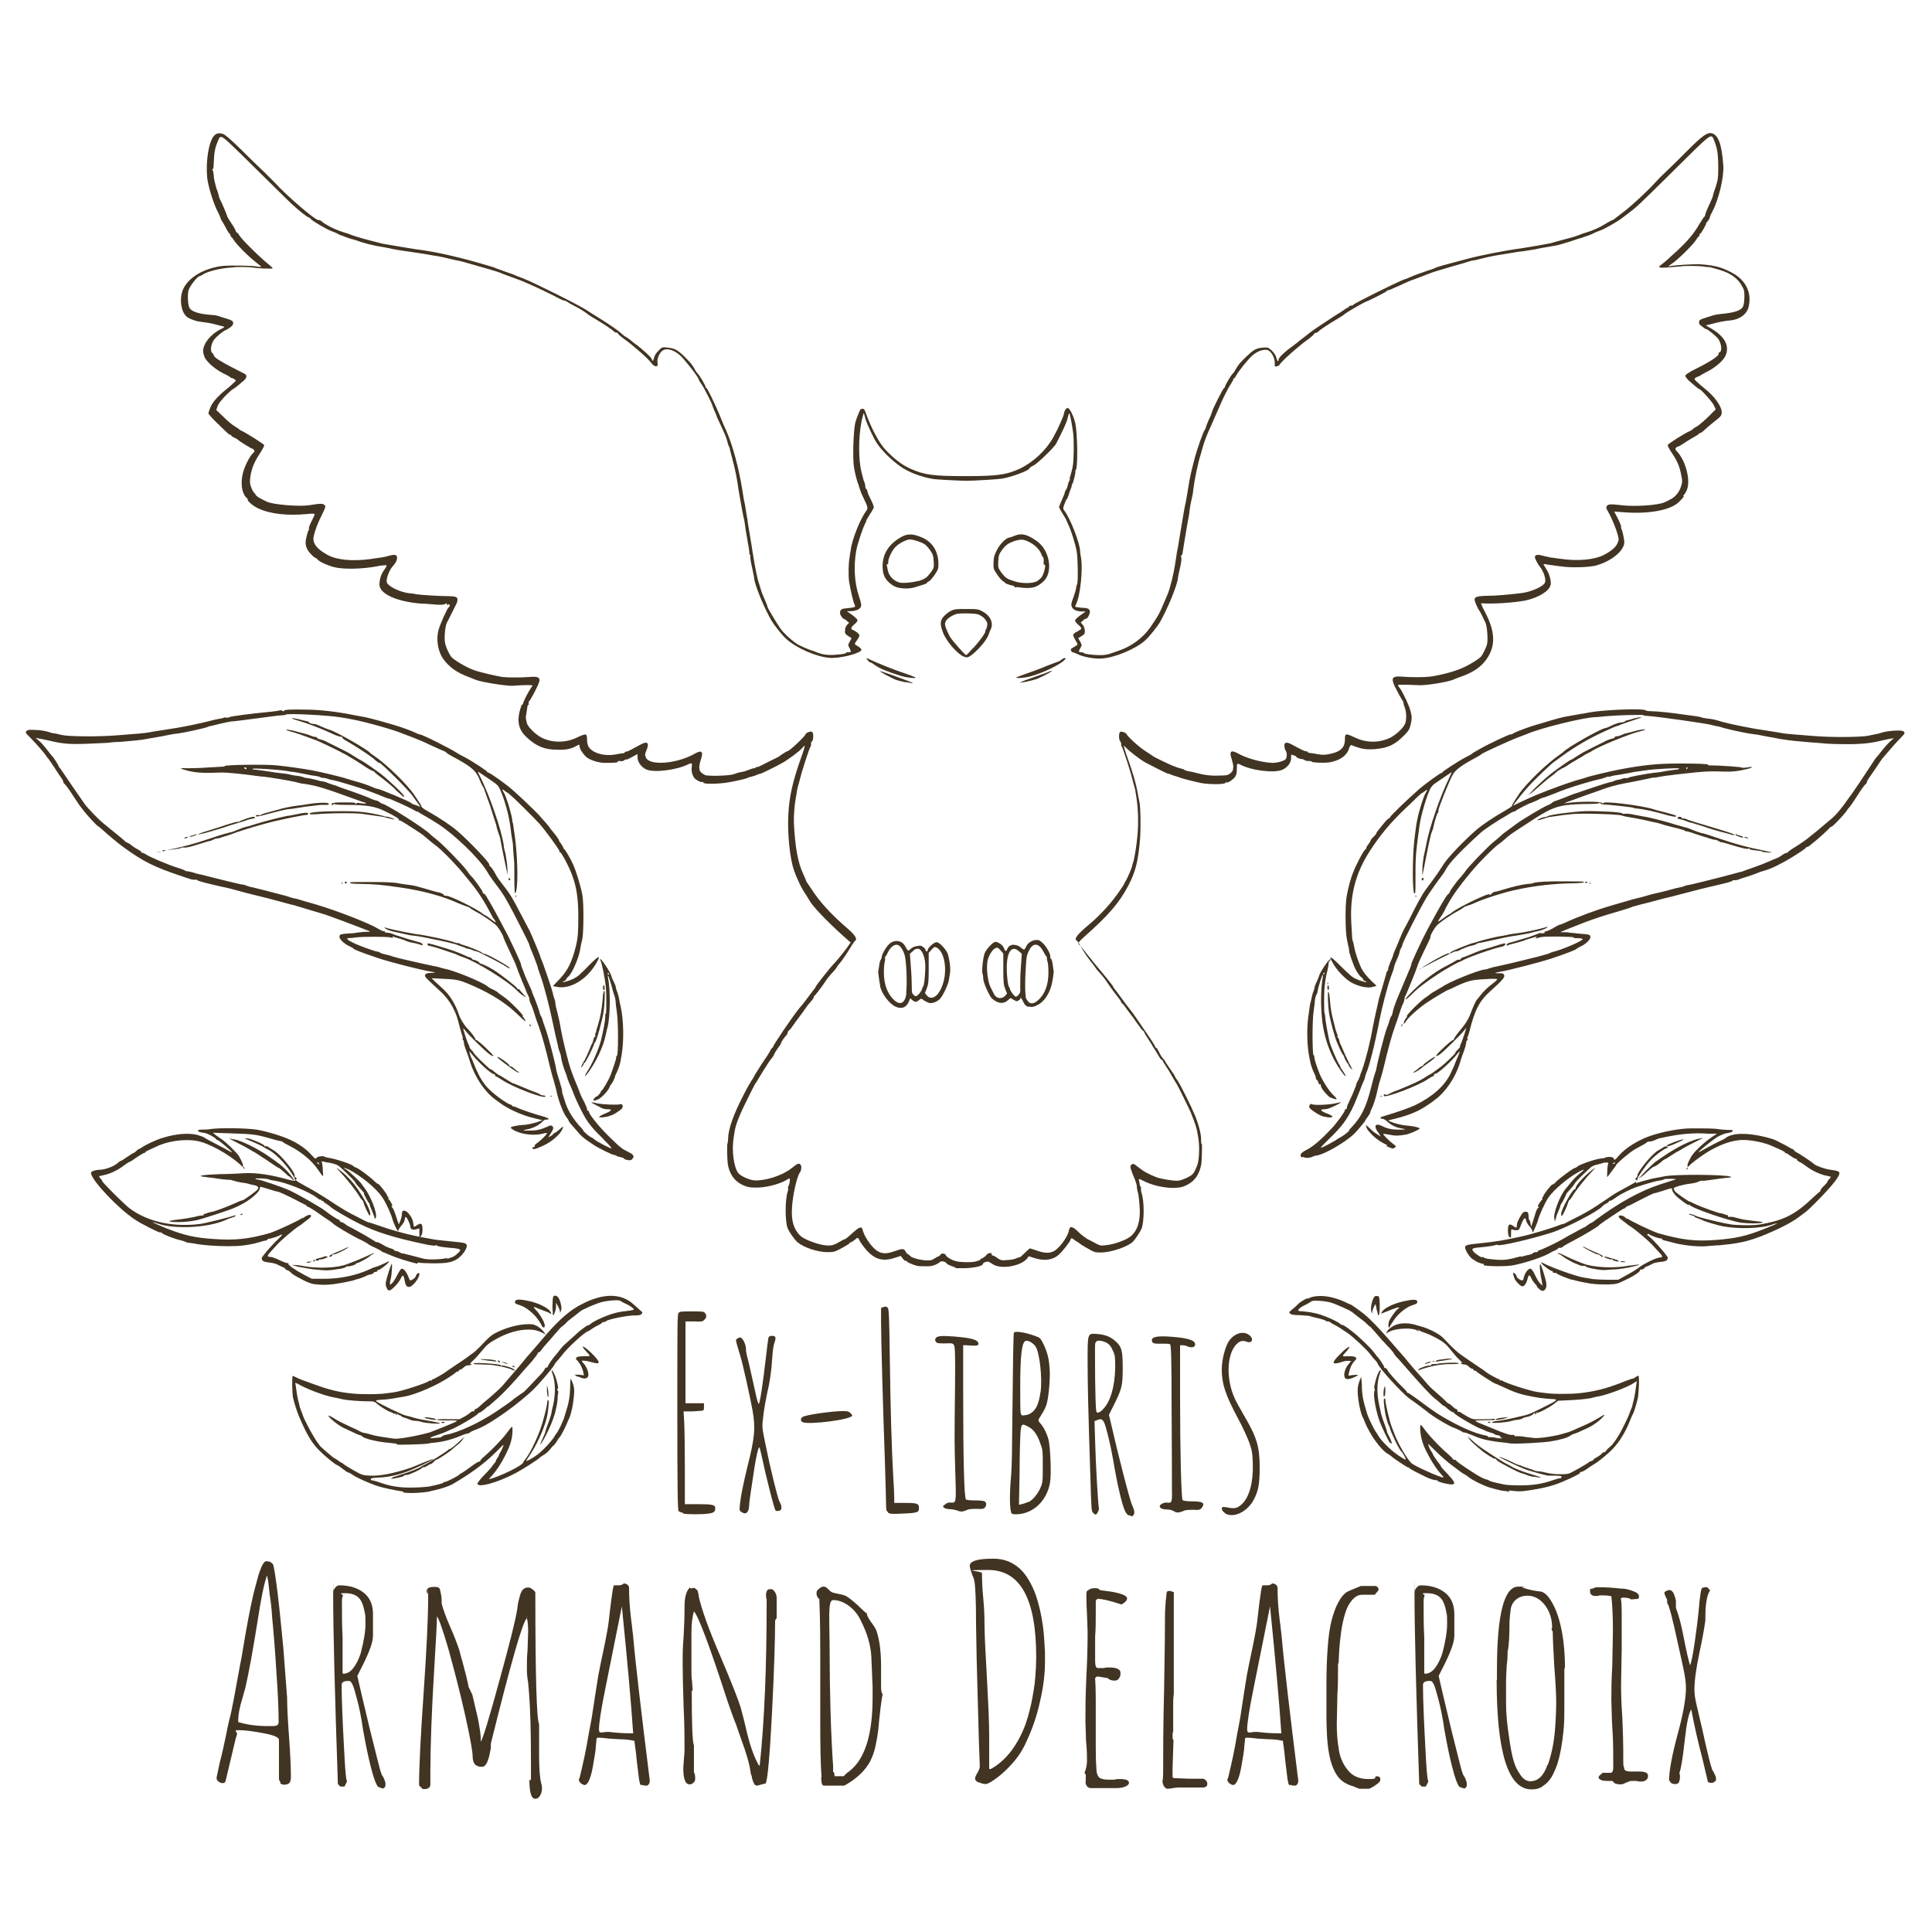 <?xml version="1.0" encoding="UTF-8"?>
<svg id="svg1" xmlns="http://www.w3.org/2000/svg" xmlns:svg="http://www.w3.org/2000/svg" xmlns:sodipodi="http://sodipodi.sourceforge.net/DTD/sodipodi-0.dtd" xmlns:inkscape="http://www.inkscape.org/namespaces/inkscape" version="1.1" viewBox="0 0 616.4 616.4">
  <!-- Generator: Adobe Illustrator 29.4.0, SVG Export Plug-In . SVG Version: 2.1.0 Build 152)  -->
  <defs>
    <style>
      .st0 {
        isolation: isolate;
        fill: #423422;
      }
    </style>
  </defs>
  <sodipodi:namedview id="namedview1" bordercolor="#eeeeee" borderopacity="1" inkscape:current-layer="svg1" inkscape:cx="-1188.1771" inkscape:cy="892.10676" inkscape:deskcolor="#505050" inkscape:document-units="mm" inkscape:pagecheckerboard="0" inkscape:pageopacity="0" inkscape:showpageshadow="0" inkscape:window-height="1057" inkscape:window-maximized="1" inkscape:window-width="1920" inkscape:window-x="1912" inkscape:window-y="-8" inkscape:zoom="0.12834787" pagecolor="#505050"/>
  <path class="st0" id="path1" d="M360.1,483.5c-.4-.2-.9-.8-1.2-1.5-1-2.2-2.5-8.7-3.8-16.5-.9-5.1-2.3-10.7-2.9-11.8-.6-1-1-1.1-2.2-.6l-.8.3.2,6.5c.2,7.8,1,20.9,1.2,21.3.2.3-.6,2-1,2s-.5-.2-.8-.5c-.6-.5-.6-1-.9-10.8-.7-22-.9-29.8-.9-37.3,0-9.5-.1-9.2,3.1-9,2.5.2,4.3.9,5.9,2.4,1.9,1.7,2.2,3,2.2,8.6s-.3,6.6-2.9,11.8l-1.5,3,.6,2.5c2.1,9.3,6.1,25,6.8,26.3.8,1.8.9,2.6.4,3.2s-.4.4-1.3,0h0ZM351.8,449.7c2.4-2.2,3.9-7.3,4-13.3,0-3.2,0-3.9-.7-5.4-.8-1.9-1.7-2.7-3.4-3.1-1.5-.4-2.1-.1-2.3.9-.1.5,0,5.6,0,11.4.2,10,.2,10.5.8,10.5s1.1-.5,1.7-1h0ZM322.7,482.6c-.6-.8-.6-5.9-.2-10.7.2-1.6.4-6.9.4-11.9.3-27.3.4-34.6.6-34.8.4-.7,4.1,0,7.2,1.2,1.3.5,1.4.8,2.4,2.8,1.1,2.5,1.6,4.3,1.8,7.8.2,2.7-.3,8.4-.9,10.7-.4,1.4-.7,2.1-2.5,4.9-.3.5-.3.7.4,1.5,1,1.1,2,3,2.6,5.1.6,2.1,1,11.3.5,13.9-1,5.6-5.1,9.6-10.1,10-1.7.1-1.9,0-2.4-.5h0ZM328,479.3c1.4-.6,3-2.5,3.9-4.5.7-1.6.8-1.8.8-6.8s0-5.4-.7-7.2c-.9-2.8-2.2-4.8-3.9-5.6-2.1-1.1-2.2-1-2.5,1.6-.1,1.2-.3,7-.3,12.8l-.2,10.5.9-.2c.5-.1,1.4-.4,1.9-.7h0ZM329,450.8c1.7-1.2,2.4-2.9,3-6.8.6-4.1-.3-12.5-1.6-14.4-.7-1.1-2.5-2.1-3.2-1.8-1.2.5-1.7,4.7-1.7,14.8,0,4.3,0,8.1.2,8.4.2.6.3.7,1.4.5.6,0,1.5-.4,1.9-.7h0ZM390.8,482.7c-.9-.6-1.3-1.5-.7-1.9.1,0,1,0,1.8.2,2,.4,2.9.2,4.3-1.1,2.4-2.2,3.7-7,3.5-13-.1-3.2-.2-4-1.1-6.6-.6-1.6-2.2-5.2-3.7-7.9-3.9-7.3-5.1-10.9-5.1-15.4,0-3,1-7.1,2.2-9,1.7-2.6,4.6-3.5,6.5-2.1,1.6,1.2,1.1,2.8-.7,2.2-1.2-.5-2.1-.3-3,.5-3.4,2.9-3.8,11.3-.8,17.7.4.9,1.7,3.2,2.9,5.3,4.1,7,5,9.9,5,16.7,0,5-.4,7.4-1.9,10.2-2.1,3.9-6.5,6-9.2,4.3h0ZM218,482.7c-.6-.1-1.3-.4-1.5-.6-.3-.3-.4-7.8-.4-31.5,0-29,0-31.2.4-31.7.4-.5.9-.5,4.2-.5s3.8,0,4.2.5c.6.6.6,1.5-.2,2.2-.6.6-.9.6-3.3.5h-2.7c0-.1,0,13,0,13v13.1c0,0,2.9,0,2.9,0h3c0,0,0,1.1,0,1.1,0,.6,0,1.1-.3,1.2-.2.1-1.7.2-3.3.3h-2.9s.2,3.6.2,3.6c.1,2,.2,8.6.2,14.8v11.2h4.3c4.5,0,5.4.2,5.4,1.3,0,1.1-.5,1.5-2.1,1.7-2,.3-6.8.3-8.2,0h0ZM283.4,482.5c-.6-.4-.7-.7-.7-2.6,0-1.2-.2-7.6-.4-14.4-.6-16.7-1.2-38.2-1.2-43.7v-4.5l.8-.3c.6-.2.9-.2,1.3.2.4.4.5,2.1.7,16.4.2,16,.6,29.1,1.1,37.8.2,2.6.3,5.4.3,6.4v1.7h3.5c3.8,0,4.4.2,4.4,1.6s-.4,1.6-5,1.8c-3.7.2-4.3.1-4.9-.3h0ZM236.4,482.3c-.5-.3-.5-.6-.3-2.6.3-2.6,1-6.1,2.3-11.5,2.4-9.4,2.7-12.6,1.7-18.2-.9-4.8-3.1-14.9-4-17.7-1.5-5.1-1.5-4.7-.9-5.2.3-.2.7-.4.9-.4.8,0,1.9,2.2,1.9,3.7s.5,2.6,1,4.9,1.4,6.1,1.9,8.5c.5,2.4,1,4.2,1.2,4.1.4-.4,1.4-7.3,2.2-14.3.4-3.5.8-6.7.9-6.9.1-.3.5-.5,1-.5,1.3,0,1.5.4.9,2.2-.4,1-.6,3.1-.8,5.8-.1,2.3-.6,5.8-1,7.8-1.1,5-1.6,7.9-1.9,10.9-.3,2.4-.2,2.9.8,7.8,1.7,8.4,3.9,17.2,4.5,18.4.9,1.6.8,2.7-.1,2.9-.4.1-.9.1-1.1,0-.4-.1-3.2-11.3-4.5-17.5-.3-1.4-.6-2.6-.7-2.7-.3-.3-1,2.6-1.6,6.5-.3,2.1-.8,5.3-1.1,7.3s-.6,4.1-.6,4.9c-.1,2.1-1.1,2.9-2.4,1.9h0ZM305.2,481.9c-.5-.2-1.4-.4-2.1-.4s-1.5-.2-1.8-.4c-.6-.4-.6-.5.2-1.1.6-.5,1.1-.7,1.8-.6,1.8.1,1.8.2,1.5-9.3-.3-9.4-.3-10.1-.1-27.9.1-9.8,0-12.4-.3-13-.4-.6-.5-.7-2.8-.6-2,0-2.6,0-2.9-.4-.3-.3-.4-.7-.3-1,.4-1,1.6-1.1,6-.8,4.8.4,7.1.9,7.6,1.8.6,1.1,0,1.3-3.6,1h-1.1c0,0,0,15.7,0,15.7,0,20.2.3,33.1.9,33.5.2.2,1.5.3,2.9.3,1.3,0,2.7.1,3,.3.7.4.7,1.1.2,1.9-.4.5-.7.6-2.6.5-1.5,0-2.5,0-3.3.4-1.3.6-2.1.6-3.2,0h0ZM374.2,482c-.3-.2-1.1-.4-1.8-.4-1.4,0-2.4-.4-2.4-1s1.3-1.3,2.3-1.2c1.6.2,1.7,0,1.6-4.6,0-2.3,0-13.5-.1-24.9,0-18-.2-20.8-.5-21-.2-.2-1.4-.2-2.5-.2-2.6.1-3.3-.1-3.3-1.1s1.5-1.5,6.4-1.1c5.1.4,7.4,1.1,7.4,2.4s-1.8,1-2.6.6c-.3-.2-.9-.3-1.4-.3h-.8v16.5c0,18,.4,32.3.8,32.9.2.2,1.2.4,2.9.4,3.6,0,4.4.5,3.2,2.1-.5.6-.8.7-2.7.6-1.4,0-2.5,0-3.2.4-1.4.6-2.3.6-3,0h0ZM128.7,475.9c-3.1-.5-6.4-1.2-8-1.7-2.8-.9-6.8-2.7-8.1-3.6-.7-.5-1.3-.8-1.5-.8s-.9-.5-1.8-1.2c-.8-.6-1.6-1.2-1.8-1.2-.4,0-3.8-2.8-5.5-4.5-2.5-2.5-4-4.9-6.6-11-.7-1.7-1.3-3.6-1.9-5.9-.3-1.4-.4-7-.1-7s.5.2,1,.4c.4.2,1.2.6,1.8.8.6.2,2.5.9,4.4,1.6,4.4,1.6,7.6,2.4,11.8,2.8,3,.3,8.8.3,11-.1.4,0,1.5-.2,2.3-.3,2.4-.3,10.3-2.9,11.2-3.6.2-.2.5-.2.6-.1.1.1.2,0,.2-.1s.1-.3.3-.3c.3,0,3.8-2,4.1-2.3,0,0,1.5-1.1,3.2-2.2,1.7-1.1,3.4-2.3,3.8-2.6s1.2-.9,1.8-1.3c.6-.4,1.6-1.4,2.4-2.2,2.7-2.9,3.6-3.7,5.4-4.5,2.8-1.4,6.2-2.3,8.9-2.5,2.3-.1,2.6,0,3.8.6.7.4,1.6,1.2,2,1.7l.7,1-.7-.4c-1.5-.8-2.8-1.2-4.8-1.2-3.3,0-7,1.1-10.8,3.3-1.8,1-2.6,1.7-3.9,3.3-.9,1.1-2.2,2.6-3,3.3s-1.1,1.2-.8,1.1c.3-.1.5,0,.3.1,0,.2-.5.3-1,.3s-1.1.3-1.5.7c-.4.4-.9.7-1.1.7s-.4.1-.4.3-.2.3-.4.3-.5.1-.5.2c0,.1-1,.8-2.2,1.6-3.9,2.6-10.4,5.4-13.9,6.1-2.7.5-5.2.9-6.4,1-3.1.2-3.2.2-2.9.6.8.7,8.2,4.3,9.6,4.6.4,0,1.5.4,2.3.6,1.7.5,2.5.6,5.9,1.2,1.2.2,2.4.5,2.5.6.3.3-4.5,0-5.8-.4-.5-.2-1.6-.4-2.3-.4-.7,0-1.4-.3-1.6-.4-.2-.1-.8-.3-1.3-.5-.6-.1-1.3-.4-1.5-.7-.3-.2-.5-.3-.5-.2s-.2,0-.5-.3c-.3-.3-.4-.4-.3-.2.1.2,0,.4-.1.4s-.3-.1-.3-.3-.1-.2-.3-.1-.3,0-.4,0c0-.1-.5-.4-.9-.5-.8-.2-3.6-1.9-4.6-2.9-.3-.3-1-.5-1.6-.5-3.5,0-7.5-.3-9.3-.7-1.1-.3-2.4-.5-2.8-.6-2.6-.5-7.6-2.3-10.4-3.8-1-.6-1.8-.9-1.7-.8,0,.1.2,1,.3,2,.1,1,.4,2.5.6,3.5.3,1,.5,1.9.5,2,0,.2.2.7.4,1.2.2.5.4,1.1.5,1.3.3,1.4,3.9,8,5,9.3.2.2.4.5.4.6.1.3,4.6,4.2,4.9,4.2.1,0,.6.3,1.1.7s1,.7,1.1.7.4.2.6.4,1.6,1.1,3.2,2c2.7,1.5,2.9,1.6,5.3,1.7,2.7.1,5.8-.4,10-1.6,3-.9,2.8-.8,6.8-2.5,1.8-.7,3.2-1.3,3.3-1.2.2.2-5.5,2.9-7.8,3.8-3.1,1.2-6.4,2-9.4,2.1-2.2.1-2.8.2-2.7.6,0,.2.2.3.4.3.1,0,1.1.2,2.2.6,3.6,1.3,6.7,1.8,10.7,1.7,2,0,4.3-.2,5.1-.3,3.1-.6,4.8-1.1,4.8-1.3s.2-.2.5-.2c.5,0,4.2-1.9,4.5-2.3,0-.1.5-.4.9-.6.4-.2,1.7-1.1,2.9-2,1.2-.9,2.3-1.6,2.6-1.6s.4-.1.3-.2c0-.1.5-.8,1.4-1.5,2.2-1.9,5.6-5.4,7-7.3,2-2.6,1.9-2.6,1.9-.8,0,2.1-.6,4.4-1.8,6.8-1.6,3.4-3.4,6.1-5.2,8-.8.8-.7.8,1.6,0,3.8-1.4,8.8-4,8.8-4.7,0-.1.4-.7.9-1.3,1.2-1.6,3.1-5.3,4.4-8.8,1.1-2.9,2.3-7.7,2.4-9.1,0-.4.1-.7.3-.7.3,0,.2,1.7-.2,4.4-.5,3.2-2.8,8.7-5.3,12.6-.7,1-1.3,2.1-1.5,2.3-.3.5,2-.7,3.7-2,1.7-1.3,4.5-4.3,5.3-5.7.2-.4.4-.7.5-.8.5-.4,2.3-4,2.8-5.9,1.3-4,1.6-5.8,1.7-8.7,0-1.6.1-3,.2-3,0,0,.4.7.7,1.6.4,1.2.5,2.1.3,3.9-.2,2.6-.8,5.5-1.5,7.1-.3.6-.6,1.3-.7,1.6-.5,1.2-2,4.2-2.4,4.5,0,0-.5.6-.8,1.2-.4.6-.8,1.2-1,1.3-.2.1-.7.7-1.2,1.3-.5.6-1.3,1.4-1.9,1.7-.6.4-1.1.7-1.2.8-.6.7-5.6,3.9-8.3,5.3-5.6,2.9-11.5,4.5-11.8,3.2,0-.2.9-1.5,2.2-2.8s2.3-2.5,2.4-2.6c0-.1.4-.6.8-1.1.4-.4.6-.8.5-.8s.1-.3.4-.8c.3-.4.6-.9.6-1.1s.2-.5.4-.8c.3-.4,1.2-2.4,1-2.4s-1.2,1.2-2.7,2.6c-3.4,3.4-8.4,7-13.5,9.9-1.2.7-3.7,1.5-5.9,2-.6.1-1.1.2-1.2.3-2.3.5-6.5.7-8.6.4h0ZM481.7,475.9c-1-.1-2.2-.3-2.5-.3-1.9-.4-2.5-.6-4.2-1.1-1.9-.6-5.3-2.3-6.4-3.2-.3-.3-.9-.7-1.3-.9-.4-.2-.9-.5-1-.6-.2-.1-1.4-1.1-2.8-2.1-1.4-1-3.7-3-5.1-4.4-1.4-1.4-2.7-2.6-2.7-2.6-.2,0,.6,2,1,2.4.2.3.4.6.4.7,0,.3,1.4,2.4,2.2,3.3.3.4.5.7.4.7s.8,1.1,2.1,2.4c2.3,2.5,2.7,3.3,1.5,3.4-.9.1-4.7-.8-4.7-1.2s-.1-.2-.2-.1c-.1,0-.9-.1-1.8-.4-1.4-.5-1.9-.8-3.3-1.5-.2-.1-1-.5-1.8-.9-.7-.4-1.5-.8-1.7-1-.2-.2-.5-.4-.7-.4-.3,0-4.9-3.1-5.2-3.5,0,0-.6-.5-1.2-.8-2.3-1.4-5.7-6.2-7.3-10.2-.1-.3-.4-1.1-.7-1.6-.7-1.6-1.3-4.5-1.5-7.1-.1-1.8,0-2.7.4-3.9.3-.9.6-1.6.7-1.6,0,0,.1,1.1.2,2.4,0,3.2.4,5.1,1.7,9.3.6,1.8,2.4,5.4,2.9,5.9,0,0,.3.5.5.8.9,1.7,3.8,4.6,6.2,6.3,2.8,1.9,3.1,2,2.3.5-.4-.7-.8-1.4-1-1.5-.7-.6-3.4-6.2-3.7-7.6,0-.2-.2-.5-.3-.7-.3-.5-1-2.9-1.2-4.2-.5-3.3-.5-4.4-.2-4.4s.3.2.3.5c0,1,1.4,7.1,2.1,8.7.1.3.5,1.3.8,2.1,1.2,3.2,4.1,8.1,5.4,9.3,1.1,1,9.2,4.6,10.2,4.6.1,0,0-.3-.4-.7-1.8-1.9-3.5-4.6-5.2-8-1.2-2.4-1.7-4.7-1.8-6.8,0-1.8,0-1.8,1.9.8,1.4,1.8,4.8,5.4,7.1,7.3.8.7,1.5,1.4,1.4,1.5,0,.1.1.2.4.2s.6.1.7.3c.1.4,6.4,4.6,8.1,5.4.8.4,1.7.7,1.9.7s.4.1.4.2c0,.2,1.8.7,4.8,1.3.8.2,3.1.3,5.1.3,4,0,7.1-.4,10.7-1.7,1.1-.4,2.1-.6,2.2-.6.1,0,.3,0,.4-.3.1-.4-.2-.4-1.9-.5-1.2,0-2.2,0-2.3,0-.5,0-6.1-1.5-7.8-2.2-2.3-.9-8-3.7-7.9-3.8.1-.1,1.7.5,4.2,1.7,1,.5,1.9.9,2.1.9s.6.1.8.3c.3.1,1.3.5,2.3.8s1.8.6,1.9.7c0,0,.6.2,1.2.2.6,0,1.8.3,2.7.5,1.8.5,6.1.6,7.1.2.9-.3,5.8-3.1,6.2-3.5.2-.2.6-.4,1-.5.3-.1.6-.3.6-.4s.5-.5,1.1-.8,1.4-.9,1.6-1.2c.3-.3.7-.5.8-.4.1,0,.2,0,.2,0s.4-.7,1.1-1.3,1.2-1.1,1.3-1.2c0-.1.3-.4.4-.6.4-.4,1.2-1.7,1.8-2.7.7-1.1,3.1-6.1,3.2-6.6,0-.2.3-.8.5-1.3.2-.5.4-1,.4-1.2,0-.2.3-1.1.5-2,.2-1,.5-2.5.6-3.5.1-1,.3-1.9.3-2,.2-.4-.1-.2-1.2.5-1.8,1.2-7.9,3.5-10.9,4.1-.5,0-1.7.4-2.7.6-1,.2-3.8.5-6.1.6l-4.2.2-1.3,1c-1.5,1.2-5.2,3.1-5.4,2.8s-.2,0-.2.2-.1.3-.3.3-.2-.2-.1-.4c.1-.2,0-.2-.2,0-.6.6-1.4,1.1-2.6,1.3-.6.1-1.2.3-1.3.5-.2.1-.9.3-1.6.4-.7,0-1.6.3-2.1.4-1.1.4-6.2.8-6,.4,0-.2,1-.4,2-.5,1-.1,3.2-.5,4.9-.9,1.7-.4,3.4-.8,3.8-.9,1-.2,2.1-.7,6.1-2.7,3.7-1.8,4.3-2.3,3.1-2.4-2.1-.1-4.2-.3-5.8-.6-5.1-.9-6.5-1.4-11-3.5-1.1-.5-2-.9-2.1-.9-.3,0-5.9-3.6-6-3.9,0-.1-.3-.2-.5-.2s-.4-.1-.4-.3-.2-.3-.4-.3-.7-.3-1.1-.7c-.4-.4-1-.7-1.5-.7s-.9-.1-1-.3c-.1-.2,0-.2.3-.1.3,0,0-.3-.7-1-.7-.6-1.8-1.9-2.6-2.9-.8-1-1.7-2.1-2.2-2.4-1.1-1-4.1-2.6-6.1-3.3-.9-.3-1.9-.7-2.1-.9-.3-.3-.4-.3-.2.1.2.4.2.4-.2.1-1.3-1.1-6.7-.9-8.9.2l-1.2.6.4-.7c.2-.4,1-1.1,1.7-1.5,1.6-1.1,4.5-1.3,7-.6.9.3,1.9.5,2.1.6,2.3.6,5.7,2.3,7,3.6.6.6,1.7,1.8,2.5,2.6.8.8,1.9,1.8,2.4,2.2.6.4,1.3,1,1.8,1.3s2.1,1.5,3.8,2.6c1.7,1.1,3.1,2.1,3.2,2.2.3.4,3.8,2.3,4.1,2.3s.3.2.3.3,0,.3.2.1c.1-.1.4,0,.6.1.9.7,8.9,3.3,11.2,3.6.9.1,1.9.3,2.3.3,2.2.4,8,.4,11,.1,4.8-.5,8.7-1.5,13.3-3.3,1.5-.6,3.1-1.2,3.5-1.3.4,0,1-.3,1.3-.6.3-.2.7-.4.8-.4.4,0,.2,5.5-.2,7.4-.6,2.4-1.3,4.6-1.6,5-.1.2-.4.8-.6,1.3-1.4,3.8-3.5,7.3-5.7,9.6-1.4,1.5-4.9,4.4-6.1,5-.4.2-1.4.9-2.1,1.4s-1.6,1-1.9,1c-.3,0-.5.1-.4.3.2.3-5.3,2.9-8.1,3.8-2.5.8-4.3,1.2-8.2,1.8-2.8.4-3.2.4-6.4,0h0ZM125.3,471.3c.4-.1,1.7-.5,2.8-.9,2.4-.7,5.7-2,6.3-2.5.2-.2.8-.5,1.3-.7,1.6-.8,7.3-4.4,7.4-4.7,0-.1.2-.2.4-.2.3,0,1.8-1.2,3.7-3l1-.9-.6.9c-.3.5-1.1,1.3-1.8,1.8-.6.5-1.5,1.3-2,1.7-.8.7-4.2,2.9-4.5,2.9s-.5.3-.9.7-.8.7-1,.7-.7.3-1.1.6c-.5.3-1,.5-1.1.4-.2,0-.4,0-.5.2-.3.5-4.2,2.3-5,2.3s-.7.1-.9.3-1.1.4-2,.6c-2,.4-2.7.4-1.6,0h0ZM489.2,471.2c-.8-.2-1.6-.4-1.8-.5-.2-.1-.8-.3-1.3-.5-1.1-.2-2.3-.8-5.5-2.5-2.1-1.1-2.9-1.6-3.2-2-.2-.3-.4-.4-.5-.3-.1.2-3.3-1.8-4.4-2.8-.5-.4-1.4-1.2-2-1.7s-1.4-1.3-1.7-1.8l-.6-.9,1,.9c.5.5,1.5,1.4,2.2,1.9,1.3,1.1,7.9,5.4,9.4,6.1.5.2,1.1.6,1.3.7.6.5,3.9,1.8,6.3,2.5,3.3,1,3.6,1.1,2.9,1.1-.3,0-1.2-.1-2-.3h0ZM126.6,460.6c-.5,0-2.2-.3-3.8-.4-3.3-.4-6.7-1.3-7.2-1.9-.2-.2-.5-.4-.7-.4-.3,0-1.2-.4-5.4-2.4-1.8-.9-5-3.5-4.7-3.9,0,0,.8.3,1.6.8,1.5,1,2.6,1.5,5.8,3,1,.4,2.2,1,2.7,1.3.5.3,1.2.5,1.5.5.3,0,1.2.3,2,.5,1.3.4,2.4.6,7.3,1.3,1.4.2,7.6-.9,11.4-2,.5-.2,1.4-.5,4.1-1.6,1.4-.6,3.1-1.3,3.6-1.5.5-.2,1-.5,1-.6s-1.3-.2-2.9-.1c-2.9,0-6.6-.3-7.4-.9-.3-.2.3-.2,1.5,0,1,.1,1.9.3,2,.5,0,.1.2.3.4.3s.2,0,.1-.2c0-.1,1.5-.2,3.5-.1h3.6c0,0,1.7-.9,1.7-.9.9-.5,1.8-1.2,2-1.4.2-.2.5-.3.7-.2.2.1.3,0,.3-.2s.2-.5.5-.6c.3,0,.9-.5,1.4-1,.5-.4,1.2-1.1,1.6-1.4,1.9-1.5,5.2-4.5,5.8-5.3.4-.5,1.7-2,2.9-3.4,1.2-1.4,2.8-3.2,3.5-4.1s1.4-1.7,1.5-1.8c0,0,1-1.1,2-2.3,1-1.2,2.1-2.4,2.3-2.7.2-.3,1.1-1.2,1.9-2.2,4-4.5,7.3-7.4,10.9-9.2,6.9-3.6,12.7-3.6,16.7.2.7.6,1.6,1.4,2,1.8.7.5.8.7.4,1.1-.3.4-.9.5-2.7.5s-8,1.2-8.6,1.8c-.2.2-.5.3-.8.3s-.5.1-.5.2-.6.5-1.2.8c-.7.3-1.7.9-2.1,1.2s-1,.7-1.1.7c-.8,0-6.4,5-8.5,7.8-.6.8-1.4,1.7-1.6,1.9-.3.3-.5.6-.6.8-.3.8-3.9,5.1-6.4,7.7-4.5,4.5-13.9,11.3-18,12.9-1.3.5-2.5,1-2.6,1.2-.2.1-.4.3-.6.3s-.7.2-1.2.3c-.5.2-.9.4-1,.4,0,0-.5.2-1,.4-2.2.9-4.8,1.6-7.8,1.9-.6,0-1.5.2-2,.3-1.3.2-8.6.4-9.8.3h0ZM140.7,458.3c.4,0,.7-.1.7-.2s.4-.3.8-.3c4.1-.8,10.5-3.7,16.2-7.5,2.1-1.4,4.8-3.3,5-3.5.2-.3,3.5-2.6,3.6-2.6s3-3,5.4-5.6c.7-.7,1.3-1.5,1.4-1.8,0-.3.4-.5.6-.5s.4-.2.4-.4c0-.3,1.6-2.6,2.5-3.6.2-.2.7-.8,1.2-1.5.5-.6,1.1-1.4,1.5-1.7,1.3-1.2,4.2-3.8,5-4.5.5-.4,1.2-.9,1.6-1.2.4-.3.9-.6,1.1-.6s.5-.2.7-.4c.6-.6,3.2-1.9,5.4-2.7,2.1-.8,3.7-1.2,6.7-1.5.9-.1,1.7-.3,1.7-.4,0-.4-1.3-1.3-2.7-1.9-.7-.3-1.4-.7-1.5-.8-.3-.5-4.1-.2-6.3.4-1.8.5-6.1,2.4-6.6,2.9,0,0-.7.6-1.5,1.2-2.1,1.6-2.4,1.8-3.2,2.7-.4.4-.9.8-1.1.9-.1,0-1.2,1.2-2.4,2.6s-2.4,2.8-2.7,3.1-1,1.1-1.4,1.7c-.4.6-.9,1-1,.9-.1-.1-.2,0-.2.2s-.8,1.3-1.8,2.5c-1,1.1-2.1,2.4-2.5,2.8-3.2,3.8-6.9,7.7-8.4,9-1,.9-2.1,1.8-2.4,2.1-.3.3-.7.6-.8.6s-.6.5-1.2,1-1.3,1-1.5,1-.4.1-.4.2c0,.5-7.5,4.9-8.8,5.2,0,0-.7.3-1.3.6-.6.3-1.9.8-2.9,1.1-2.6.8-3,1.2-1.1,1,.9-.1,1.9-.2,2.3-.2h0ZM172.4,460.6c0,0,.4-.9.8-1.8.4-.9.8-1.8.8-2,0-.2.3-1,.6-1.9.9-2.4,1.3-3.7,1.4-4.4,0-.4.3-1.4.5-2.3.8-3.8.7-7.2-.2-9.8-.5-1.3-.4-1.7.2-.7.9,1.4,1.9,5.5,1.4,5.5s-.2.1,0,.4c.2.2.3.5.2.7,0,.1-.2.9-.2,1.7,0,.8-.2,2-.3,2.6-.2.6-.3,1.4-.4,1.7,0,.3-.4,1.4-.7,2.3-.9,2.8-4.1,9-4.1,8h0ZM443.5,460.4c-.6-.7-3.1-6-3.6-7.7-1.2-3.7-1.9-8.3-1.3-9.1.1-.2,0-.4,0-.4-.6,0,.8-5.2,1.6-5.9.5-.4.5-.3,0,1.1-.9,2.5-1,6-.2,9.7.2.9.4,1.9.5,2.3.1.7.5,2,1.4,4.4.3.9.6,1.7.6,1.9,0,.2.4,1.1.9,2,.8,1.7.9,2.3.3,1.6h0ZM482.3,460.6c0,0-1-.2-2-.3-3-.3-3.3-.4-5.1-.7-1.8-.3-3.3-.8-5-1.5-.5-.2-.9-.4-1-.4,0,0-.5-.2-1-.4s-1-.3-1.2-.3-.5-.1-.6-.3c-.2-.1-1.3-.7-2.6-1.2-1.9-.7-7-3.8-8.7-5.3-.5-.4-3.8-2.9-5.3-3.9-2.5-1.8-9.8-9.8-10.3-11.3,0-.2-.4-.7-.8-1.1-.4-.4-1.1-1.2-1.5-1.8-1.2-1.6-5.6-5.7-7.4-6.9-2.7-1.8-3-2-4.2-2.6-.6-.3-1.2-.7-1.3-.8,0-.1-.3-.2-.7-.2s-.6-.1-.6-.2-1.1-.5-2.4-.8c-1.3-.3-2.5-.6-2.7-.7-.2-.1-1.5-.2-3.1-.3-2.1,0-2.9-.2-3.2-.5-.4-.4-.3-.5.5-1.2.5-.4,1.5-1.2,2-1.8,1-1,3.3-2.2,3.3-1.8,0,.1.1,0,.2-.1s1-.5,2-.6c2.7-.4,5.9.2,9.3,1.7,1,.5,1.9.9,2,.9.2,0,3,2,4.5,3.2,1.7,1.4,4.8,4.6,8,8.3.8.9,3.7,4.3,4.1,4.7.2.2.9,1,1.6,1.9.7.9,1.7,2,2.1,2.5,1.1,1.2,3.5,3.9,4.4,5,.4.5,1.8,1.8,3.1,2.9s2.6,2.3,2.8,2.6c.3.3.6.5.7.5s.7.4,1.2.9,1.1.9,1.3.9.3.2.3.5.1.4.3.3c.1,0,.4,0,.7.2.2.2,1.2.8,2.1,1.3,1.6.9,1.8,1,4.9.9,1.8,0,3.4,0,3.5-.2.1,0,.3,0,.4.2.1.3.2.3.4,0,.1-.2,1.1-.4,2.1-.5l1.9-.2-1.3.5c-.9.3-2.5.5-5.3.5-2.2,0-4,.1-4,.2,0,.1.4.3,1,.6.8.3,2.4,1,7.1,2.9.7.3,2.8,1,3.2,1,.2,0,.5,0,.8,0,.3,0,.5.2.4.3,0,.1.1.2.5.1.4,0,1.8,0,3.3.3,1.4.2,3.1.4,3.7.3,2-.1,5.8-.7,7.7-1.3,1.1-.3,2-.6,2.1-.6,0,0,.7-.3,1.5-.6.7-.3,1.9-.9,2.7-1.2,2.5-1.1,4-1.9,5.5-2.8,1.9-1.2,2.2-1.2,1,0-1.1,1.2-3.4,2.8-5.1,3.5-.6.3-1.6.7-2.2,1-.6.3-1.4.6-1.8.7-.4.1-.9.4-1.2.6-.7.6-3.2,1.3-6.3,1.8-2.7.4-11.9.9-12.2.6h0ZM478.7,458.2c-.5-.2-.9-.4-1-.3,0,0-.4,0-.8-.3-.3-.2-.8-.4-.9-.4s-1-.3-1.8-.6c-.8-.4-1.5-.7-1.6-.7-1.4-.4-8.1-4.3-8.6-5-.1-.2-.4-.4-.6-.4s-.9-.5-1.5-1c-.6-.6-1.2-1-1.3-1s-.4-.2-.7-.5c-.3-.3-1.2-1.1-2.1-1.8-1.5-1.2-4.3-4.2-9.5-10.2-1.1-1.2-2.3-2.7-2.8-3.1-.4-.5-.8-1-.8-1.1,0-.1-.5-.7-1-1.3-2.2-2.3-3.3-3.5-4.8-5.3-.9-1-1.7-2-1.9-2-.1,0-.5-.4-.9-.8-.3-.4-1.5-1.3-2.7-2.2s-2.1-1.7-2.2-1.7c-.4-.4-5.3-2.6-6.9-3-2-.5-5.6-.7-5.9-.3-.1.1-.9.6-1.7,1-1.5.7-2.5,1.4-2.5,1.8s.8.3,1.7.4c3,.3,4.6.7,6.7,1.5,2.2.8,4.9,2.2,5.1,2.6,0,.1.3.2.5.2.3,0,1.2.5,3.1,2,2.1,1.6,5.8,5.1,7,6.7.5.6.9,1.2,1,1.3.6.5,2.3,3.1,2.3,3.4s.2.4.4.4.5.2.6.5c.2.6,2.7,3.5,5.1,5.8.7.6,1.2,1.3,1.2,1.4s.1.2.3.2,1,.6,1.9,1.2c2.4,1.8,7.2,5.3,8.3,5.9,6.2,3.7,11,5.8,14.6,6.5.4,0,.8.3.8.4s.2.2.4.1c.2,0,.8,0,1.4.1.6.1,1.4.3,1.9.3h.9s-.8-.4-.8-.4ZM140.8,453.9c0-.3.9-.4,1-.2,0,.2,0,.3-.4.3s-.6,0-.6-.1h0ZM256,453.7c-.7-.4-.6-1.3.2-1.7,1.5-.7,9.5-1.8,12.8-1.8,1.3,0,1.8.1,2.3.6.3.3.6.7.6.8,0,1.3-14.1,3.1-15.9,2.1h0ZM474.7,453.8c0-.1.2-.2.4-.2s.4.1.4.2-.2.2-.4.2-.4-.1-.4-.2ZM174.7,445.4c-.1-.3-.2-1.2-.2-2v-1.5s.3,1.2.3,1.2c.3,1.4.2,3.3-.1,2.4h0ZM441.4,444.6c0-.7.1-1.6.3-2,.2-.6.2-.4.3.9,0,.9-.1,1.8-.3,2-.2.3-.3,0-.3-.9h0ZM184.4,439.3c-.6-.3-1.1-.7-1.1-.7s.7,0,1.5,0l1.5.2-.2-1c-.3-1.4-1-2.7-1.8-3.6-.7-.7-.7-.8-.2-1.2.3-.2,1.2-.3,2.4-.3,2.1,0,2.1.2.2-1.9-.5-.6-.9-1.1-.8-1.1.5-.5,5.2,4.1,5.1,4.9-.1.5-.3.5-2.7-.1-.9-.3-2-.4-2.3-.4-.5,0-.5.2.3,1,1.1,1.3,1.7,3.3,1.3,4.1-.4.8-1.5.8-3,0h0ZM429,439.3c-.4-.8.2-2.9,1.3-4.1l.8-1h-.7c-.4-.1-1.5,0-2.5.4-3,.9-3.2.3-.5-2.4,1.7-1.8,3.1-2.8,3.1-2.3,0,.1-.4.6-.8,1.1-1.7,1.9-1.7,1.8.3,1.7,1.2,0,2,0,2.4.3.5.3.5.4-.2,1.2-.9.9-1.5,2.3-1.8,3.7l-.2,1,1.5-.2c.8-.1,1.5-.1,1.5,0,0,.3-2.3,1.3-3.1,1.3s-.9-.2-1.1-.6h0ZM163.4,437c-.5-.3-3.4-1.1-5.1-1.3-1.6-.3-2.4-.3-5.2-.4-1.7,0-2.3-.1-2-.3.6-.4,8.8.2,8.8.6s.1.2.3.1c.4-.2,3.3.7,3.8,1.2.5.5.1.5-.6.1h0ZM452.5,436.9c.5-.5,3.5-1.5,3.8-1.2.1,0,.3,0,.3-.2s.3-.3.7-.3c.4,0,1,0,1.4-.1,1.3-.3,6-.5,6.6-.2.4.2-.2.3-1.8.3-2.4,0-3,.1-5.2.4-1.2.2-4.3,1-5.5,1.5-.5.2-.5.2-.1-.2h0ZM163.5,435.9c-.1-.2,0-.2.3-.1.5.2.6.4.2.4s-.4-.1-.5-.3h0ZM160.7,434.8c-1-.4-1-.4-.1-.2.5,0,1,.3,1.2.4.4.3.2.3-1-.2h0ZM454.7,435c.3-.3,2.1-.8,1.8-.5s-.6.3-1.2.5c-.5.2-.8.2-.7,0h0ZM159,434.4c-.4-.2-.4-.3,0-.3.3,0,.5.1.5.3,0,.4,0,.4-.6,0h0ZM155.7,434.1c-3.1-.4-3.3-.6-.3-.4,1.4,0,2.6.3,2.8.4.2.2.2.3,0,.3-.2,0-1.3-.2-2.5-.3h0ZM457.1,434.2c.2,0,.5,0,.6,0,0,0,0,.2-.4.2-.3,0-.4,0-.2-.2h0ZM458.2,434.1c.3-.3,5.4-.9,5.1-.5,0,0-1.1.2-2.2.4s-2.3.3-2.6.4c-.4.1-.5,0-.3-.2h0ZM173,423.3c0-.2-.5-1.1-1.2-2.1-1.5-2.2-4-4.2-6-4.8-1.3-.4-1.6-.6-1.5-1.1.1-.8,1.3-.9,4.5-.2,2.8.6,5.7,2,6.6,3.1.6.8.6,1.3,0,.8-.2-.2-1.2-.6-2.1-.9-1-.4-1.9-.7-2-.8-.4-.2-1-.4-1-.2s.5.6,1,1.2c1.1,1.2,2.5,3.7,2.5,4.5s-.1.6-.3.7c-.2,0-.3,0-.3-.1h0ZM443,423.2c-.1-.3,0-1,.1-1.5.4-1.1,2.1-3.5,2.9-4.1,1-.7,0-.6-2,.2-3.8,1.5-3.5,1.5-3.2.9.7-1.3,3.5-2.7,6.9-3.5,3.2-.7,4.4-.7,4.5.1,0,.5-.2.7-1.5,1.1-2,.6-4.6,2.7-6,4.8-.6.9-1.2,1.8-1.3,2.1-.1.4-.2.4-.4,0h0ZM176.4,418.9c-.1-.6-.2-2-.1-3.2,0-1.8.2-2.2.6-2.3.9-.2,1.6.8,2,2.5.3,1.2.3,1.8,0,2.5-.2.5-.3.7-.2.4,0-.3-.2-1.2-.6-1.9l-.7-1.3v1c0,1.2-.2,1.6-.6,2.6-.3.7-.3.7-.5-.3h0ZM439.3,418.2c-.2-1-.4-1.9-.4-2-.1-.5-1.2,2-1.1,2.6,0,.4,0,.4-.2-.1-.4-.9-.1-2.9.5-4.3.4-.8.6-1,1.2-.9.7,0,.8.1.9,2.6,0,1.4,0,2.8-.2,3.2-.2.7-.3.6-.6-1h0ZM123.4,410.9c-.3-.5-.4-1-.3-1.8.3-1.6,1.7-5.9,1.9-5.9s0,3.4-.3,4.7c-.2.6-.3,1.3-.3,1.6,0,.5,0,.5.7-.1.4-.4,1.1-1.5,1.6-2.5.5-1,1.1-2,1.4-2.1.6-.2,1.6,1,2.2,2.6.2.6.5,1.1.6,1.1.5,0,1.6-.8,1.7-1.2.2-.9,1.2-1.6,1.2-.8,0,1.3-2.2,4.1-3.3,4.1s-1.2-1.1-1.5-2.6c-.1-.5-.3-1-.5-1s-.4.4-.7,1c-.5,1.2-2.9,3.7-3.5,3.7s-.7-.3-.9-.7h0ZM490.3,410.2c-.7-.7-1.5-1.8-1.7-2.3-.2-.5-.5-1-.7-1s-.4.6-.6,1.3c-.3,1.3-1,2.2-1.6,2.2s-2-1.5-2.4-2.3c-.5-1.2-.7-2-.4-2s.9.6,1,1.2c0,.4,1.2,1.2,1.7,1.2s.4-.5.6-1.1c.5-1.6,1.5-2.8,2.2-2.6.3.1.9,1,1.4,2.1s1.2,2.2,1.6,2.6l.8.7-.2-.7c0-.4-.3-1.7-.5-2.9-.5-4-.2-4.3.9-.8,1.1,3.5,1.2,4.5.7,5.4-.7,1-1.3.9-2.7-.6h0ZM100.7,409.8c-1-.1-2.4-.6-3.8-1.3-3.2-1.7-3.4-1.8-4.2-2.6-.4-.4-1-.7-1.2-.7s-.4-.1-.4-.3-.4-.4-.8-.6-1.2-.5-1.7-.8c-.5-.3-1.7-.6-2.7-.7-1.8-.2-2.4-.5-2.4-1.4,0-.4,3.3-4.3,5.2-6,.8-.8,1.4-1.4,1.3-1.5,0,0-.3,0-.5.1-.5.4-3.6,1.4-3.8,1.2,0,0-.2,0-.2.1s-.3.4-.7.5c-.4,0-1.4.3-2.3.6-3.3.9-6.1,1.2-9.5,1.2-4.1,0-8.4-.3-11.3-.9-.7-.1-1.4-.2-1.5-.2-.1,0-.5,0-.8-.2s-1.1-.4-1.8-.6c-1.8-.4-5.2-1.7-5.8-2.2-.3-.3-.6-.4-.7-.3-.2.2-6.2-2.8-8.2-4.2-5.1-3.4-13-11.7-13.8-14.4-.2-.5,0-.7.6-1,.5-.2,1.5-.4,2.3-.4,1.8-.1,4.4-1.1,5.5-2.1.4-.4.8-.7,1-.7s1.1-.6,2.1-1.3,2-1.3,2.1-1.3.5-.3.8-.6c.3-.3.7-.6.8-.6s.5-.2.8-.4c1-.8,4.5-2.5,6.9-3.2,4.2-1.3,8.3-1.6,11-.9,1,.3,2.1.7,2.3.9.2.2,1.3.8,2.3,1.3,1,.5,2.9,1.5,4.2,2.2,1.2.7,2.3,1.3,2.2,1.1,0-.3-4.3-3.9-4.6-3.9s-.3,0-.4-.2c-.2-.5-2.6-1.8-3.6-2-1.8-.3-2.2-.4-2.2-.8,0-.2.5-.3,1.2-.3.7,0,2,0,2.9-.2,3-.4,11-.3,14.5.2,3.1.5,8.5,2.1,11.1,3.4,2.7,1.3,4.9,2.9,6.4,4.6,1.2,1.3,1.4,1.5,1.7,1,.3-.5,2.3-.7,2.7-.3.1.1.6.2,1.1.3,1.9.2,7.4,2,7.9,2.6.2.2.5.4.6.4.6,0,4.6,2.9,6.2,4.5.4.4.9.8,1.1.8.4,0,2.9,3.3,2.9,3.7,0,.2.1.4.3.4s.2.1.1.3c0,.1,0,.3,0,.4.4.2,1.6,2.3,1.2,2.3s-.2.1,0,.4c.5.5.8,1.4,1.6,3.9.3,1,.6,1.7.6,1.5,0-.2.3-.8.5-1.3.2-.5.4-1.3.4-1.7,0-.5.1-1,.2-1.1.3-.5,1.3-.2,2,.7,1,1.2,1.4,2.1,1.6,4,0,.3.3.2.9-.2,1.4-1,1.9-.7,1.9,1.2,0,1.2-.2,1.8-.5,2.2-.5.5-.5.4-.5-1v-1.5l-1,.3c-1.1.3-1.9,0-1.9-.9,0-.7-1.1-3-1.4-3s-.3.4-.4.9c0,.5-.6,1.3-1,1.8-.5.5-.9,1.2-1,1.6,0,.4-.3.1-.9-1.1-.4-.9-.8-1.9-.9-2.2-.3-1.5-2.3-5.9-3.4-7.4-1.9-2.8-6.8-6.8-10.5-8.7-1.5-.7-2.4-.8-1-.1.9.5,5,4.4,5,4.7,0,0,.4.6.8,1.1,1.9,2.3,4.3,8.3,3.7,9.6-.2.5-.3.5-.5-.3-.2-.5-.5-1.4-.8-2.1-.3-.7-.6-1.4-.6-1.6s-.1-.5-.3-.7c-.4-.4-1.8-3.1-1.6-3.1s-.2-.4-2-2.4c-.4-.5-.8-1-.8-1.1,0-.4-4.8-5-5.5-5.4-.8-.4-1.9-.7-3.2-.9-.4,0-1-.2-1.4-.3-.6-.1-.7,0-.5.3.1.3.3,1.4.3,2.6.2,2.3.3,2.3-1.6-.4-1.9-2.8-5.3-5.6-8.8-7.4-1.2-.6-2.3-1.2-2.3-1.3,0-.1-.5-.3-1-.4-.5,0-1.6-.4-2.5-.6-4.8-1.4-5.8-1.6-13-1.8l-5.9-.2,1,.8c.6.4,1.5,1.1,2,1.4,1.3.9,4.7,4.2,5.3,5.2,1,1.7,1.5,3,1.3,3.2,0,.2,0,.3.1.3s.4.2.5.5c.1.3-.2.1-.6-.4-2.7-2.9-8.9-6.7-13.1-8-3.8-1.2-9.6-.7-13.8,1.1-3.8,1.7-4.2,1.9-4.2,2.1,0,.1-.1.2-.3.2-.3,0-2.8,1.6-4,2.5-.3.2-.7.4-.8.4s-.9.5-1.7,1.1c-1.8,1.4-4,2.5-6,3-.8.2-1.6.4-1.8.4-.3,0-.2.3.2.7.3.3.6.7.6.9,0,.4,6.7,7.1,8.6,8.6,4.7,3.6,11.2,5.5,18.1,5.4,2,0,4-.2,4.6-.3,2-.3,9.9-2.3,10.9-2.7.3-.1.5,0,.5,0s-.5.5-1.1.6c-.6.2-1.6.5-2.1.8-5.6,2.5-16.2,3.1-21.7,1.2-3.2-1.1-1.7-.3,2.7,1.5,5.6,2.2,9,3,15.1,3.4,6.8.5,11.3,0,17.9-1.9,2-.6,9.9-4.3,10.3-4.8.1-.2.2-.2.2,0,0,.2,0,.2.2,0,.3-.4,1.5-1,1.9-1,.9,0,.7.6-.5,1.5-.7.5-1.5,1.1-1.7,1.3s-.8.6-1.3.9c-1.4.9-5.4,4.3-6.6,5.6-.6.6-1.5,1.7-2.1,2.3-1.3,1.4-1.4,1.8-.3,1.8.5,0,1.9.5,3.1,1.1,1.2.6,2.4,1,2.6.9.2-.1.3,0,.1.1-.3.4,2,2,5,3.6l2.5,1.3h3.7c5.3,0,10.3-1,14.9-3.1,1-.5,2-.8,2.1-.8.2,0,3.2-1.3,3.8-1.7.1,0,.1,0,0,.3-.2.5-2.8,2.5-3.3,2.5s-.3.1-.3.3-.3.3-.6.3-.6.1-.6.3-.4.4-1,.5c-.5.1-1.1.3-1.2.4-.3.2-2.4,1-2.9,1.1-.2,0-.5.1-.7.2-1,.4-4.7,1.1-6.9,1.4-2.6.3-3.9.3-6.3,0h0ZM101.8,371.2c0-.2-.3-.3-.5-.3-.2,0-.2.1,0,.3.6.4.7.4.4,0h0ZM508.4,409.7c-2.4-.4-4.9-.9-5.9-1.2-.2,0-.6-.2-.9-.2-.8-.1-4.8-1.7-4.9-2,0-.1-.3-.2-.7-.2s-.6-.1-.6-.3-.1-.3-.3-.3c-.5,0-3.1-2-3.3-2.5,0-.2,0-.4,0-.3,2.3,1.4,10.9,4.5,13.5,4.9.9.1,2.3.4,3,.5.8.1,2.9.2,4.7.2h3.3s2.7-1.5,2.7-1.5c1.5-.8,3.3-1.9,3.9-2.4,1.5-1.2,5.5-3.1,6.6-3.2,1.1,0,1.1-.4-.3-1.8-.6-.7-1.6-1.7-2.1-2.3-1.1-1.2-5.2-4.7-6.6-5.6-.5-.3-1.1-.7-1.3-.9-.2-.2-1-.8-1.7-1.3-1.2-.9-1.4-1.5-.5-1.5s1.6.6,1.9,1c.1.2.2.2.2,0,0-.2,0-.2.2,0,.4.5,8.1,4.2,9.9,4.7,7.5,2.1,11.6,2.6,18.3,2.1,6.3-.5,9.5-1.2,15.1-3.4,2.5-1,4.5-1.8,4.4-1.9,0,0-.8.1-1.6.4-3.6,1.3-10.8,1.5-16,.5-1.4-.3-5.9-1.6-6.2-1.9-.2-.1-.9-.4-1.5-.6-.7-.2-1.2-.5-1.2-.7s-.1-.2-.3-.1c-.2,0-.3,0-.3-.1,0-.4.2-.4.9,0,.7.4,2.6.9,6.8,1.9,4.5,1,4.8,1.1,8.9,1.2,2.8,0,4.3,0,6.9-.6,6.1-1.2,9.8-3.2,14.8-8,1.2-1.1,2.3-2.1,2.4-2.1.1,0,.2-.2.2-.4s.5-.9,1.2-1.5c.6-.6,1.1-1.2,1-1.3,0,0,.2-.4.6-.8.5-.5.6-.7.4-.8-.2,0-1-.3-1.8-.4-1.9-.5-4.2-1.6-5.9-2.9-.8-.6-1.7-1.2-2.2-1.4-.4-.2-.8-.5-.8-.7s-.2-.3-.4-.3-.9-.4-1.6-.9-1.3-.9-1.5-.9-.3,0-.3-.2c0-.2-.7-.6-4.2-2.1-2.2-1-5.9-1.8-8.8-1.9-4.3-.1-9.8,2.1-15.4,6.4-1,.8-2.1,1.6-2.2,1.9-.6.7-.7-.2-.2-1.3,1-2.1,1.4-2.6,3.3-4.5q2.2-2.1,4.3-3.5l1.5-1h-2.9c-3.7-.3-7.9,0-11.6.7-1.6.3-3.2.6-3.5.7-.3,0-1.1.3-1.7.6-.6.3-1.4.5-1.8.5s-.7.1-.8.2c0,.1-1.1.8-2.3,1.4-1.2.6-2.8,1.6-3.6,2.3-1.7,1.3-4,3.4-4,3.6s-.5.8-1.1,1.6c-.6.8-1.3,1.7-1.5,2-.3.5-.3.2-.2-1.6,0-1.2.2-2.3.3-2.5.1-.3-.1-.3-.8-.3-.5,0-1,.1-1,.2,0,0,0,0-1.5.4-.6.1-1.4.4-1.8.6-.7.4-5.5,5-5.5,5.4,0,0-.4.6-.8,1.1-1.8,2-2.1,2.4-2,2.4s-1.2,2.6-1.6,3.1c-.1.2-.3.5-.3.7s-.3.9-.6,1.6c-.3.7-.7,1.7-.8,2.3l-.3,1-.2-.9c-.4-1.6,1.7-7.2,3.6-9.5.3-.3.9-1.1,1.4-1.7,1.3-1.6,2.2-2.5,3.5-3.5,1.5-1.2,1.1-1.2-1.1,0-3.3,1.9-7.6,5.5-9.3,8-1,1.4-3,5.8-3.3,7.2-.1.6-1.4,3.5-1.6,3.8-.1.2-.2,0-.2-.3s-.4-1-.9-1.5c-.5-.6-1-1.4-1.1-1.9-.2-1.2-.7-.9-1.4.8-.3.8-.6,1.6-.8,1.9-.2.5-1.3.5-2.1.2-.5-.2-.5,0-.5,1.3s0,1.5-.5,1.1c-.4-.4-.5-1-.5-2.2,0-2,.5-2.3,1.9-1.2.6.4.9.5.9.2,0-.2,0-.6.1-1,0-.6,1.1-2.6,1.7-3.4.4-.6,1.5-.7,1.8-.2.1.2.2.8.2,1.3s.1,1,.2,1,.3.5.4,1.1l.2,1.1.6-1.8c.3-1,.7-2.3.9-2.9.2-.6.5-1.2.8-1.4.3-.2.3-.3,0-.3-.3,0-.2-.3.3-1.1.4-.6.8-1.1.9-1.2.1,0,.2-.2,0-.4,0-.1,0-.3.1-.3s.3-.2.3-.4c0-.4,2.5-3.7,2.9-3.7s.8-.5,1.5-1.2c1.3-1.2,5.3-4.1,5.7-4.1s.4-.2.7-.4c.8-.7,6-2.5,7.7-2.6.6,0,1.2-.2,1.3-.3.1-.1.7-.2,1.3-.2s1.2.1,1.4.6c.2.5.3.5,1.5-.9,2.1-2.5,6.1-5,10.1-6.4,4.1-1.4,9.5-2.4,13-2.4,4.9,0,7.7,0,9.1.3.9.1,2.2.2,3,.2.9,0,1.3,0,1.2.3-.1.4-.5.5-2.2.8-.6.1-1.9.7-2.8,1.2-1.7,1.1-5.9,4.5-5.9,4.8,0,.1,1.1-.5,2.5-1.3s3.2-1.7,4-2.1,1.8-.8,2.1-1.1c2.1-1.7,6.9-1.8,12.9-.3,1.2.3,2.4.7,2.7.8.3.1,1.4.7,2.4,1.2s2.1,1.1,2.4,1.3c.3.2.6.4.8.4s.5.3.8.6c.3.3.6.6.8.6.2,0,4.8,3,5.5,3.7.7.6,3.5,1.6,5.2,1.8,2.4.3,3.1.6,2.8,1.4-.3,1-1.6,2.8-4.1,5.5-2.1,2.3-5.4,5.6-6.3,6.3-.2.2-1,.8-1.7,1.3-2.4,1.9-5.8,3.8-11.3,6.1-2.3,1-5.9,2.2-7.7,2.5-.3,0-1,.2-1.5.3-1.2.2-3.4.5-5.7.7-1,0-2.9.2-4.2.3-3,.2-7.7-.3-11.1-1.3-.9-.2-1.9-.5-2.3-.6-.4,0-.7-.3-.7-.5s0-.2-.2-.1c-.2.2-3.3-.8-3.8-1.3-.3-.2-.4-.2-.6,0-.1.2,0,.3,0,.3.6,0,6.5,6.5,6.5,7.2,0,.8-.7,1.2-2.4,1.3-1,.1-2.3.4-2.7.7s-1.2.6-1.7.8-.8.5-.8.6-.3.3-.7.3-.7.1-.6.3c.1.2-.4.7-2,1.7-.3.2-1.6.9-2.9,1.5-2.2,1.1-2.6,1.2-5.3,1.3-1.6,0-4,0-5.4-.3h0ZM515.2,370.9c0,0-.3,0-.5.2-.3.3-.3.3.2.2.3-.1.5-.3.4-.4h0ZM101.3,405.1c-1.7-.1-4.3-.6-5.9-.9-2.5-.6-2.6-.7-1.2-.6.9,0,2,.2,2.4.3,4.6.9,11,.7,14.2-.6.3-.1,1.6-.6,2.9-1.1,1.3-.5,3-1.3,3.9-1.7s1.6-.8,1.7-.7c0,0,0,.2-.1.2s-.7.3-1.1.7c-.9.8-3.9,2.4-4.3,2.3-.1,0-.2,0-.2.2,0,.3-2.3,1-2.6.8-.1,0-.4,0-.6.2-.2.2-1.3.6-2.6.7-3.2.5-3.1.5-6.5.2h0ZM511.1,405.2c-2.1-.2-4.9-.8-5.1-1.1-.2-.2-.5-.3-.7-.2-.2,0-.9,0-1.5-.3-.6-.3-1.2-.5-1.2-.5-.2,0-3-1.5-3.8-2.1-.5-.4-1.1-.8-1.4-.9s-.5-.3-.4-.4c0,0,1.1.3,2.2.9,2,1,6,2.7,7.4,3,3.8.9,9,1,13.1.2.4,0,1.5-.2,2.4-.3,1.5-.1,1.3,0-1.2.6-1.5.4-4,.8-5.6.9-1.5,0-2.9.2-3.1.2-.2,0-.7,0-1.2,0h0ZM305.1,404.4c-1.4-.3-3.1-1.1-3.1-1.3,0-.4-1.5-.9-1.9-.6-1.4,1.1-2.7,1.6-4.8,1.5-1.2,0-2.5,0-2.9-.2-1.2-.3-3-1.1-3-1.3s-.2-.2-.4-.2-.7-.3-1-.8l-.6-.8-1.9.6c-4.2,1.4-6.9.4-10-3.6-.5-.7-1.1-1.5-1.3-2-.4-.9-.6-1-1.4-.2-.4.3-.9.7-1.2.8-.3,0-.6.3-.6.4s-1.1.8-2.4,1.5c-2.3,1.2-2.5,1.3-4.6,1.3-3.2,0-7.6-1.5-9.6-3.2-.9-.8-2.6-3.2-3.1-4.4-.9-2.4-.8-9.2,0-11.7.2-.5.2-.9.1-1.1,0-.2,0-.4.1-.6.4-.5.7-2.5.4-2.5s-.7.3-1.2.6c-2.3,1.3-6.7,2.4-9.7,2.3-2,0-2.7-.2-4.2-.9-2.5-1.2-4.1-3.5-4.6-6.6-.2-1.5-.3-6.5-.1-6.5,0,0,.2-.8.2-1.7.1-3.1,1.7-7.6,4.9-13.8,1-2,2.2-4.1,2.6-4.7.4-.5.8-1.2.9-1.5s1.2-1.9,2.3-3.7c1.2-1.7,2.4-3.6,2.7-4.2.3-.6.7-1.1.8-1.1s.2-.1.2-.3c0-.5,5.8-9,7.9-11.7.6-.7,1.2-1.5,1.4-1.7.2-.2,1.1-1.4,2-2.6.9-1.2,1.8-2.4,1.9-2.5.2-.2.3-.4.3-.5,0-.3,4.6-6.2,6.3-7.9.2-.2.7-.8,1.2-1.4s1.2-1.5,1.6-2c.4-.5,1.1-1.4,1.4-1.9l.7-1-2.5-2.2c-5.1-4.6-9.8-9.5-10.7-11.3-.3-.5-.8-1.3-1.1-1.8-1.2-1.6-2.8-4.9-3.8-7.8-1.3-3.6-2.1-11.8-1.8-17.5.3-5.9,1.3-10.5,4.2-18.7.7-1.8,1.1-3.4,1.1-3.5,0,0-.4.2-.8.7-.8,1-4.6,3.8-6.2,4.7-1.9,1.1-7,3.6-7.3,3.6s-.6.2-1,.3c-.5.2-.9.4-1,.4-.1,0-.3,0-.4.1s-.2.1-.4.1c-.1,0-.4.1-.7.2-1.2.5-1.7.6-2.6.8-.6.1-2.1.5-3.4.7-2.8.6-8.4.8-8.6.2,0-.2-.2-.3-.4-.2-.3.2-1.9-.6-2.4-1.2-.7-.8-1.1-2.3-.9-3.6.2-1.2,0-1.4-1-.9-3.8,1.9-10.9,2.8-13.5,1.7-1.7-.8-2.9-2.5-2.8-4.1,0-.4,0-.8,0-.8s-.8.4-1.7.9c-.9.5-1.7.9-1.8.8-.1,0-.5,0-.8.3s-.9.3-1.4.2c-.4,0-.7,0-.6.2.2.3-.9.4-4.1.4-1.8,0-4.2-.7-5.6-1.6-1.1-.8-2.5-2.8-2.5-3.7s-.3-.4-1.6.2c-1.5.7-3,1-5.5.9-4.1,0-6.7-1.1-9.8-4-2.4-2.2-3.1-4.8-2.2-8.3.3-1.1.6-2.1.8-2.1s.3-.2.3-.4c0-.4,1.5-3.4,2.3-4.6.3-.4.6-.9.7-1,.2-.3-2.4-.3-6.4,0-2,.1-9.9-1.2-11.4-1.8-.3-.1-1.4-.5-2.3-.9-3.9-1.4-6.5-3.2-8.4-5.9-1.7-2.4-2.3-6.1-1.5-9.2.5-1.8,2.8-7,3.3-7.3.2,0,.3-.4.3-.6s-.2-.4-.6-.2c-.4.1-.6,0-.4-.2.2-.3,0-.3-.5,0-.5.3-1.4.3-2.9.2-1.2-.1-3.2-.3-4.4-.3-7.4-.5-13-2.8-13.6-5.6-.2-1.2.3-3.4,1.1-4.6,1.5-2.2,1.5-2.2,0-2-.7,0-1.6.2-2,.3-4.8.9-10.9,1-13.8.2-2.5-.7-4.6-1.8-5.1-2.4-.2-.3-.5-.5-.5-.4,0,0-.8-.4-1.5-1.2-1.2-1.2-1.8-2.5-1.8-3.8,0-1.1.8-4,1-4s.2-.2,0-.4c0-.2.3-1.3.9-2.4s1-2.1,1-2.3c0-.1-1.1-.2-2.4,0-6.3.6-11.8,0-15.6-1.8-1.4-.6-3.4-2.2-3.4-2.8s-.2-.4-.4-.6c-1.7-1.8-2-5.6-.7-9.2.8-2.1,1.9-4.2,2.9-5.1.4-.4.5-.6.2-1-.2-.2-.5-.4-.6-.4-.3,0-4-2.3-4.5-2.8-.2-.2-.7-.5-1.2-.7-.5-.2-.9-.5-.9-.6s-.2-.3-.3-.3c-.4,0-.4,0-4.1-3.6-1.6-1.5-2.9-3-2.9-3.2s.3-1.2.7-2.1c.7-1.6,2.4-3.5,5-5.6.8-.6,1.8-1.5,2.3-2,.9-.8.9-.8.3-1.2-.3-.2-.7-.4-.9-.4-.2,0-.4-.1-.4-.2,0-.1-1-.7-2.1-1.2-2.5-1.2-5.2-3.5-6-5-.3-.6-.6-1.6-.6-2.2,0-2.3,2.3-5.3,5.5-6.9,1.4-.7,1.5-.8.8-1-.4-.1-.8-.2-.9-.2,0,0-.8-.2-1.5-.4-1.3-.4-3-.6-5.1-.9-1-.1-2.9-.8-3.7-1.3-2.2-1.4-2.9-6.3-1.3-9.4,1.8-3.5,6.4-6.2,12-7,2.2-.3,9.1-.2,11.2.1.9.2,1.6.2,1.5,0-.1-.1-1.1-.9-2.1-1.7-2.3-1.8-5.8-5.4-6.6-6.7-.3-.5-.7-1-.8-1s-.2-.1-.2-.3-.2-.6-.5-.9c-.3-.3-.8-1.2-1.2-2-.4-.8-.9-1.6-1.1-1.9-.2-.3-.4-.7-.5-1,0-.3-.4-1.1-.8-1.9-1.3-2.3-3.1-8.2-3.4-10.9-.5-5.4.5-11.5,2.2-13.4.8-.9,1.9-1,3.2-.4.6.3,3.2,2.6,5.7,5.1s5.7,5.6,7.1,6.9c1.3,1.3,2.9,2.9,3.5,3.5,3.5,3.9,12.7,11.8,13.7,11.8s1,.5,2,1.1c1.9,1.2,4.1,2.2,6.4,2.9.8.2,1.9.6,2.3.8.5.2,1.9.6,3.2,1,4.3,1.2,5.9,1.5,6.4,1.7,1.5.3,9.5,1.6,10.7,1.8,6.2.7,14.8,2.7,23.4,5.3,2,.6,1.8.5,2.3.8.2,0,1.6.6,3.1,1.1s2.9,1,3.2,1.2c.3.1,1.5.6,2.6,1,3.3,1.3,17.8,8.5,20.3,10.2.6.4,2.3,1.5,3.8,2.4,3.5,2.2,6,3.9,7.3,5.1.5.5,1.1.9,1.2.9s.6.4,1.2.8c.5.4,1.5,1.3,2.3,1.8,2.1,1.6,4.8,4.1,4.8,4.6,0,.8.5.3.7-.6.1-.6.6-1.5,1.4-2.2,1.1-1.2,1.2-1.2,2.9-1,2.2.2,3.3.8,5.5,3,2.1,2.1,2.5,2.7,3.2,4,.3.6.7,1.1.9,1.3.5.4,2.5,3.8,2.5,4.2s.1.3.2.3c.3,0,2.4,4.3,4.2,8.5.5,1.3,1,2.5,1.3,3.2.2.4.6,1.3.9,2,2.1,4.8,3.9,11.5,5.1,18.7.3,2,.6,3.9.7,4.1.1.4.2.7.7,4.1.2,1,.4,2.2.4,2.6.3,1.9,1.1,6.6,1.2,7.2,0,.3.3,1.8.5,3.2s.6,3.5.8,4.5c.2,1,.5,2.5.7,3.2s.6,1.9.8,2.6c.4,1.4.5,1.7,1.6,4.2.4.9.7,1.8.7,1.9,0,.3,3,5.3,4.2,7,1.2,1.6,4.2,4.3,5.8,5.1,1.4.7,3.5,1.6,4.3,1.8.4.1,1.1.4,1.6.6,1.5.6,3.4.9,5.7.7,2.4-.2,3.1-.3,3.4-.6s.5-.2.9-.2c.8,0,.8-.2.2-1.4-.5-.9-.5-.9.1-2l.6-1.1-1.1-.7c-.9-.6-1.1-.8-1-1.8,0-.7.3-1.4.7-1.8l.6-.6-.7-.6c-.4-.4-.8-.6-.9-.6-.4,0-1.3-1.3-1.3-1.9,0-1,.4-1.4,1.8-1.5,3.1-.3,3.2-.4,2.9-1.1-.5-.9-1.3-4.6-1.8-7.4-.3-2.1-.2-6.3.2-8.1,0-.4.2-1.3.3-1.9.3-3.1,2.9-9.8,4.9-12.5.7-1,.6-1.3-.7-4-.5-1-.9-2-1-2.2,0-.2-.2-.6-.3-.9-.1-.3-.2-.7-.3-.9,0-.2-.1-.5-.2-.7-.3-.5-1.2-4-1.4-5.7-.4-3.1-.1-10.9.4-13.5.2-1,.7-2.3,1.2-3.5.3-.6.5-1.1.5-1.1,0,0,.3-.1.6-.2.5,0,.7.1,1.1,1.3,1.9,5.3,4.5,10,6.5,12,2.8,2.9,5.2,4.7,7.7,5.8,4.4,2,7.2,2.4,17.5,2.4s13.2-.4,17.5-2.4c4.2-2,8.3-5.8,10.6-9.9,1.5-2.7,3.5-7.1,3.5-7.9,0-.2.2-.7.5-1.1.4-.5.6-.6.9-.3.7.5,1.8,3,2.2,4.9.7,3.4.8,14.4.1,14.8-.1,0-.2.3-.1.4.1.2-.6,3.5-1,4-.1.2-.2.5-.2.7,0,.2-.2.6-.3.9-.1.3-.3.6-.3.8-.5,1.7-.9,2.5-1,2.5s-.4.7-.7,1.5c-.5,1.4-.5,1.5.1,2.3,1.9,2.6,4.9,10.4,4.9,12.8,0,.3.1,1,.2,1.5.8,3.7-.1,12.9-1.6,15.6-.3.5-.2.6.3.7.4,0,1.1.2,1.7.2,1.6,0,2.3.3,2.5,1,.2.7-.7,2.5-1.2,2.5s-.6.3-1,.6l-.7.6.6.7c.4.4.6,1.1.7,1.8,0,1,0,1.2-1,1.8l-1.1.7.6,1.1c.6,1.1.6,1.2.1,2-.7,1.2-.6,1.4.2,1.4s.8.2,1,.3c.4.4,5.1.8,6.8.5.7-.1,1.7-.4,2.2-.6.5-.2,1.4-.5,2-.7,4-1.3,7.9-4.2,10.2-7.6,2.9-4.3,2.6-3.9,4.6-8.5.3-.7.7-1.6.8-1.9.8-1.8,2-6.8,2.4-9.6.2-1.3.5-3.1.6-3.9.2-.8.3-1.7.4-2,0-.3.5-3.1,1-6.1.5-3.1,1-6,1.1-6.4s.2-1.1.3-1.3c0-.2.4-2.1.7-4.1.6-4,1.1-6,2.2-10.2.8-2.9,2.7-8.4,3.2-8.9.1-.2.3-.5.3-.7s.5-1.4,1-2.6c.6-1.2,1-2.3,1-2.4,0-.6,3.6-7.7,3.9-7.7s.2-.1.2-.3c0-.4,2-3.8,2.5-4.2.2-.2.6-.7.9-1.3.8-1.4,1.2-2,3.4-4.1,2.3-2.2,3.1-2.7,5.3-2.9,1.6-.1,1.7-.1,2.9,1,.8.8,1.2,1.5,1.4,2.2.2,1,.7,1.6.7.7s2.7-3.1,4.8-4.6c.8-.6,1.6-1.2,1.9-1.5.3-.2,1-.8,1.7-1.3.6-.5,1.3-1,1.5-1.2.4-.4,5.8-4,8.3-5.6,1-.6,2.3-1.4,2.8-1.8.5-.4,1.1-.7,1.2-.7s.3-.1.3-.3.3-.3.7-.3.7-.1.7-.3c0-.3,14.7-7.6,16.1-8,.4-.1,1.2-.4,1.8-.7.6-.2,1.3-.6,1.7-.7.4-.1,1-.4,1.3-.5.4-.1,1.5-.5,2.6-.9,1-.3,2.2-.7,2.5-.9,1.2-.5,1.9-.7,11.4-3.2,3-.8,11.3-2.4,14.2-2.8,1-.1,7.8-1.2,10.7-1.8.3,0,1.4-.3,2.3-.6,1-.3,2.8-.7,4.1-1.1,1.3-.3,2.7-.8,3.2-1,.5-.2,1.5-.6,2.3-.8,2.3-.7,4.5-1.7,6.4-2.9,1-.6,1.9-1.1,2-1.1s.4-.1.6-.3c.2-.2,1.6-1.2,3.1-2.4,2.6-2,7.3-6.3,10.2-9.5.7-.8,2.3-2.4,3.5-3.5,1.2-1.1,4.2-4.1,6.7-6.6,4.7-4.7,6.2-5.7,7.6-5.4,2.1.5,3.2,3.5,3.7,10.2.3,3.7-1.5,11.1-3.5,14.8-.4.7-.8,1.6-.8,1.9,0,.3-.4.8-.7,1.2-.3.3-.6.7-.5.8,0,.3-1.6,3.2-1.9,3.2s-.2.2-.2.4,0,.4-.2.4c-.1,0-.6.6-1,1.3-1,1.5-5.6,6.1-7.7,7.5-.8.5-1.2.9-.9.8,1.1-.4,8.1-.8,10-.7,4.9.4,6.6.9,9.8,2.5,4.8,2.4,6.9,6.7,5.6,11.4-.6,2.1-2.8,3.7-5.6,4-2.2.2-3.7.5-6.7,1.3l-1.3.3,1.9,1.1c4.2,2.5,5.8,5.5,4.4,8.6-.7,1.6-3.3,3.8-5.9,5.1-1.2.6-2.2,1.2-2.3,1.3,0,.1-.3.2-.4.2-.2,0-.6.2-.9.4-.6.4-.5.5.6,1.5.6.6,1.7,1.5,2.3,2,3.1,2.4,5.4,5.7,5.4,7.5s-1.1,1.6-6.2,6.3c-.3.2-.6.4-.8.4s-.3.1-.3.2-.4.4-.8.6c-.4.2-1.9,1.1-3.2,1.9-1.3.9-2.5,1.6-2.7,1.6s-.5.2-.6.4c-.3.3-.2.5.2,1,3,3,4.7,9.9,3.1,12.8-.3.6-.7,1.2-.9,1.4-.2.1-.2.2,0,.2.3,0-.1.5-1.4,1.8-2.7,2.7-9.8,4-18.1,3.3l-2.6-.2,1.2,2.3c.6,1.2,1.1,2.4,1,2.7,0,.2,0,.4,0,.4.2,0,.8,2.2,1,4,.4,2.7-3.7,6.3-8.9,7.8-2.1.6-8,.8-11.3.3-1-.1-2.3-.3-2.9-.4-.6,0-1.5-.2-2-.3-.7-.1-.8,0-.4.5.2.4.6,1,.9,1.5.7,1.1,1.4,3.6,1.1,4.6-.4,2-3.9,4.1-8.1,5-3.7.7-9.9,1.1-13.4.9-.3,0-.6,0-.7,0,0,0,.5,1.4,1.4,3,3.2,6.2,3.3,10.7.3,14.9-1.8,2.5-4.3,4.2-8.4,5.6-.8.3-1.7.6-2,.8-1.8.8-9.2,2-11.4,1.8-3.9-.2-6.5-.2-6.4,0,0,.2.4.7.7,1.1,1,1.4,2.9,5.5,3.3,7.1.5,1.8.5,2.6,0,4.6-.3,1.2-.6,1.8-2,3.2-3.1,3.1-5.1,4-9.3,4.4-3.1.2-4.3,0-7.6-1.3-.2,0-.5.4-.7,1.1-.7,2.3-2.9,3.8-6.1,4.4-1.8.3-6,.1-5.8-.2,0-.1-.3-.2-.9-.2-.5,0-1.2-.1-1.4-.3-.2-.1-.5-.3-.7-.3-.7,0-1.9-.5-1.9-.7s-.2-.3-.5-.4c-.3,0-.7-.3-.9-.3-.2-.1-.3.1-.3.7.2,1.6-1,3.3-2.8,4.1-2.6,1.1-9.7.3-13.5-1.7-.9-.5-1-.3-1,1.4,0,1.3-.1,1.9-.6,2.6-.7.9-2.3,2-2.7,1.7-.1,0-.3,0-.4.2-.2.5-5.3.5-7.8,0-2.8-.6-6.3-1.5-6.9-1.8-.2,0-.4-.2-.5-.2-.1,0-.3,0-.4-.1s-.2-.1-.4-.1c-.1,0-.6-.2-1.1-.4-.5-.2-1-.4-1.2-.4-.4,0-5.4-2.6-7.1-3.5-1.7-.9-5.4-3.8-6.2-4.7-.4-.4-.7-.7-.8-.7,0,0,.4,1.6,1.1,3.5,1.8,5,2.8,8.5,3.3,11.2.2,1.3.5,2.7.6,3.1.4,1.8.5,8.5.2,12.2-.6,6.9-1.4,10.2-3.7,14.6-2.8,5.4-6.4,9.6-14,16.3-1.8,1.6-2.3,2.3-1.7,2.6.1,0,.9,1,1.8,2.1.9,1.1,1.9,2.4,2.3,2.9.4.5,1.7,2.1,2.9,3.5,1.2,1.4,2.5,3.1,3,3.7s.9,1.2.9,1.3.1.3.3.5c.2.2,1,1.3,1.9,2.5,1.8,2.5,1.9,2.6,3.3,4.4.6.7,1.6,2.2,2.3,3.2.7,1,1.7,2.5,2.2,3.2,1.6,2.3,3.1,4.6,3.3,5.1,0,.3.3.5.4.5s.6.7,1,1.6,1.1,1.8,1.4,2.1c.3.3.5.6.5.7s.7,1.2,1.5,2.3,1.5,2.2,1.5,2.3.3.7.8,1.3c1.1,1.6,4.6,8.7,5.7,11.4,1.2,3,2,6.2,1.9,7.7,0,.7,0,1.2.2,1.2.2,0,0,5.1-.1,6.3-.6,3.4-2,5.5-4.5,6.8-1.6.8-2.2.9-4.3,1-3.2,0-6.9-.8-9.8-2.3-1.4-.7-1.5-.7-1.3,0,.1.4.2.9.2,1.1,0,.2.1.6.3.8s.2.5.1.6c0,.2,0,.8.2,1.4.9,2.6.9,9.1,0,11.4-.3.8-2,3.4-2.7,4.1-1.5,1.6-6.8,3.4-10,3.5-2.1,0-2.3,0-4.5-1.3-1.3-.7-2.5-1.5-2.7-1.7-.2-.2-.5-.4-.6-.4s-.5-.3-.9-.6c-.9-.7-1.1-.7-1.3,0-.2.7-2.4,3.5-3.6,4.6-1.9,1.8-4.6,2.2-7.8,1.2l-1.9-.6-.5.7c-1.9,2.4-8,3.5-10.7,2-.6-.4-1.3-.8-1.5-.9-.4-.3-1.9.2-1.9.6,0,.7-2.6,1.3-5.6,1.4-1.7,0-3.3,0-3.7,0h0ZM312.7,401.8c.9-.4,1.8-1,2-1.4.4-.6,1.7-.9,1.7-.3s.2.4.5.5c.3.1,1,.5,1.5.9.9.6,1.3.7,3,.5,1.1,0,2.5-.3,3-.6.6-.2,1-.4,1-.3s.7-.5,1.5-1.3c.8-.8,1.6-1.5,1.7-1.5s1.1.3,2.2.7c2.3.8,3.8.9,5.2.3,1.7-.7,4.6-4.5,5-6.6.3-1.7,1.1-1.6,3.1.4.9.9,2.2,1.8,2.8,2.2.6.3,1.8.9,2.7,1.4,1.5.8,1.6.8,3.8.5,2.4-.3,6.2-1.7,7.4-2.8,2.2-1.9,3.1-4.9,2.8-9.4-.1-1.6-.3-3.6-.5-4.3s-.4-1.7-.4-2.2c0-.5-.3-1.3-.5-1.9-1.6-3.8-1.7-4.4-1.4-4.8.5-.6.9-.6,1.6,0,.3.2,1,.8,1.6,1.2,1,.8,2.3,1.5,4.7,2.5,1.4.6,5.6,1.3,7.1,1.2.6,0,2-.5,3-1,1.8-.9,2.2-1.3,3.2-4,.6-1.6.8-5.9.3-8.8-.5-3.1-.8-4-2.4-8-.6-1.4-4.3-8.9-4.5-9.1,0,0-.6-.9-1.1-1.8-.5-.9-1.4-2.5-2.1-3.5-.7-1-1.2-1.9-1.2-2s-.2-.3-.4-.4c-.2,0-.6-.7-1-1.3-.3-.6-.9-1.5-1.2-2s-.7-1-.7-1.1-.6-1-1.3-2.1c-.7-1.1-1.3-2-1.3-2.2s-.2-.4-.5-.6c-.3-.2-1.1-1.4-2-2.6-.8-1.2-1.6-2.3-1.8-2.5-.2-.2-.8-1.1-1.5-2-.6-.9-1.3-1.7-1.4-1.7s-.2-.1-.2-.3-.3-.6-.6-1c-.5-.6-2.8-3.6-3.8-5.2-.8-1.2-1.6-2.2-2.6-3.3-.6-.6-1.1-1.3-1.3-1.6-.1-.2-.5-.7-.7-1-1-1.1-3.2-4.2-4.2-6.2-.3-.6-.8-1.2-1-1.3-.9-.6.2-2,4.5-5.6,3.2-2.7,6.9-6.8,9.1-10.1.8-1.1,1.5-2.2,1.6-2.5.1-.2.3-.6.5-.9.6-1,1.8-3.9,2-4.6,0-.4.3-1.1.4-1.5.3-.8,1.1-5.6,1.3-8.3.4-4.2.2-8.8-.3-12-.1-.6-.2-1.4-.3-1.8,0-.4-.2-1.3-.4-1.9-.2-.6-.5-1.8-.7-2.6-.4-1.8-2.8-9.2-3.2-9.9-.2-.3-.3-.7-.3-1s-.1-.7-.3-.9c-.5-.5-.5-2.7,0-3,.4-.3,2.1.4,2.1.8s3.8,4,5.9,5.3c1.2.8,2.3,1.5,2.4,1.6.3.3,5.1,2.6,6.1,3,2,.8,1.8.7,2.9,1,.5.1,1,.3,1.2.5.2.1.8.3,1.3.4.6,0,1.8.4,2.8.6,2.6.7,5,.9,8.3.7,1.2,0,1.7-.3,2.3-.8.4-.4.7-.9.7-1.1,0-.2,0-.6.1-.9,0-.3-.2-1.3-.5-2.3-.9-2.6-.3-3.2,2-1.9,2.7,1.5,7.2,2.8,10.9,3,1.6,0,3.8-.6,4.3-1.2.4-.6.5-1.9,0-2.7-.2-.3-.4-.9-.4-1.4-.2-1.2.6-1.5,2.1-.7,3.7,2,4.4,2.3,4.8,2.3s.5.1.5.2.2.2.5.3c.3,0,1.5.2,2.6.4,1.8.3,2.4.3,4.2-.1,3.3-.7,4.6-2.1,4.6-4.6,0-2,.2-2,3.4-.5,3.6,1.7,7.8,1.6,11.2-.1,2-1.1,4.3-3.3,4.7-4.7.4-1.4.3-3.7-.3-5.1-.2-.6-.4-1.1-.3-1.2,0,0,0-.3-.2-.6-.4-.5-1.8-3.1-2.6-4.7-1.3-2.8-.8-3.4,2.6-3.1,2.3.2,6.7.2,8.5,0,3.1-.4,7.9-1.6,10.5-2.8,2.1-.9,5.2-2.8,5.9-3.6.6-.7,1.5-2.6,1.9-3.8.4-1.4.1-5.9-.5-7.1-.2-.4-.7-1.5-1.1-2.3-.4-.8-.8-1.5-.9-1.6-.3-.3-1.3-2.5-1.4-3.2-.2-1,.6-1.3,3.6-1.4,3.2,0,7.4-.4,11.5-.9,2.9-.4,6.7-2,7.3-3.3.5-.9-.5-3.9-1.7-5.2-.5-.6-1.5-2.5-1.5-2.9,0-.8.8-1,2.5-.5.9.2,2.2.5,2.7.6.6,0,2,.3,3.1.4,5.4.8,10.8.3,13.8-1.3,3-1.6,4.2-2.9,4.6-4.7.2-1.2-1.9-6.7-3.7-9.7-.3-.5-.3-.8,0-1.2.4-.6,1.4-.6,4.8-.2,4.2.5,11.7,0,13.7-1,.3-.1,1-.5,1.6-.8,1.7-.8,2.9-2.3,3.5-4.1.5-1.6.5-1.8,0-4.2-.5-2.5-1.3-4.3-3.3-7.2-.5-.8-1-1.7-.9-1.9,0-.4,5.6-3.9,7.3-4.6.2-.1.5-.3.6-.4,0-.1.7-.6,1.5-1,.7-.5,2.3-1.8,3.6-3.1l2.3-2.3-.6-1.3c-.5-1.1-4.2-5.2-4.7-5.2-.1,0-.5-.3-1-.7s-1.4-1.2-2.1-1.8c-.7-.6-1.3-1.4-1.3-1.7s1-1.1,3.9-2.5c4-2,6.7-3.8,6.7-4.4s.2-.5.5-.7c.7-.6.3-2.9-.6-4.2-.7-.9-3.4-3.1-3.8-3.1s-.7-.4-1.3-.8c-.9-.6-1.1-.9-1-1.5,0-.6.4-.8,2-1.3,1-.3,2.2-.7,2.5-.8.3-.1,1.3-.3,2.2-.4,4.5-.4,6.7-1.1,7.3-2.4.5-1,.6-4.5.2-5.5-1.4-3.2-3.8-5.1-8-6.3-1.4-.4-2.8-.8-3.1-.8-.2,0-1.1,0-1.9-.2-1.7-.2-6.2-.2-7.1,0-.4,0-2,.2-3.8.3-2.5.2-3.1.1-3-.2,0-.2.4-.5.7-.7.3-.2,1-.8,1.6-1.3.6-.6,2.1-1.9,3.3-3,3.4-3.2,5.5-5.6,7.3-8.8.7-1.1,1.3-2.1,1.5-2.2.1,0,.3-.3.2-.4,0-.3.4-1.4,1.7-4.2.4-.9.8-1.8.8-2,0-.2.4-1.6.9-2.9.7-2.2.8-2.9.8-6,0-4.7-.3-6.3-1.4-9-.9-2.1-.6-2.3-13,10-11,10.9-11.8,11.6-14.2,13.4-1.1.8-2.2,1.7-2.4,1.8-1,.8-5.3,3.3-6.8,3.8-.9.3-1.8.7-1.9.8-.2.1-1,.5-1.9.8-.9.3-1.8.6-2,.7-.2,0-.6.2-.7.2-.2,0-.5.1-.7.2-.5.2-3.6,1.2-5.4,1.7-.6.2-2.2.5-3.5.7-1.3.2-3.5.6-4.8.9-1.4.2-3.1.5-3.8.6-.7,0-2.8.4-4.7.7-1.9.3-3.8.6-4.2.7-1.6.3-2.6.5-4.5,1-1,.3-2.1.5-2.3.5-.2,0-.6.1-.9.2-.4.1-1.8.6-5.8,1.7-3.7,1.1-6.4,1.9-6.8,2.1-.2.1-1.8.7-3.4,1.3-1.6.6-3.2,1.2-3.5,1.3-.3.1-1.2.6-2,.9-.8.4-2.1,1-2.9,1.3-.8.4-1.6.7-1.8.7s-.4.1-.5.3c0,.2-5.6,3-6.2,3.2-.5,0-6.7,3.6-7.3,4.2-.3.3-1.6,1.1-2.8,1.8-2.2,1.3-4.8,3-5.5,3.7-.2.2-.6.4-.8.4s-.5.2-.6.4c0,.2-.8.8-1.5,1.4-1.9,1.4-1.7,1.2-4.2,3.3-2.6,2.2-4.8,4.3-5.2,5-.1.3-.6.5-1,.6-.6,0-.7,0-.6-.7.2-2.1-1.3-4.6-2.8-4.6-1.5,0-2.9.6-4.3,1.8-1.4,1.2-4.7,5.3-5.3,6.6-.2.4-.4.7-.6.7s-.2.1-.2.3-.4.9-.8,1.5c-1.2,1.9-2.3,4.1-4.1,8.3-.9,2.1-1.9,4.3-2.2,5-1.1,2.4-1.8,4.1-2.4,6-.3,1-.7,2.3-.8,2.8-1,3-2.1,8.5-2.5,11.7,0,.6-.3,2.2-.6,3.4s-.5,2.7-.6,3.4c0,.6-.4,2.6-.7,4.2-.8,4.8-1.2,7.1-1.4,8.5,0,.7-.3,1.4-.5,1.5-.2.1-.2.3,0,.5.1.2,0,1.7-.4,3.3-.4,1.6-.7,3.2-.7,3.4-.2,2.3-3.2,9.5-5.6,13.8-.9,1.6-3.5,4.8-4.8,6-3.1,2.8-9.7,5.5-13.8,5.8-2.3.2-6.1-.5-7.8-1.4-.8-.4-1.4-.6-1.5-.6-.2.2-.8-.6-.6-1,.1-.2.6-.5,1.2-.8.5-.3.9-.6.9-.7,0-.1-.3-.7-.7-1.4-.4-.6-.7-1.4-.7-1.6,0-.3.6-.8,1.3-1.1.7-.4,1.3-.8,1.3-1s-.5-.8-1-1.2-1-1-1-1.3.7-1,1.7-1.7l1.7-1.2h-1c-1.8,0-3-.5-3.4-1.4-.3-.7-.3-1.1.4-2.9.4-1.1.8-2.4.9-2.9,0-.5.2-1.2.4-1.6.3-1.1.2-8.3-.2-10.5-.4-2.2-1.9-7-2.7-8.5-.3-.6-.5-1.1-.5-1.2s-.5-1-1.2-2.1c-.6-1-1.2-2-1.2-2.2,0-.2.4-1.2.9-2.3s.9-2.1.9-2.3.2-.6.4-.9c.2-.3.5-1,.6-1.6s.4-1.2.5-1.4c.2-.2.2-.4.1-.4s0-.6.3-1.4c.2-.8.6-2.1.7-3,.3-1.6.4-7.7.1-10.3-.2-1.7-1-6.1-1.2-6.3-.1-.1-.2,0-.7,2-.3,1.1-1.6,3.9-3.5,7.6-.7,1.3-5.9,6.3-7.2,7-.7.3-1.3.7-1.3.9-.3.8-5.5,2.7-8.7,3.3-1,.2-9.2.7-11.4.7-1.7,0-10-.4-10.8-.6-3.7-.6-7.9-2.2-10.5-4.1-2.9-2.1-5.9-5.1-7.4-7.4-1.1-1.7-3.1-6.1-3.5-7.4-.5-2-.6-2.1-.7-2,0,0-.3,1.2-.6,2.4-1.1,5.5-1,12.7,0,16.5.2.9.5,1.7.5,1.9,0,.2.2.7.4,1.2.2.5.3,1.1.3,1.4s.1.6.3.7c.1,0,.3.5.4.9,0,.4.6,1.6,1.1,2.6s.9,2.1.9,2.3c0,.2-.5,1.2-1.2,2.2-.6,1-1.2,1.9-1.2,2.1s-.2.7-.5,1.2c-.7,1.4-2.3,6.2-2.7,8.3-.9,5-.6,10.4.9,14.8.7,2.1.8,2.7.5,3.3-.4.8-1.7,1.3-3.4,1.3h-1s1.7,1.2,1.7,1.2c.9.7,1.7,1.4,1.7,1.7s-.5.9-1,1.3c-1.1.9-1.3,1.5-.5,1.8.9.3,2.1,1.3,2.1,1.7s-.4,1-.8,1.6c-.8,1.1-.8,1.2-.3,1.5,1.5.9,2,1.4,1.6,1.8-1.3,1.2-7.1,2.5-9.9,2.3-4.3-.3-10.7-3.1-14-6.1-1.3-1.2-3.6-4.1-4.6-5.7-2.4-4.1-5.4-11.4-5.6-13.7,0-.4-.4-2-.7-3.6-.4-1.6-.6-3.1-.5-3.4,0-.2,0-.4-.1-.4s-.3-.2-.2-.5c0-.5-.3-2.5-.5-3.3,0-.4-.5-2.6-1.1-7,0-.2-.2-.8-.3-1.3-.1-.5-.3-1.4-.4-2s-.4-2.2-.6-3.4c-.2-1.2-.5-2.7-.6-3.4-.3-2.6-1.1-6.7-1.9-9.5-.3-1.2-.7-2.6-.8-3.1,0-.5-.3-1-.4-1.2-.1-.2-.3-.7-.4-1.3-.2-1-.9-2.7-2.5-6.1-.5-1-.9-1.9-.9-2s-.3-.9-.7-1.7c-.4-.9-.7-1.7-.7-1.8,0-.4-2.7-5.8-3.6-7-.5-.7-.8-1.3-.8-1.4,0-.6-4.6-6.5-6-7.7-2.4-2-4.7-2.4-5.9-1.1-.9,1-1.4,2.5-1.2,3.6.3,1.5-1,1.4-2.1-.1-.7-1.1-5.8-5.6-8.5-7.5-1-.7-1.9-1.5-2-1.7,0-.2-.3-.4-.6-.4s-.6-.2-.8-.4c-.7-.7-3.3-2.4-5.5-3.7-1.2-.7-2.7-1.6-3.2-2.1-.6-.4-1.9-1.3-3.1-1.9-1.1-.6-2.5-1.3-3-1.7-.5-.3-1-.5-1-.4,0,.1-1.6-.6-3.2-1.5-.8-.4-5.9-2.9-7.8-3.7-1-.4-2-.9-2.3-1-.3-.1-1.9-.7-3.5-1.3-1.6-.6-3.1-1.1-3.4-1.3-.6-.3-5.4-1.7-10.4-3.1-1-.3-2-.6-2.2-.6-.2,0-.6-.2-.9-.2-.2,0-1.3-.3-2.3-.5-1.9-.5-3-.7-4.5-1-.5,0-2.4-.4-4.2-.7-1.9-.3-4-.6-4.7-.7-1.7-.2-5.9-.9-6.4-1.1-.2,0-1-.2-1.6-.3-3.4-.5-6.5-1.3-9.5-2.4-.2,0-.6-.2-.7-.2-.2,0-.5-.1-.7-.2-.2,0-1.2-.4-2-.7-.9-.3-1.7-.6-1.9-.8-.2-.1-1-.5-1.9-.8-1.9-.7-6.4-3.4-6.8-4-.1-.2-.4-.4-.5-.4-.5,0-3.2-2.2-5.5-4.3-1.2-1.1-5.9-5.8-10.5-10.3-9.7-9.6-11.3-11.1-12-11.1s-.7.5-1.1,1.4c-.9,2-1.2,3.7-1.3,7,0,1.4-.2,2-.4,1.9-.2-.1-.2,0,0,.2.2.2.3,1,.4,1.7,0,.7.2,1.8.4,2.5.2.6.3,1.3.4,1.5,0,.2.1.4.2.6.2.3.6,1.9.7,2.3,0,.2.2.6.4,1,.4.7,2.1,4.7,2.2,5.2,0,.2.6,1.1,1.3,2.2.7,1,1.3,2.1,1.4,2.4,0,.3.3.6.4.6s.5.4.7.8c.7,1.3,7,7.5,9.6,9.5.6.5,1.1,1,1.1,1.1,0,.3-5.3,0-6.8-.3-.6-.1-5.2-.2-5.5,0,0,0-.7,0-1.3.1-3.2.2-7.2,1.2-8.7,2.2-.4.3-.9.5-1,.5-.6,0-2.9,2.8-3.5,4.4-.4,1-.3,4.6.2,5.6.6,1.3,2.9,2.1,7.3,2.4.9,0,1.9.3,2.2.4.3.1,1.4.5,2.5.8,1.6.5,1.9.7,2,1.3,0,.6-.2.9-1,1.5-.6.4-1.2.8-1.3.8-.5,0-3.1,2.1-3.8,3.1-1,1.3-1.3,3.6-.6,4.2.3.2.5.5.5.7,0,.8,2.6,2.3,9.9,6,.8.4.7,1.3-.4,2.2-1.8,1.6-3.4,2.8-3.5,2.7,0,0-1.1.9-2.3,2.1-1.4,1.5-2.3,2.6-2.5,3.4l-.4,1.1,2.3,2.2c1.2,1.2,2.8,2.6,3.6,3,.7.5,1.4.9,1.5,1,0,.1.3.3.6.4,1.7.8,7.2,4.3,7.3,4.6,0,.3-.4,1.1-.9,1.9-1.9,2.9-2.8,4.7-3.3,7-.3,1.3-.4,2.8-.3,3.4.2,1,.9,2.7,1.3,2.9.1,0,.3.4.5.7.3.5,1.1,1,3.6,2.2,2,.9,10.1,1.6,13.4,1.1,3.7-.6,4.5-.6,5,0,.4.4.2.8-1,3.3-1.6,3.1-2.8,6.8-2.6,7.8.3,1.8,1.7,3.2,4.6,4.8,3,1.6,7.9,2,13.4,1.3,4.1-.6,4.5-.6,6.2-1.1,1.8-.5,2.5-.3,2.5.7s-.8,2-1.5,2.8c-1.2,1.4-2.2,4.4-1.7,5.2.7,1.3,4.4,3,7.2,3.3.8,0,1.7.2,2.1.3,1.2.2,7.3.6,9.8.6,1.3,0,2.6.1,2.9.3.7.3.6,1.4-.2,2.8-.3.6-.9,1.8-1.4,2.8-.5,1-1,2.1-1.3,2.5-.6,1.2-1,5.4-.5,7,.4,1.4,1.3,3.2,1.9,4,.9,1,4.5,3.2,7.2,4.2,1.6.6,7.1,1.9,9.1,2.2,1.8.2,6.2.2,8.5,0,3.5-.3,4,.3,2.6,3.1-.8,1.8-2.3,4.4-2.6,4.7-.2.2-.2.5-.1.7,0,.2,0,.4-.1.4s-.3.2-.3.4c0,.2-.2,1.1-.3,2-.2.9-.3,1.8-.2,2,0,.2.2.9.3,1.4.3,1.2,2.6,3.5,4.6,4.6,3.3,1.7,7.6,1.8,11.2.1,3.2-1.5,3.4-1.5,3.4.7,0,.7.2,1.5.4,2,1.1,2.1,5,3.3,8.7,2.6,1.2-.2,2.3-.4,2.5-.4.2,0,.4,0,.4-.2s.2-.3.5-.3c.5,0,1.2-.4,4.7-2.3,2.2-1.2,2.8-.4,1.6,2.3-.3.8-.4,1.1,0,1.9,1.1,2.7,9.9,2,15.5-1.2,2.3-1.3,2.9-.8,2,1.9-.3.9-.5,2-.5,2.3,0,.3.1.7.1.9,0,.6,1.4,1.7,2.2,1.8,2.8.3,8.1,0,9-.5.2,0,.7-.3,1.2-.4.5-.1,1.1-.2,1.5-.3.3,0,1.3-.4,2.1-.7.8-.3,1.5-.5,1.5-.4s.2,0,.4-.2c.2-.2.4-.3.4-.2s.4,0,.8-.2c.4-.2,2-1,3.4-1.7,1.4-.7,2.7-1.3,2.8-1.4.3-.3,2.6-1.8,2.9-1.8.5,0,5.6-4.8,5.6-5.3,0-.4,1.6-1.1,2.1-.8.5.3.5,2.5,0,3s-.3.6-.3.9-.1.8-.3,1c-.4.7-2.8,8.1-3.2,9.9-.2.8-.5,2-.7,2.6-.2.6-.3,1.5-.4,1.9,0,.4-.2,1.2-.3,1.8-.4,2.1-.7,6.1-.6,8,.4,7.9,1.3,12.7,3,16.3.5,1.1.9,2,.9,2.1s.1.4.3.6c.2.2.7,1.1,1.3,1.9,2.6,4.1,6.3,8.2,11.8,12.9,2.1,1.8,3,3.2,2.3,3.7-.2.2-.7.8-1,1.3-1.1,1.9-3.2,5.1-4.2,6.2-.3.3-.6.7-.7,1-.1.2-.7,1-1.3,1.6-1.1,1.2-1.9,2.2-2.6,3.3-1,1.5-3.1,4.2-3.3,4.3-.1,0-.2.2-.2.4,0,.3-.3.7-1.2,1.7-.3.3-1,1.2-1.6,2.1-.6.9-1.2,1.7-1.3,1.8,0,0-.8,1.1-1.7,2.3-.8,1.2-1.7,2.4-2,2.6-.3.2-.5.6-.5.8s-.2.6-.4.8c-.6.6-1.7,2.2-1.7,2.5s-.4.8-1,1.6c-.5.8-1.1,1.6-1.2,2s-.5.9-.9,1.4c-.4.4-1.6,2.3-2.8,4.2s-2.1,3.6-2.3,3.7c-.3.4-4.1,8.1-4.6,9.3-1.5,3.5-1.9,4.8-2.3,7.8-.7,4.3,0,9.4,1.4,11.4.7,1,3.6,2.3,5.2,2.4,3.4.2,8.8-1.5,11.6-3.7.6-.4,1.3-1,1.6-1.2.7-.5,1.2-.6,1.6,0,.3.4.2,1.8-.3,2.4-.9,1.2-2.3,7.2-2.5,11.2-.3,4.3.6,7.1,2.8,9.1,1.1,1,4.8,2.4,7,2.8,2.4.4,3.4.2,5.2-.9.8-.5,1.6-.9,1.8-.9s1.3-.9,2.4-1.9c1.9-1.8,2.9-2.3,3.2-1.5.6,2.1,1.4,3.4,2.7,5.1,2.4,2.9,4.2,3.4,7.9,2,2.2-.8,2.8-.8,3.3.3.2.4.5.7.6.7s.5.3.8.6c.4.3.6.5.6.5s.5,0,1,.3c.6.2,1.9.5,3.1.6,1.8.1,2.2,0,3.1-.6.6-.4,1.2-.7,1.3-.7s.4-.2.5-.4c.2-.6,1.5-.6,1.7,0,.2.6,2,1.7,3.4,2,.6.2,2.2.3,3.6.3,2.1,0,2.9-.2,4.2-.8h0ZM285.8,321.2c-2.1-.9-4.6-4.3-5-6.6,0-.5-.3-1.7-.4-2.7s-.3-1.9-.2-2c0-.1.2-.9.3-1.8.1-.9.3-1.7.5-1.9.1-.2.3-.5.3-.8,0-.9,1.4-3.3,2.5-4.3,1.6-1.4,4-1.1,5,.8.9,1.6.9,1.6,1.7.9.4-.4,1-.7,1.3-.8,1.8-.4,2-.4,2.8.2.4.3.8.8.7.9,0,.2,0,.4.3.4.2,0,.4,0,.4-.4,0-.7,2-2.5,2.8-2.5s2.5,1.7,3.4,3.3c.6,1.1,1.2,5.3.9,6.5,0,.3-.2,1.2-.3,1.9-.1,1.5-1.9,5.3-2.9,6.4-.9.9-2.4,1.5-3.4,1.3-.4-.1-1.2-.5-1.7-.8-.9-.7-.9-.7-1.6-.1-.9.7-1.2.7-2.1,0l-.7-.6-.5,1.2c-.8,1.8-2.3,2.3-4.1,1.5h0ZM289.1,317c.3-2.7.2-8.3-.3-11.5-.3-1.8-1.4-3.7-2.3-4-1.1-.4-2.5.7-3.3,2.5-.3.7-.7,1.3-.8,1.3s-.2.1,0,.3c0,.1,0,.7-.1,1.2-.2.5-.3,2.1-.3,3.5,0,3.8,1.2,6.9,3.3,8.8,2,1.8,3.5.9,3.9-2.2h0ZM298.8,317.6c2.8-3,3.6-9.4,1.7-13.4-.4-.8-1-1.5-1.5-1.8-.8-.4-.9-.4-1.8.6l-.9,1v4.9c0,4.3-.1,5.1-.6,6.4l-.6,1.5.6.8c.8,1,2.1,1,3.1-.1h0ZM293.4,316.9c.4-.6.8-1.2.8-1.4s.1-.5.3-.7c.4-.4.8-4.8.7-7.1-.1-2.6-1.2-5-2.3-5s-1.2.4-1.7.8l-.9.8.3,4.1c.2,2.2.3,5,.3,6.2,0,1.7,0,2.3.5,2.7.7.8,1,.7,2-.4h0ZM328.1,321.3c-.7-.3-1.2-.7-1.6-1.6-.3-.7-.7-1.3-.9-1.5-.1-.1-.2,0,0,.1.1.2-.1.6-.5.8-.7.5-.8.4-1.7-.1l-1-.6-.8.7c-1.1,1-2.3,1.1-3.6.5-.6-.3-1.3-.8-1.6-1.1-.9-1.1-2.6-4.8-2.7-6.2,0-.8-.2-1.7-.3-2-.2-1,.3-5.2.8-6.3.6-1.3,2.6-3.5,3.4-3.5s2.4,1,2.7,2c.4,1.1.7,1.2,1.1.2.4-1,1.5-1.5,2.5-1.2.5.1.9.2,1,.3.1,0,.6.3,1,.7.9.7.9.7,1.7-.9.5-.9,1.9-1.7,3.1-1.7s1.2.4,1.9.9c1.1,1,2.5,3.3,2.5,4.3s.1.7.3.8c.1.2.4,1.1.5,2,.1,1,.2,1.8.3,1.9,0,.2-.2,2.3-.6,4-.6,2.9-2.3,5.6-4.3,6.7-1.5.8-2.1.9-3.2.6h0ZM331.2,319.1c2.2-1.9,3.3-5,3.3-8.8,0-1.4-.1-3-.3-3.5-.2-.5-.2-1.1-.2-1.2,0-.1,0-.3,0-.3-.1,0-.6-.7-1-1.5-1.4-2.8-3.2-3.2-4.5-.9-.4.7-.8,1.7-.9,2.2-.4,2.6-.7,10-.4,12.3,0,.6.1,1.1.2,1.2,0,0,.3.5.6.9.7.9,1.9.8,3.1-.3h0ZM320.6,317.8l.7-.8-.6-1.5c-.5-1.3-.6-2.1-.6-6.4v-4.9s-.9-1-.9-1c-.9-1-.9-1-1.8-.6-.8.4-2,2.4-2.3,3.8-.5,2.5,0,7,1.1,8.9.3.6.7,1.4.9,1.8.7,1.5,2.5,1.8,3.6.6h0ZM325,317.3c.5-.5.6-.8.5-2.4,0-1,0-3.8.2-6.2l.3-4.4-.9-.8c-2.8-2.5-4.5,1.3-3.7,8.8.1,1.3.4,2.5.5,2.6.2,0,.3.4.3.6,0,.5,1.5,2.5,1.9,2.5.2,0,.6-.3.9-.6h0ZM289,217.7c-1.1-.2-2.6-.6-3.4-.9-1.4-.6-5-2.5-4.9-2.7,0,0,1.2.3,2.6.8,1.4.5,3.6,1.3,4.9,1.8,1.4.5,2.6,1,2.8,1.1.2.1.2.2.1.2,0,0-1.1-.2-2.2-.4h0ZM325.4,217.8c.1-.1.8-.4,1.5-.7.7-.2,2.2-.8,3.4-1.2,1.1-.4,2.2-.8,2.5-.9.2,0,.9-.3,1.6-.6.6-.3,1.2-.4,1.2-.4.2.2-2.5,1.6-4.5,2.5-1.5.6-6.1,1.6-5.7,1.2h0ZM287.3,215.6c-4.1-1.3-6.7-2.3-8.3-3.5-.5-.4-1-.7-1.2-.7s-.6-.3-.9-.7c-.8-.9-.6-.9.8-.2,1.4.7,7.8,3.3,10.3,4.1,1.9.6,2.3.8,3.8,1.4,1.4.6-2.3.3-4.5-.4h0ZM324.3,216.1c.2-.1,1.8-.7,3.5-1.3,1.7-.6,4.5-1.6,6.3-2.4,1.8-.7,3.4-1.3,3.5-1.3.2,0,.6-.3,1-.6.9-.7,1.7-.8,1.2-.1-1.3,1.5-6.9,4.3-11.1,5.4-1.7.5-5,.7-4.4.3h0ZM307.5,209.5c-2.1-.9-5.5-4.8-6.6-7.6-1-2.6-1-3.7,0-5,.5-.6,1.5-1.5,2.3-1.9,1.3-.7,1.8-.7,5.1-.7s3.8,0,5.2.8c2.6,1.4,3.6,3.8,2.5,5.9-.2.3-.4,1-.6,1.5-.6,1.9-4.2,5.9-6.2,7-.6.3-.9.3-1.6,0h0ZM310.4,206.9c2.1-2.3,4-4.9,4-5.5s0-.5.2-.6c.1-.1.2-.5.3-.8,0-.3.1-.7.1-.8.1-.6-.7-1.9-1.8-2.6-1.1-.7-1.5-.8-4.5-.9-3.1,0-3.3,0-4.8.7-1,.5-1.8,1.2-2.1,1.7-.4.8-.4,1,0,2.3.3.8.9,2.1,1.3,2.8.9,1.4,4.8,5.8,5.1,5.8s1.1-1,2.2-2.2h0ZM285.4,187.1c-2.6-1.5-3.7-3.2-3.8-5.9-.2-4.3,1.9-7.7,6.2-10,1.9-1,3.6-.9,6.4.3,3.2,1.4,5,4.2,5.2,7.9,0,2.1,0,2.2-1.2,4-.7,1-1.5,2-1.9,2.1-.4.2-.6.4-.6.5,0,.2-.9.5-2.6,1,0,0-.7.2-1.3.4-1.9.6-5.1.4-6.3-.3ZM293.1,185.4c2.2-.8,2.6-1.1,3.8-2.7,1.1-1.5,1.1-1.5,1-3.6-.1-1.8-.3-2.3-1.1-3.5-.5-.7-1.3-1.6-1.7-1.9-1-.7-3.7-1.6-4.8-1.6-1,0-3.4,1.2-4.5,2.3-1.1,1-2.4,3.7-2.4,4.8s-.1.8-.3.8-.2.1-.2.2.2.8.3,1.5c.3,1.9,1.7,3.5,3.6,4.1,1.1.4,4.7,0,6.3-.5h0ZM324.8,187.4c-.4-.1-.9-.1-1,0,0,0-.2,0-.2-.2s0-.3-.2-.3c-.4,0-2.7-.7-2.7-.9s-.3-.3-.6-.5c-.4-.2-1.2-1.1-1.9-2.1-1.2-1.8-1.3-1.9-1.2-4,0-1.7.3-2.4,1.1-4,1-1.9,2.8-3.7,3.9-3.9.4,0,1.2-.4,1.8-.6,2.2-.9,4-.4,7.1,1.8,4.1,3,5.2,10,1.9,12.9-1.8,1.6-3,2-5.2,2-1.1,0-2.4-.2-2.9-.3h0ZM330.6,185.6c.5-.3,1.3-.9,1.7-1.4.7-.9,1.5-4,1-4s-.3-.5-.3-1.2-.1-1.2-.2-1.2-.4-.5-.6-1.1c-.5-1.3-2-2.9-3.9-3.8-1.8-.9-2.6-.9-4.6-.3-2,.7-2.9,1.3-4.1,3-.8,1.1-1,1.6-1.1,3.4-.1,2.1-.1,2.1,1,3.7,1.3,1.7,1.7,2,4.3,2.8,2.1.7,5.5.7,6.9,0h0ZM133.2,403.2c-3-.7-6.8-1.9-9.3-3-.8-.4-1.6-.7-1.7-.7s-.4-.2-.6-.4c-.3-.2-1.2-.7-2.1-1.1-.9-.4-1.7-.8-1.9-1-.2-.2-1.7-1.1-3.5-1.9-2.7-1.4-7.4-4.2-7.8-4.7,0,0-.4-.3-.6-.5s-2-1.3-3.8-2.6-3.5-2.3-3.7-2.3-.3,0-.3-.2c0-.1-.3-.4-.7-.5-.4-.2-1.6-.8-2.7-1.4-2.5-1.3-5.5-2.7-5.9-2.7-.2,0-1.3-.3-2.5-.7-1.2-.4-2.4-.7-2.7-.8-.4-.1-.5,0-.5.4,0,1.2-3.2,3.9-6.3,5.4-.6.3-1.4.7-1.7.8-1.1.6-10.7,3.7-12.1,4-2.7.5-4.1.6-6,.6-3.6,0-3.6-.4,0-.8,1.8-.2,4.1-.6,5.1-.8,1-.3,2.1-.5,2.4-.5.4,0,.7,0,.7-.3s0-.3.2-.2c.1,0,.6-.1,1-.3.5-.2.9-.3,1.1-.3.7,0,5.3-1.7,8.1-3,1-.5,2-.8,2.1-.8.3,0,3.6-2.4,4.5-3.2.8-.8.4-1.3-1-1.6-.7-.1-1.5-.3-1.7-.4-.2-.1-1.2-.3-2.1-.4-.9-.1-2.1-.4-2.7-.6s-1.1-.3-1.1-.3c-.1.1-2.5-.1-5.5-.6-.4,0-1.5-.2-2.5-.3-3-.3-.9-.7,4.8-.9,2.8,0,6.3-.2,7.8-.3,3.8-.2,8.4.5,13.8,2,1.6.4,2.4.6,2.4.3,0-.2.2-.1.4.1.2.2,1.5,1,3,1.8,1.4.7,4.4,2.5,6.6,3.9,5.4,3.6,6.7,4.3,9.9,5.9,1.5.8,2.9,1.5,3,1.5,0,0,.3.2.6.2.2,0,1.5.5,2.8.9,5.1,1.8,10.2,3.2,16.1,4.2,2.5.5,2.8.5,7.6,1,4.2.4,4.4.5,4.7,1.1.3.9-1.2,3.2-2.9,4.4-.7.5-1.8,1-3.1,1.2-1.9.4-7.8.3-9.7,0h0ZM142.6,401.7c.4-.2.9-.3,1-.4.9-.2,1.6-.6,2.5-1.5,1.2-1.1,1-1.3-1.3-1.6-.8,0-2.2-.2-3.2-.3-1-.1-2-.3-2.2-.5-.3-.2-.5-.2-.6,0,0,.1-1.9-.1-4-.6-8.9-1.9-14.8-3.7-20-6.3-3.8-1.9-8.8-4.8-9.4-5.5-.2-.2-.7-.6-1.2-.9-.5-.3-1-.6-1-.8s-.1-.2-.3-.1c-.2,0-.3,0-.3-.2s0-.3-.2-.2-.7-.2-1.2-.6c-2.5-2-10.1-5-13.6-5.5-.8-.1-1.7-.3-1.8-.4-.4-.3-4.5-.5-4.3-.2,0,.1.3.2.6.2.8,0,7.9,2.4,10.3,3.5,2.6,1.2,9.6,5.2,11.2,6.4,1.9,1.5,4.1,2.9,4.4,2.9s.3.2.4.4c0,.2.3.4.5.4s.8.3,1.3.7c.5.4,1,.7,1.1.7s1.3.7,2.8,1.5,3.2,1.8,4,2.3,1.5.9,1.6,1c0,.1.3.2.6.2s1.1.4,1.8.8c.7.5,1.9,1,2.6,1.2.7.2,1.2.5,1.2.7s.1.2.2.1c.1,0,.6,0,1.1.3.5.2.9.5,1,.5,0,0,.3,0,.4,0,.8.2,5.2,1.3,6.6,1.7,1.7.4,6.3.2,7.6-.3h0ZM473.4,403.3c-1.1-.2-2.5-.8-2.8-1.1,0,0-.4-.3-.8-.5-.7-.4-2-2.2-2.3-3.4-.3-1,.3-1.2,4.4-1.6,5.7-.6,7.4-.9,13-2.1,3.5-.7,10.6-2.9,12.8-3.8.3-.1.8-.3,1-.3.2,0,.5-.1.6-.2,0,0,1.5-.8,3.1-1.6,3-1.5,4.8-2.5,7.2-4.1.7-.5,1.5-1,1.8-1.2.3-.2,1.4-.9,2.5-1.7,1.1-.8,3.3-2,4.8-2.8,1.5-.8,2.9-1.6,3.1-1.8.2-.2.3-.3.2,0-.2.5-.4.5,1.9-.2,1-.3,2.6-.7,3.4-.9.8-.1,2.5-.5,3.7-.7,3.2-.7,19.2-.6,21.1.1.5.2.1.3-1.4.4-1.1.1-3.2.4-4.6.6-1.4.2-2.7.4-2.9.3-.2,0-.8,0-1.3.3s-1.6.5-2.3.6c-2.6.3-5.4,1.1-5.6,1.5,0,.2.2.7.5,1.1.7.7,4.2,3.1,4.4,3.1s1,.4,2,.9c1.9.9,7.5,2.9,8.1,2.9s.7.2,1.1.3c.5.2.9.3,1,.3.1,0,.2,0,.2.3s.2.3.5.2c.3,0,1.2,0,2,.3.8.2,1.9.5,2.5.6.6.1,2.3.3,3.8.5,2.1.2,2.6.3,2.1.5-.9.3-4.2.3-6.7,0-3.9-.6-15.7-4.6-16.5-5.7-.1-.2-.2-.2-.2,0,0,.4-3.3-2-4.3-3.1-.5-.6-1-1.3-1-1.7s-.1-.6-.5-.4c-.3,0-1.5.4-2.7.8-1.2.4-2.3.7-2.5.7-.3,0-2.5,1.1-5.8,2.8-1.1.6-2.3,1.2-2.7,1.3-.4.2-.7.4-.7.5,0,.1-.1.2-.3.2s-1.8,1-3.7,2.3c-1.8,1.2-3.6,2.4-3.8,2.6-.3.2-.6.4-.6.5-.4.5-5.1,3.3-7.8,4.7-1.7.9-3.4,1.8-3.7,2.1s-.7.5-1,.4c-.2,0-.5,0-.6.2-.1.2-.6.5-1.1.7-.5.2-1.1.5-1.4.7-1.7,1.1-7.1,3-11.4,3.9-2,.5-7.7.5-9.8.1h0ZM485.2,401c1-.3,2.3-.6,2.8-.7.5-.1,1-.3,1.1-.5,0-.1.5-.3.9-.3s.7-.1.7-.3.2-.3.4-.3c.3,0,4.4-1.9,5.9-2.7.3-.2,1.1-.6,1.8-1,.6-.4,2.3-1.3,3.8-2.1,1.4-.8,2.7-1.5,2.8-1.5s.6-.3,1.1-.7,1-.7,1.1-.7.8-.4,1.5-1c7.3-5.4,14.1-9.2,20.5-11.3,2.4-.8,4.7-1.5,5-1.6s-.4-.2-1.5-.2c-1.2,0-2.2,0-2.3.2,0,.1-.8.3-1.6.4-1.4.2-6.8,1.8-8.8,2.7-2.1,1-3.9,1.9-5.2,2.9-.8.6-1.5.9-1.6.8-.1-.1-.2,0-.2.1s-.4.6-1,.8c-.5.3-1.1.7-1.2.9-1.2,1.5-11.5,6.9-16.3,8.4-5.9,1.9-16.9,4.5-17.1,3.9,0-.1-.3-.1-.6,0-.5.2-1.9.5-5.4.8-2.3.2-2.5.5-1.4,1.6.7.7,2.5,1.8,2.5,1.5s.4.1.9.3c.5.2,2.1.4,3.5.5,2.7.2,4,0,8-1.1h0ZM97.8,402.8c0-.1.4-.3.9-.3.5,0,.8,0,.7,0-.2.3-1.6.5-1.6.3h0ZM517,402.5c0-.1.2-.2.7-.1.5,0,.9.2.9.2,0,.2-1.4.1-1.6-.1h0ZM100,402.2c0-.2.2-.3.3-.3s.1.1.1.3-.1.3-.3.3-.2-.1-.1-.3ZM515.3,402.3c-.4,0-.8-.3-.8-.4s-.1-.2-.3-.1c-.3.2-2.4-.6-2.4-.8s.9,0,1.5.2c.2.1,1,.3,1.7.5.7.2,1.3.4,1.4.6,0,.2,0,.3,0,.2-.1,0-.6,0-1-.2h0ZM100.7,401.9c0-.1.5-.4,1.1-.5.6-.1,1.2-.3,1.4-.4.3-.2,1.3-.3,1.3,0s-2.1,1-2.4.8c-.2,0-.3,0-.3.1s-.3.3-.6.3-.6-.1-.6-.3h0ZM105,400.8c0-.1.6-.5,1.5-.9s2.5-1,3.4-1.5c1-.5,1.5-.6,1.2-.4-1,.8-3.9,2.2-4.5,2.2s-.6.1-.6.3c0,.4-.8.6-1,.3h0ZM510.6,400.6c-.2-.2-.7-.4-.9-.4-.5,0-4.1-1.9-4.7-2.4-.2-.2.5,0,1.5.6,1,.5,2.5,1.1,3.4,1.5s1.6.8,1.5.9c-.2.4-.3.3-.8-.2h0ZM76.7,387.5c.2-.2.5-.3.7-.2.2,0,0,.2-.3.3-.5.1-.6,0-.4-.1h0ZM117,386.2c-.4-.9-.9-2-1-2.5-.1-.4-.3-.8-.4-.8s-.6-.6-1-1.3c-1-1.7-3.9-5.4-6-7.6-1.5-1.6-1.5-1.7-.5-.9,2,1.4,4.3,3.8,5.9,6.1,2.2,3.1,3.9,6.4,4.1,7.8.2,1.3-.3,1-1.1-.8h0ZM498.1,387.2c0-1.3,3.6-7.8,4.3-7.8.2,0,.3-.1.3-.3-.2-.7,3.1-4.3,5.5-6,1.1-.8,1-.7-.5.9-2.1,2.2-5,5.9-6,7.6-.4.7-.9,1.3-1,1.3s-.3.4-.4.8c-.3,1.1-1.7,4.2-2,4.2s-.2-.3-.2-.7h0ZM539.2,387.6c-.5-.2-.5-.3,0-.3.3,0,.6.1.7.3.2.3.2.3-.6,0h0ZM92.1,375.3c-1.7-1.6-3-2.7-3.2-2.7s-1.8-1.1-3.7-2.4c-2-1.3-3.8-2.5-4-2.6-.2-.1-1-.5-1.6-.9-.6-.4-2.5-1.4-4.1-2.2-1.6-.8-2.7-1.4-2.3-1.3.3.1,1,.3,1.5.3,2.3.4,7.4,2.9,11,5.4,3.6,2.5,4.1,2.9,5.7,4.5,1.3,1.3,2.7,3.3,2.4,3.3,0,0-.7-.6-1.5-1.4ZM94,376.1c0-.2-.6-1.3-1.4-2.4-1.7-2.6-5.1-6-7-6.9-.8-.4-1.5-.8-1.6-.9-.2-.2-3.3-1.6-5-2.3l-1-.4h1.1c1.5.3,5.4,2,5.3,2.4,0,.2,0,.3.2.1.2-.1.7,0,1.1.3.4.3,1.1.7,1.6,1,1.9,1,6.7,6.7,6.7,8s.1.5.3.6c.2,0,.3.3.3.5s-.1.3-.3.3-.3-.1-.3-.3h0ZM521.8,376.2c0-.2.1-.4.3-.5.2,0,.3-.4.3-.6,0-1.3,4.8-7.1,6.7-8.1.4-.2,1.1-.6,1.5-.9.6-.4.9-.5,1.3-.2.3.2.4.3.2.3-.7,0-3.7,2.1-5.3,3.8-1.6,1.6-4.4,5.6-4.4,6.2s-.1.3-.3.3-.3-.1-.3-.3h0ZM523.2,375.7c.5-.8,3.7-4,4.8-4.9,3.4-2.4,4.7-3.2,7.1-4.6,2.5-1.4,5.1-2.5,6.9-2.9.4,0,1-.2,1.3-.3.3,0-.8.5-2.4,1.3-1.6.8-3.5,1.8-4.1,2.2s-1.4.8-1.6.9c-.2.1-1.2.7-2.1,1.3-.9.6-1.7,1.1-1.8,1.1s-.4.2-.7.4c-1.2,1.1-2.4,1.9-2.8,2-.4,0-1.2.7-3.3,2.6-1.3,1.1-1.8,1.4-1.4.7h0ZM538.1,372.9c.1-.3.3-.5.4-.4,0,0,0,.3-.2.5-.3.3-.3.3-.2-.2h0ZM198.8,369.4c-.6-.2-1.3-.3-1.5-.4-.3,0-.6-.2-.7-.3-.1-.1-.4-.2-.6-.2-.6,0-5.1-2.2-6.7-3.3-3.3-2.2-3.8-2.6-6.2-5.5-.5-.6-1.1-1.2-1.3-1.5-.2-.3-.4-.6-.4-.7s-.3-.6-.7-1.1c-1-1.3-2.4-5-3-7.6-.2-1.2-.8-3.1-1.1-4.3-.4-1.2-.9-3.2-1.2-4.4-1.1-4.7-2.5-9.9-3.4-12.3-.5-1.4-1.2-3.3-1.5-4.4-.3-1-.8-2.4-1.1-3s-.5-1.3-.5-1.6-.1-.6-.2-.8c-.1-.2-.6-1.1-.9-2-.4-1-.9-2.3-1.2-2.9-.8-1.9-2-5.1-2-5.2s-.9-2.1-2-4.4c-1.1-2.3-2-4.4-2-4.5,0-.5-1.4-2.8-2.1-3.6-1-1-4.3-3.3-6.6-4.5-.9-.5-1.8-1-1.9-1.2-.2-.2-.7-.4-1.1-.5-.4-.1-1.6-.6-2.6-1-4.8-2.2-11.3-4-18.2-5-6.9-1-8.3-1.1-13.4-1.2-1.6,0-2.9-.1-3-.3-.2-.3,0-.3,6.9-.3,3.5,0,6.8.1,7.9.3,1,.2,2.8.5,3.8.6,1,.1,2.5.4,3.1.6.7.2,1.8.5,2.5.7.7.2,1.6.5,2,.6s1.1.3,1.5.4c1,.1,2.4.7,2.2,1,0,.1.3.2.8.2,1.4,0,9.9,4.3,11.6,5.7.3.3.7.5.8.5s1,.6,1.9,1.3c1.3,1,1.7,1.2,1.4.7-.2-.4-.4-.7-.5-.8-.2-.1-.4-.5-1.5-2.6-2.5-4.6-4.1-6.9-8.2-11.8-2.8-3.4-7.3-8-9.2-9.3-.3-.2-1.3-1-2.1-1.7-1.8-1.5-1.5-1.4-4.5-3.3-3.8-2.5-4.6-2.9-4.8-2.7-.1.1-.2,0,0-.1.2-.4-1-1.2-4.5-2.9-3-1.5-5.8-2-11.9-2-2.6,0-4.2-.1-4.2-.3,0-.2-.1,0-.3.1-.1.2-.4.3-.5.2-.5-.5.5-.8,2.8-.8,4.2,0,4.7,0,4.7.4,0,.3,0,.3.2,0,.2-.3.6-.3,1.6-.1,1.3.2,2.2,0,1.1-.3-.3,0-1.5-.5-2.7-.9-10.2-3.7-12.4-4.4-16.4-5-.6,0-1.9-.3-2.9-.6-2.1-.5-8.3-1.5-10.1-1.7-.6,0-2.9-.3-5-.6-6-.7-7.8-.8-9.8-.7-4.8.2-7.5,0-10.2-.8-.8-.2-1.5-.5-1.5-.6s.8,0,1.7,0,3.7,0,6.2-.2c2.5-.1,4.9-.3,5.3-.3.4,0,.8,0,.8-.2,0-.4,13.1-.6,16.8-.2,2.9.3,7.8,1,10.7,1.5,2.8.5,10.7,2.4,11.6,2.8.3.1,1.4.4,2.3.7,2,.5,4.1,1.2,5.9,2,.7.3,1.3.5,1.5.5.7,0,10,3.9,10.7,4.5.2.2.5.4.6.4.2,0,1.8.6,2.2.8.2.1-.2-.5-.8-1.3-.6-.8-1.3-1.8-1.6-2.2-1.1-1.7-10-10.5-10.5-10.5s-1.1-.7-2.2-1.6c-2-1.5-5.4-3.7-8.5-5.5-.8-.4-1.3-.9-1.2-1.1,0-.1,0-.2-.3-.1-.3,0-1.7-.4-3.1-1.1-3.6-1.7-7.7-3.2-10.7-4.1-2.8-.8-2.6-1.1.3-.4,1,.3,2.1.5,2.5.6.3,0,.6.2.7.4.2.2.6.4,1.6.5.6,0,1,.2,3,1.1.7.3,1.5.6,1.8.7,1.7.3,12.2,6.3,13.1,7.4,0,.1.6.5,1.2.9,4,2.7,10.8,9.3,13,12.7,1.8,2.7,2.2,3.3,2.2,3.6,0,.2,1,.9,2.3,1.6,3.7,2.1,7.1,4.4,9.1,6.1,3.7,3.2,10.2,10,10.2,10.7s.2.4.5.8c.3.3,1,1.3,1.5,2.3s1.7,2.6,2.5,3.6c2.2,2.8,2.8,3.8,5.6,9.2,1.4,2.7,2.7,5.1,2.8,5.3.2.3,3.1,7.2,3.3,7.9.1.5.5,1.4.9,2.4.4,1,3,8.6,3.2,9.6,0,.3.2,1,.4,1.5.2.5.4,1.3.4,1.8,0,.5.4,1.9.7,3.1.3,1.2.8,3.4,1,4.8.5,2.9,1.7,7.8,2.4,10.4.8,2.9,1.2,3.9,2.3,6.6.2.5.6,1.5.9,2.2.8,2.2.9,2.4,1.9,4.3.5,1,.9,2,.9,2.3s.1.5.3.5.3.1.3.3c0,.8,3.5,5.1,6.4,7.9,3.7,3.6,4.1,3.9,6.1,4.9,1.7.8,2.1,1.4,1.4,2.2-.5.6-.9.6-2.4.2h0ZM192.6,363.5c-3-2.9-4.6-4.7-6-7.1-.9-1.5-2.9-5.6-3.6-7.5-.4-1.1-.5-1.3-1.5-3.6-.3-.8-.6-1.6-.6-1.7s-.2-.7-.4-1.2c-.6-1.3-1.4-4.2-1.5-5.1,0-.4-.2-1.1-.4-1.6-.2-.4-.4-1.1-.5-1.5,0-.4-.5-2.2-.9-4s-.9-4.2-1.1-5.1c-.7-3.5-2.6-10.9-3.5-13.3-.5-1.4-.9-2.7-1-2.9,0-.5-.2-.7-1.2-3.5-.4-1-.9-2.3-1.1-2.7-.2-.5-.4-1-.4-1.2,0-.3-1.8-3.9-5-10.1-2.7-5.1-3.3-6.1-5.2-8.6-1.3-1.7-2.4-3.2-3.6-5.2-2.6-4.1-10.2-11.4-15.3-14.7-1.6-1-3.5-2.2-4.3-2.6-.8-.4-1.7-1-2-1.2-.3-.2-.5-.3-.5-.2s-.2,0-.5-.2c-.3-.2-1.6-.9-2.9-1.5s-3-1.4-3.8-1.7c-.8-.4-1.6-.7-1.8-.7-.2,0-1.7-.6-3.4-1.3-3.3-1.3-4.7-1.8-9.3-3.2-3.1-.9-3.6-1.1-5.1-1.4-.5,0-1.3-.3-1.9-.5-.6-.2-1.2-.3-1.3-.2,0,0-.4,0-.7-.2-.3-.2-1.2-.4-1.9-.5-.7,0-2.3-.4-3.4-.6-1.1-.2-2.6-.5-3.2-.6-.6,0-1.6-.2-2.1-.3-3.2-.5-11.1-1-11.1-.7s.2.2.4.2c.2,0,1.6.2,3.1.4,1.5.2,3.3.5,4,.6,2.7.3,4.1.5,4.3.6.1,0,1.1.3,2.2.4,1.1.1,2.1.4,2.3.5.2.1.5.2.8.2.7,0,2.7.5,3.5.7.4.2,1.1.3,1.6.4.5,0,1.4.3,2,.6.7.2,1.5.5,1.8.6.3,0,.8.3,1.2.4.3.2,2.2.8,4.2,1.5,2,.7,4.4,1.6,5.4,2,1,.5,2.1.9,2.6,1,.4,0,1,.4,1.2.6.2.2.6.4.7.4,1.1,0,13.6,7.9,15.4,9.8.3.3,1.1,1,1.8,1.5,1.8,1.3,8.7,8.4,9.8,10,.6.8,1.2,1.7,1.5,1.9.8.7,3.8,4.9,3.6,5.1,0,0,0,.3.3.4.3,0,.8.7,1.1,1.3,1.3,2.1,2.9,5,4,7.1.3.6,1.1,2.1,1.8,3.4,1.4,2.5,5,10.3,5,10.7s.2.6.3,1.1c.2.5.4.9.4,1,0,0,.3.7.5,1.3s.5,1.2.5,1.2.4.9.9,2c.5,1,.9,2,.9,2.1s.2.6.4,1.1c.6,1.3,2,5.2,2.1,5.8,0,.2.2.7.4,1,.2.3.5,1,.6,1.6.2.6.6,1.7.9,2.6.7,1.8,3,10.4,3.4,13,0,.3.5,1.9,1,3.5.5,1.6.9,3,.8,3.1,0,0,0,.4.1.6,0,.2.4,1.3.7,2.3.8,3,2.7,6.2,5.5,9.1.3.3.5.6.5.7,0,.3,1.9,1.9,2.4,2.1.3.1.8.4,1.1.7.8.7,5,2.9,5.5,2.9.2,0-.8-1.2-2.4-2.7h0ZM78.6,245.1c0-.2-.3-.3-.5-.3s-.2.1-.1.3c0,.2.3.3.5.3s.2-.1.1-.3ZM415.4,369.3c-.9-.7-.5-1.4,1.2-2.3,2.2-1.1,4.5-3,8-6.7,1.7-1.7,4.5-5.6,4.5-6.1s.1-.3.3-.3.3-.2.3-.5.4-1.3.9-2.3c.5-1,1-2.1,1.1-2.4.1-.3.4-1,.6-1.5.2-.5.4-1,.4-1.2,0-.2.3-.8.6-1.3.3-.5.5-1.2.6-1.4,0-.2.4-1.2.7-2,1.1-3.1,2.6-8.9,3.4-13.6.3-1.4.7-3.6,1-4.8.3-1.2.6-2.6.7-3.1,0-.5.7-2.6,1.3-4.7.6-2.1,1.2-4.1,1.3-4.5,0-.4.2-.7.3-.7s.2-.3.3-.7c0-.4.3-1.3.6-2,.6-1.3,1-2.3,1-2.6,0,0,.2-.7.5-1.3.3-.6,1-2.3,1.6-3.8s1.2-2.8,1.3-2.9c.1-.2,1.5-2.7,2.9-5.6,2.9-5.6,3.3-6.2,5.6-9.2,1.2-1.6,2.7-3.7,4.2-6.1,1.4-2.2,6.5-7.5,10.4-10.9,2-1.7,5.4-4,9.1-6.1,1.2-.7,2.3-1.4,2.3-1.6,0-.3.4-1,2.2-3.7,2.2-3.3,9-9.9,13-12.6.6-.4,1.1-.8,1.2-.9.9-1.2,12.2-7.6,13.4-7.6.2,0,1.2-.4,2.2-.9s2.3-.9,2.8-.9c.5,0,1.1-.2,1.2-.3,0-.1.4-.3.7-.4.3,0,1.4-.3,2.3-.6,3.3-.8,2.9-.4-.6.7-1.9.6-3.7,1.3-4,1.4-.3.2-.6.3-.8.3s-2.1.8-4.2,1.8c-5,2.3-9.3,4.8-13.8,8.1-1.2.9-2.2,1.6-2.2,1.6-.1,0-1.8,1.5-4.9,4.5-3,2.9-5,5.2-7.5,8.5-.7.9-.7,1.1-.3.8,1.9-1,6.5-3.1,8.9-4,1.5-.6,3-1.2,3.4-1.3,2-.8,7.2-2.6,8.5-2.9.8-.2,1.7-.5,2-.6,1-.4,7.7-2,10.8-2.6,7.4-1.4,12.1-1.9,18.9-1.9,6,0,9.4.1,9.4.4s.4.2.8.2c3,0,9.9.5,10,.7,0,.1.6.1,1.3,0,2.7-.5,2.4,0-.3.6-3,.7-4.7.8-9.5.6-2,0-3.8,0-9.8.7-2.1.2-4.3.5-5,.6-.6,0-1.9.3-2.8.4-.9.2-1.8.3-2,.3-.2,0-.6,0-.8.1-.2,0-2.6.6-5.3,1.1-6,1.1-7.9,1.6-12.7,3.4-2.1.7-5.1,1.8-6.7,2.4-3.2,1.1-3.7,1.4-2.2,1.1,3.2-.5,10.8-.6,11.1,0,.1.2.3.2.4,0,.4-.7,12.4.8,16.1,2,.5.2,2.1.6,3.7,1,3.7,1,3.6,1,3.4,1.3-.1.2-1,0-2.3-.3-5.4-1.5-6.9-1.8-9.7-2.2-.8,0-1.5-.2-1.6-.3-.2-.1-4.2-.6-7.6-.9-2.8-.2-2.7-.2-3-.6-.1-.2-.2-.2-.2,0,0,.2-1.6.3-4,.3-2.2,0-5.3.2-6.8.4-3.5.5-5.9,1.6-12.2,5.8-5.9,3.8-5.5,3.6-7,4.9-.7.6-1.6,1.4-2,1.6-1.8,1.3-6.4,5.9-9.2,9.3-3.4,4.1-5.5,7-7,9.7-.7,1.2-1.2,2.2-1.2,2.3s-.4.7-.8,1.4c-1.7,2.5-1.7,2.6.2,1.2,1-.7,1.8-1.3,1.9-1.3s.4-.2.8-.5c1-.8,2.5-1.7,6.3-3.6,3.9-1.9,6-2.7,6-2.3s.3,0,.6-.3c.3-.3.8-.6,1.1-.6s1.5-.3,2.7-.7c2.9-.9,5.9-1.6,7.8-1.8.9,0,1.7-.2,1.8-.3.6-.3,4.8-.6,9.8-.5,6.3,0,6.3,0,6.2.3,0,.1-1.4.3-3,.3-6.7.1-12.9.8-19.1,2.2-3.7.8-9.6,2.7-12.5,4-1,.5-2.2.9-2.6,1-.4.1-.9.3-1.1.5-.2.2-1,.7-1.9,1.2-2.3,1.2-5.6,3.5-6.6,4.5-.8.8-2.1,3-2.1,3.6s-.9,2.2-2,4.5c-1.1,2.3-2,4.3-2,4.4,0,.2-1.2,3.4-2,5.3-.3.6-.8,2-1.2,2.9-.4,1-.8,1.9-.9,2-.1.2-.2.5-.2.8s-.2,1-.5,1.6c-.3.6-.8,2-1.1,3-.3,1-1,3-1.5,4.4-.9,2.4-2.3,7.6-3.4,12.3-.3,1.2-.8,3.2-1.2,4.4-.4,1.2-.8,2.9-1,3.8-.4,2-1.3,4.7-1.8,5.6-.2.4-.4.9-.4,1.1,0,.2-.4.8-.8,1.4-.4.5-.8,1.1-.8,1.2,0,.2-2.4,3.1-3.5,4.2-1.7,1.7-5.7,4.3-8.6,5.7-1.8.9-3.5,1.4-3.7,1.3,0,0-.3,0-.7.2-1.1.6-2.6.7-3.3.2h0ZM424,365c1.3-.7,2.4-1.3,2.4-1.4,0,0,.6-.4,1.2-.7,1.1-.6,2.9-2,2.9-2.3s.2-.4.5-.7c3.4-3.6,4.8-6.4,6.6-13.5.4-1.7.9-3.5,1.1-4,.2-.5.4-1.1.4-1.3.4-2.4,2.6-11,3.3-12.9.4-.9.8-2.1.9-2.6.2-.6.4-1.2.6-1.4.2-.2.3-.7.4-1,.1-1,1-3.5,1.9-5.6.2-.5,2.1-4.9,3-7.1.2-.4.3-.9.4-.9,0,0,.2-.5.4-1,.2-.5.3-.9.3-1.1,0-.4,3.6-8.1,5-10.7,4.1-7.6,6-10.9,6.7-11.5.3-.2.5-.5.5-.6,0-.4,2.4-3.7,3.4-4.7.5-.6,1.3-1.5,1.6-2,1.1-1.6,6.5-7.2,8.7-9.1,1.1-.9,2.4-2,2.8-2.4.4-.4,1.5-1.2,2.3-1.8.9-.6,1.9-1.4,2.3-1.7,2-1.5,8.7-5.5,10.2-6.1.6-.2,1.2-.6,1.4-.8.2-.2.7-.5,1.2-.6.4-.1,1.6-.6,2.7-1s2.8-1.2,4-1.5c1.1-.4,3.8-1.3,5.9-2,2.1-.7,4.3-1.4,4.8-1.5.5,0,1.1-.3,1.3-.4.2-.1.6-.2,1-.3.4,0,1.1-.2,1.6-.4.5-.2,1-.2,1.1-.1.1,0,.4,0,.6-.1.2-.2,1.6-.5,3.1-.8,2.8-.5,3.3-.6,5.6-.9.7,0,2.5-.3,4-.6,1.4-.2,2.9-.4,3.1-.4.3,0,.5-.1.5-.3,0-.3-8.6.2-10.8.6-.4,0-1.3.2-2.1.3-.7,0-2.3.4-3.5.6-1.2.2-2.7.5-3.4.6-.7,0-1.6.3-2,.4-.4.1-.7.2-.7.1s-.5,0-1.1.3c-.6.2-1.6.5-2.2.6-1.2.2-7.6,2.1-10.1,3-.9.3-2.9,1.1-4.4,1.7-1.5.6-2.9,1.1-3.1,1.1-.2,0-1.1.4-2,.9-.9.4-1.8.8-1.9.8-.3,0-4.3,2-4.7,2.4-.3.2-.5.4-.6.3,0,0-.4.1-.8.3-.3.2-1.1.7-1.8,1.1-2.7,1.5-7,4.4-8,5.3-6.4,5.8-10,9.6-11.1,11.6-.2.4-.6,1.1-.9,1.5-2.1,2.8-4.5,6.2-5.4,7.7-2.1,3.5-7.7,14.5-7.7,15.1,0,.3-.2.7-.4,1-.2.3-.4.8-.4,1s-.3,1.2-.7,2.1c-.9,2-1.1,2.7-1.2,3.3,0,.2-.5,1.6-1,2.9-.9,2.4-2.8,9.7-3.5,13.3-1.5,7.9-3.3,15-4.3,17.3-.2.5-.4,1.1-.4,1.3s-.2.8-.5,1.4c-.3.6-.8,1.9-1.2,3-.4,1-1.2,3-1.8,4.4-2.1,4.6-3.9,7-8.1,11-1.5,1.5-2.7,2.7-2.5,2.7.2,0,1.4-.5,2.6-1.2h0ZM538.4,245.1c0-.2,0-.3-.1-.3s-.3.1-.3.3,0,.3.1.3.2-.1.3-.3h0ZM170.7,365.8c-.3-.3-.1-.6.8-1.2,1.2-.9,3-2.7,3-3s-.8,0-1.8.2c-3.3.7-7.9-.2-9.7-1.9-.4-.4,1.5-.8,3.9-1,1.2,0,3.1-.5,4.2-.8l2-.7-2.9-.7c-3.5-.8-8.2-2.9-10.8-4.9-.2-.1-.8-.6-1.5-1.1-3.3-2.4-6.4-7.1-7.9-11.8-.2-.8-.8-2.5-1.3-3.8s-.8-2.5-.7-2.6c0,0,0-.4-.2-.6-.2-.2-.3-.5-.2-.6.1-.1,0-.3,0-.5-.1-.2-.5-1.5-.9-3-.8-3.1-1-3.9-1.9-5.7-1-2.2-2.7-4.4-4.5-6-1.9-1.7-3.9-3.6-4.5-4.3-.6-.8,0-1.4,1.7-1.4s1.5-.2,0-.4c-3.5-.6-12.9-3-16.5-4.2-4.8-1.6-8.1-2.8-8.3-3.2,0-.1-.6-.4-1.2-.7-1.6-.7-3.2-2.2-3.2-3s.3-.9,3.2-1.1c1,0,2.3-.2,2.8-.3.5,0,1.5-.2,2.3-.2.8,0,1.4,0,1.4-.1s-.6-.3-1.4-.6c-.8-.3-1.8-.7-2.3-.9-1.5-.6-9.3-3.5-10.5-3.9-.6-.2-2.8-.8-4.7-1.4-1.9-.6-3.7-1.1-4-1.2-.2,0-.6-.2-.9-.3-.2,0-2.5-.6-5-1.3-2.5-.7-5.7-1.5-7-1.8-2.5-.6-4.8-1.2-7.3-1.9-.7-.2-2.6-.7-4.2-1-4.8-1.1-7.6-1.8-7.8-2.1-.1-.2-.3-.2-.5-.1-.2,0-.9,0-1.6-.2-.7-.2-2.1-.7-3-1-8.6-2.9-11.9-4.5-18.4-9.2-1.3-.9-5-4-6.3-5.2-.9-.8-1.7-1.5-1.8-1.5-.3,0-3.5-3.5-4.5-4.8-.5-.6-.9-1.2-1-1.3-.1,0-1.2-1.7-2.4-3.5-1.2-1.9-2.4-3.5-2.7-3.8-.3-.2-.5-.5-.5-.7s-.2-.6-.5-1.1c-.3-.4-1.4-2-2.4-3.6-1-1.5-1.9-2.8-2-2.9-.1,0-.4-.4-.6-.8-.6-.9-3.3-4-5.1-5.8-1.5-1.5-1.6-1.6-1.1-2.1.4-.4.9-.4,3-.3,1.4,0,3.2.4,3.9.6.8.3,1.7.5,2,.5.4,0,1.4.3,2.3.5,2.2.5,11.7.6,17.7.1,6.6-.5,9-.7,9.8-.9.4,0,1.5-.3,2.4-.4,6-.9,7.8-1.2,11.7-2,2.4-.5,5-1.1,5.7-1.3.7-.2,1.9-.5,2.6-.6.8-.1,1.6-.3,1.8-.4.2-.1.6-.2.8,0,.2,0,.7,0,1-.2.5-.3,7.6-1.2,12-1.6,2.3-.2,4.1-.5,4.2-.6,0,0,.4,0,.7.2.3.2.5.2.5,0,0-.4,2.3-.5,6.8-.4,4.8,0,10.4.7,16.3,1.9.7.1,2,.4,2.8.5.8.2,2.9.7,4.7,1.2,1.7.5,3.8,1.1,4.5,1.3,2.2.6,6.2,2.1,7.1,2.6.4.2.9.4,1.1.4.8,0,9.7,4.5,11.7,5.8.4.3,1.5.9,2.5,1.4,2.2,1.1,7.4,4.5,7.4,4.8s.1.2.3.2c.5,0,5.7,3.7,7.7,5.5.3.2,1.2,1.1,2.1,1.9,1.8,1.6,6.6,6.3,6.6,6.4s.6.7,1.2,1.4c.7.7,1.5,1.7,1.8,2.1.3.5.7,1,.9,1.2.8.9,2.2,2.8,2.2,3s.3.7.7,1.2c.4.5.7,1.1.7,1.2s.1.3.2.4c.4.2,2,2.9,2.9,4.9,1.1,2.4,2.5,7.1,3,9.9.5,2.7.4,11.9,0,13.9-.4,1.6-.5,2.2-.7,3.4-.4,2.6-2.5,7.5-3.7,8.6-.5.4-.8.9-.8,1s-.3.4-.6.5c-.3.1-.5.3-.5.3.2.2,2.1-.4,3.4-1,1.4-.7,2-1.2,5.3-4.6,3.1-3.1,3.7-3.1,1.8,0-3.1,5.1-8.4,8.1-12.6,7.1l-1-.2,2.1-2.2c2.7-2.8,4-5.6,5.2-10.4.7-2.9.8-4.4.8-9.8,0-5.2-.5-9-1.9-12.8-.8-2.4-3.5-7.5-3.9-7.5s-.2-.2-.2-.3c0-.5-4.6-6.8-6.5-8.9-.9-1-3.1-3.2-4.9-5-1.8-1.8-3.7-3.6-4.2-4-.5-.4-.9-.8-1-.8s-.5-.3-.9-.6c-.7-.7-.9-.4-.3.5.7,1,2.4,6.5,2.7,8.6,0,.6.2,1.2.3,1.5,0,.2.3,2.1.6,4.2,1,7.8,1,16.9.1,17.9-.2.2-.3-1.5-.3-4.5,0-2.7,0-5.4-.1-6.1s-.2-2.4-.3-3.7c0-1.3-.2-2.5-.3-2.8,0-.2-.2-1.1-.3-1.9-.4-4.1-1.2-7.6-2.5-11.4-1.2-3.3-1.5-3.8-2.5-4.6-.9-.7-5.5-3.8-5.6-3.8s.3.9.9,2c2.9,5.9,6.6,16.6,7.3,21.4,0,.6.3,1.9.6,2.9.2,1,.5,3.2.6,4.7,0,1.5,0,2.5,0,2,0-.4-.5-2.6-1-5-.5-2.3-.9-4.6-1-5,0-.4-.2-.8-.2-.9,0,0,0-.2,0-.3,0-.1-.2-1-.6-2-.3-1-.7-2.1-.7-2.4,0-.3-.5-1.6-.9-2.9-.4-1.3-.8-2.6-.9-2.8,0-.2-.5-1.6-1-2.9-.5-1.4-1-2.8-1.1-3.1,0-.3-.4-.9-.6-1.2-.2-.4-.4-.7-.4-.8,0,0-.4-1-.9-2.1-1.2-2.3-2.7-3.5-8.7-6.7-.6-.3-1.2-.7-1.5-1-.2-.2-.5-.4-.6-.4s-2.1-.9-4.3-1.9c-2.2-1.1-4.9-2.2-6-2.6s-2.4-.9-2.9-1.1c-2.7-1.2-11.6-3.7-16.3-4.6-1-.2-2.6-.5-3.4-.6-3.8-.7-17.7-1.4-17.7-.9,0,0-.5.2-1.1.2-1.1,0-4.2.5-12.1,1.5-2.2.3-4.1.5-4.4.5-.2,0-1.6.3-2.9.6-1.4.3-2.8.7-3.3.8-.4,0-.9.2-1.1.3-.4.3-7.7,1.9-9.4,2.1-.9.1-1.9.2-2.2.3-2.4.5-3.5.7-5.3,1-1.1.2-2.4.4-2.8.5-1.4.3-5.7.7-8.4.9-1.5,0-3.2.2-3.9.3-.6,0-3.6.2-6.6.3-5.6.2-7.8,0-12-1-1.3-.3-2.8-.6-3.4-.7l-1-.2,1.1.9c.6.5,1.8,1.8,2.6,2.9.8,1.1,1.6,2,1.7,2.1.3.2,2,2.9,2,3.1s.1.3.3.5c.2.2.8,1.1,1.4,2,1,1.5,4.5,6.6,6.6,9.6,1,1.4,4.4,4.9,6,6.2.5.4,1.7,1.4,2.7,2.2s2.2,1.8,2.7,2.2c.5.4,1.2,1,1.4,1.2.2.3.6.5.7.5s.9.4,1.6,1,1.7,1.1,2.2,1.4c.4.2.8.5.8.7s.2.2.4.2.8.3,1.4.7c1.1.7,6.7,3.1,9.6,4,1,.3,2.1.7,2.4.9.3.2.7.3,1,.3.3,0,1.1.2,1.8.4.7.2,1.5.5,1.8.5.7.1,2.1.5,3.3.8,2.7.7,9.6,2.4,10.4,2.5.5,0,1.1.2,1.5.4.3.1.9.3,1.3.4.4,0,1.6.4,2.6.6,1,.3,2.6.6,3.5.9,4,1,6.2,1.6,6.5,1.8.2,0,.7.2,1.1.3.5,0,1.7.4,2.7.7,1,.3,3.1.9,4.5,1.3,6.7,2,16.8,5.9,19.9,7.8.8.5,1.6.8,1.8.7.2,0,.3,0,.2.1-.2.3-.1.3,1,.4.4,0,1.5.3,2.3.7.9.3,2.9.9,4.4,1.4,1.5.4,3.1.9,3.5,1,.4.1.8.4.8.6.1.3,0,.4-.4.2-.3-.1-1.5-.5-2.7-.7s-2.2-.6-2.4-.7c-.2-.1-.9-.4-1.7-.6-.8-.2-1.6-.5-2-.6-.4-.2-.5-.1-.3.1.2.3,0,.3-.6.1-1-.3-9.4-.3-11.2,0-.7.1-1.7.2-2.1.2-1.1,0-.8.5,1.1,1.4,1.7.9,6.7,2.7,7.8,2.9.4,0,.9.2,1,.4.2.1.7.3,1.2.4,1.4.3,1.7.4,2.9.8.6.2,2.2.6,3.5.9s3.5.8,4.8,1.1c1.4.3,3.5.8,4.6,1,1.2.2,2.3.5,2.4.6.2,0,.7.2,1.2.3,2.6.4,11.5,4,13.5,5.5.5.4,1.3.9,1.9,1.1.6.3,1.3.7,1.6,1,.3.3,1.2.9,1.9,1.4,1.7,1.1,6.2,5.7,6,6,0,.2,0,.3,0,.3s.5.5.7,1c.4.8,0,.5-2.1-1.5-3.4-3.4-8.2-6.6-14.1-9.2-4.5-2-5.3-2.2-9.6-2.4l-4-.2,1,1c.6.5,1.6,1.5,2.3,2.1,2.3,2,4.2,4.9,5.4,8.5.4,1.3,1.7,3.4,2.6,4.3,1.3,1.3,2.8,3.4,2.7,3.6-.1.1,0,.2.2.2.6,0,5.7,4.9,5.5,5.1-.1.1-.7-.1-1.3-.6-1.5-1.1-6.4-5.9-7.5-7.3-.9-1.1-.9-1.2-.7-.3.4,1.5,1.4,4.4,1.7,4.8.2.2.2.4.1.5,0,0,.2.5.7,1s.8.9.7.9.7.9,1.8,2c3,2.9,3.5,3.3,3.7,3.3s.7.4,1.3.9c.6.5,1.2.9,1.3.9s1.1.6,2.2,1.3,2.1,1.3,2.2,1.3,1.2.4,2.3.9c3.1,1.3,3.1,1.3,4.7,1.9.8.3,1.6.6,1.7.8.2.1.6.3,1,.3s.7.1.7.3c0,1-10.4-2.9-13.9-5.3-.7-.4-1.4-.9-1.7-1-.3-.1-.5-.3-.5-.5s-.1-.3-.3-.3c-.9,0-4.9-3.7-7.1-6.4l-.8-1,.2.9c.1.5.3,1,.4,1.2.1.2.5.9.7,1.6,1.6,4,2.8,6.2,4.7,8.2,1.8,1.9,5.8,4.8,7.1,5.2.3,0,.6.3.6.4s.2.2.4.2c.2,0,.8.2,1.4.5,1,.5,5.8,2.1,8.4,2.8,1.4.4,1.9.9.9.9s-1.1.4-1.7.9c-1.2,1.1-3,1.9-4.5,2.2-1.9.3-1.5.5.9.4,2.3,0,3.5-.4,5.6-1.3.8-.4,1.1-.4,1.4-.1.5.4.4.9-.6,2.5l-.7,1.1.9-.5c.5-.3.9-.7.9-.8s0-.2.2-.1c0,0,.7-.3,1.4-1,.7-.6,1.3-1.1,1.3-1,.2.2-.5,1.6-1.4,2.5-1.6,1.7-3.4,2.9-5.5,3.8-2.3,1-2.5,1-3,.4h0ZM442.7,365.4c-2-.9-3.9-2.2-5.2-3.6-1.2-1.3-1.4-1.6-1.6-2.3-.2-.7-.2-.7.8.2.5.5,1.1,1,1.3,1.2.2.2.8.6,1.4,1l1.1.7-.4-.7c-.2-.4-.5-.8-.6-.9-.1,0-.3-.5-.5-.9-.5-1.2.2-1.6,1.6-1,2,1,3.3,1.3,5.6,1.3,2.5,0,2.8,0,.9-.4-1.6-.2-3.4-1.1-4.5-2.2-.6-.5-1.3-.9-1.7-.9-.9,0-.6-.5.6-.8,4.4-1.3,8.3-2.7,10-3.5,5.5-2.7,9.4-6.1,11.3-10.1.6-1.3,1.2-2.5,1.2-2.6,0-.1.3-.9.7-1.8s.8-1.8.9-2.2c.2-.6.1-.6-.6.3-1.9,2.4-6.3,6.4-7.1,6.4s-.3.1-.3.3-.2.4-.5.5c-.3.1-.9.5-1.4.8-2.9,2.1-14.2,6.4-14.2,5.4s.3-.3.7-.3.8-.1,1-.3c.2-.1.9-.5,1.7-.8.8-.3,1.9-.7,2.3-.9,3.9-1.6,5.8-2.5,7.2-3.4.9-.6,1.7-1.1,1.8-1.1.2,0,1.6-1,3.7-2.6,1.2-.9,4.8-4.4,4.5-4.4s.2-.4.7-.9c.5-.5.8-.9.7-1,0,0,0-.3.1-.5.3-.4,1.3-3.3,1.7-4.7l.2-.8-.8,1c-1.2,1.5-6.2,6.4-7.5,7.4-.6.5-1.2.7-1.3.6-.3-.3,4.9-5.1,5.4-5.1s.3-.1.2-.2c0-.1.6-1.1,1.4-2.1,2.3-2.7,3.2-4.1,4-6.2.7-1.9,1.7-4.1,2-4.4.1,0,.6-.7,1.1-1.3,1-1.3,2.3-2.6,4.2-4,.7-.5,1.2-1.1,1.2-1.2,0-.1-1.8-.2-3.9,0-4.2.2-5.4.5-9.3,2.3-1.2.6-2.3,1.1-2.4,1.1-.3,0-4,2.2-6.6,3.9-2.6,1.7-6.2,4.9-6.9,6.1-.7,1.2-1,1-.5-.2.3-.6.6-1,.7-1s.2-.1,0-.3c-.2-.4,4.1-4.7,5.8-5.9.8-.5,1.6-1.1,1.8-1.3.2-.2.9-.6,1.6-1,.7-.4,1.7-1,2.2-1.3,2.1-1.5,10.9-5.1,13.5-5.5.5,0,1.1-.2,1.2-.3.2,0,1.2-.4,2.3-.6,3-.6,10.8-2.5,13.1-3.1,1.2-.3,1.5-.4,2.9-.8.5-.1,1-.3,1.2-.4.2-.1.6-.3,1-.4,2.2-.4,9.1-3.3,9.5-4,.2-.3-.9-.4-2.4-.4-.2,0-.4,0-.4-.2s-2.1-.2-4.8-.3c-3.6,0-5.1,0-6.2.3-1.3.4-1.4.4-1,0,.3-.4.3-.4-.2-.2-.3.1-1.2.4-2,.6-.8.2-1.5.5-1.7.6-.2.1-1.3.4-2.4.7s-2.4.6-2.7.8c-.4.2-.5.1-.4-.2,0-.2.5-.5.8-.6.4-.1,2-.5,3.5-1,1.5-.4,3.7-1.1,4.9-1.6,1.2-.5,2-.7,1.9-.5-.1.2,0,.2.3.1.3-.1.6-.2.7-.2s0-.1,0-.3c0-.2,0-.2.2-.1.2,0,1.3-.4,2.4-1,1.1-.7,2.1-1.2,2.3-1.2s.9-.3,1.8-.7c4.1-1.9,9.8-4,15.3-5.6,1.4-.4,3.5-1,4.5-1.3,1-.3,2.4-.7,2.9-.8.6-.1,2.1-.5,3.4-.9s3.1-.8,4-1c.9-.2,2.5-.6,3.5-.9,1-.3,2.3-.6,2.9-.7.6-.1,1.2-.3,1.4-.4.2-.1.7-.3,1.1-.3.8-.1,8-1.9,10.3-2.5,4.5-1.2,5.8-1.5,6.4-1.7.4,0,1-.3,1.3-.4.3-.1,1.6-.6,2.8-1,2-.7,3.1-1.1,5.4-2.1.5-.2,1.3-.6,1.9-.8.6-.2,1.5-.7,2-1.1.5-.4,1.2-.7,1.4-.7s.4-.1.4-.2.9-.8,1.9-1.4c3.4-2.1,4.5-2.9,11.8-9.1,1.7-1.4,3.6-3.7,5.3-6.2.6-.8,1.2-1.7,1.4-1.9.4-.5,4-5.9,6.3-9.4.7-1.1,1.4-2.2,1.6-2.3.2-.2.9-1.1,1.7-2.1s1.9-2.3,2.6-2.9l1.2-1.1-1.2.2c-.6.1-1.9.4-2.8.6-3.6.9-7.1,1.2-12.6,1.1-3,0-5.9-.2-6.4-.3-.6,0-2.3-.2-4-.3-2.7-.2-6.7-.6-8.3-.9-.4,0-1.7-.3-2.8-.5-1.8-.3-2.9-.5-5.3-1-.3,0-1.3-.2-2.2-.3-1.8-.2-9-1.8-9.4-2.1-.2,0-.7-.2-1.2-.3-.5,0-1.5-.3-2.3-.5-1.5-.4-17.5-2.7-20.2-2.8-.6,0-1.1-.1-1.1-.2,0-.3-8.8,0-12,.3-1.7.2-3.3.3-3.5.3-3.2,0-17.6,3.5-21.8,5.4-.5.2-1.8.7-2.9,1.1-2.2.8-10.9,4.8-11.4,5.2-.2.2-.7.5-1.2.8-5.4,2.9-7.2,4.2-8.2,6-1.2,2.3-4.5,10.5-4.5,11.3s-.1.6-.3.9c-.3.5-1.1,3.4-1.3,4.4,0,.3-.3,1.1-.6,1.8-.4,1.1-1.5,6.5-2.9,13.7,0,.4,0-.5,0-2,0-1.5.3-3.3.4-4,.4-1.8.6-2.8.8-3.8.9-5.2,4.4-15.4,7.3-21.3.5-1.1.9-2,.9-2,0,0-4.5,3-5.6,3.8-.3.2-.8.8-1.1,1.2-1,1.6-3.1,8.4-3.6,12-.4,2.6-.4,3.2-.8,6.1-.5,4.1-.5,5.7-.5,11.3,0,3.8,0,4.6-.4,4.3-.6-.6-.6-11.3,0-16.7.3-2.5.6-4.9.7-5.4.1-.5.2-1.2.3-1.5.3-1.9,2-7.5,2.7-8.5.6-.9.5-1.2-.3-.5-.4.3-.8.6-.9.6s-.6.4-1,.8c-.5.4-2.3,2.3-4.2,4-5,4.8-8,8.4-11.4,13.6-4.6,7.1-6.4,14-6,22.7.3,5.4.3,5.8.5,6.1.1.2.3.9.4,1.7.2,1.4,1.2,4.5,2.1,6.5.7,1.6,2,3.2,3.7,4.8l1.4,1.3-1,.3c-1.7.6-4.5,0-7-1.3-1.8-1-4.4-3.6-5.7-5.8-1.8-3-1.3-3,1.8.1,3.6,3.5,4,3.9,5.3,4.5,1.3.6,3.2,1.2,3.4,1,0,0-.1-.2-.5-.3-.3-.1-.6-.3-.6-.5s-.3-.6-.8-.9c-.4-.4-1.1-1.4-1.6-2.3-.9-1.8-2.1-5.4-2.1-6.1,0-.2,0-.6-.1-.9,0-.2-.2-.6-.2-.7,0-.2-.2-1.1-.4-2-.5-2.4-.6-11.3,0-14,.4-2.2,1.3-5.6,1.9-7,1.1-2.9,3.5-7.4,4.1-7.7.1,0,.2-.2.2-.4s.3-.7.7-1.2c.4-.5.7-1.1.7-1.2s.4-.7.9-1.1c.5-.5.9-1,.9-1.1,0-.1.1-.4.3-.6,2.6-3.3,3.3-4.1,3.7-4.2.2,0,.4-.3.4-.4,0-.3,4.9-5.1,9.1-8.8,1-.9,4-3.2,6.1-4.6.5-.4,1.1-.7,1.2-.7s.3-.1.3-.2c0-.3,5.1-3.6,7.4-4.8,1-.5,1.9-1,2-1.1.1-.2.5-.4,2.6-1.6,3-1.7,9.2-4.6,9.7-4.6s.7-.2,1.2-.5c1.2-.6,5.3-2.1,7.1-2.6.8-.2,2.8-.8,4.4-1.3s3.6-1,4.5-1.2c3.5-.6,4.6-.8,5.6-1,.6,0,1.6-.3,2.3-.4,4.7-.9,18.1-1.4,18.1-.6,0,0,.8.2,1.7.2,2,0,7.3.6,9.9,1,1,.1,2.6.4,3.7.5,1,.1,2,.3,2.2.4.2.1,1,.3,1.8.4,2,.2,2.9.4,5.1,1.1,2.1.6,9.2,2.1,13,2.6,3.1.5,5.1.8,6.1,1,1.1.2,3.4.4,9.9.9,5.9.5,15.4.4,17.7-.1.9-.2,1.9-.4,2.3-.5.4,0,1.3-.3,2-.5.8-.3,2.5-.5,3.9-.6,2.1-.1,2.6,0,3,.3.4.4.4.6-1,2-1.3,1.3-4.1,4.5-5.6,6.3-.3.3-1.3,1.8-2.3,3.3-1,1.5-2.1,3.1-2.4,3.5s-.5.9-.5,1.1-.2.4-.5.7c-.3.2-1.5,1.9-2.7,3.8s-2.3,3.4-2.4,3.5c-.1,0-.6.7-1,1.3-1.1,1.5-4.3,4.8-4.6,4.8s-.7.4-1.2,1c-1.9,1.9-6.2,5.5-6.5,5.5s-.4,0-.5.2c-.1.3-2.2,1.7-4.8,3.3-3,1.8-6.3,3.5-8.6,4.1-1.1.3-2.1.7-2.3.8-.2.1-1.3.5-2.5.9-1.2.4-2.7.8-3.3,1.1-.6.2-1.3.3-1.5.2-.2,0-.4,0-.4.1,0,.3-1.5.7-8,2.2-1.4.3-3.2.8-4,1-3.1.8-5,1.3-7.3,1.9-1.4.3-4.5,1.1-7,1.8-2.5.6-4.7,1.2-5,1.3-.2,0-.8.2-1.2.4-.4.2-2.2.7-4.1,1.3-4.8,1.4-7,2.1-10.7,3.5-3.9,1.5-7.6,3-7.7,3.1,0,0,.3,0,.9,0,.5,0,1.6,0,2.3.2.7,0,2.2.2,3.2.3,2.9.2,3.2.3,3.2,1.1s-1.6,2.3-3.2,3c-.6.3-1.1.6-1.2.7-.3.4-3.6,1.6-8.3,3.2-3.5,1.1-13.3,3.7-16.5,4.2-1.5.3-1.5.4,0,.4s1.4.1,1.7.6c.3.6-.6,1.7-4.3,5-3.6,3.2-5.1,6.1-6.8,13-.2.8-.5,1.6-.6,1.8-.1.2-.2.4,0,.5.1.1,0,.4-.2.6-.2.2-.3.5-.2.6,0,0-.2,1.2-.7,2.6-.5,1.3-1.1,3-1.3,3.8-1.4,4.7-4.6,9.4-7.9,11.8-.6.5-1.2.9-1.3,1,0,0-.9.6-1.8,1.2-3.1,2-6.2,3.1-11.3,4.3-.8.2-.8.2,1.1.9,1.1.4,3,.8,4.2.9,2.5.2,4.3.7,4.1,1-.3.4-3.2,1.7-4.5,1.9-2.3.4-3.3.4-5.2,0-1-.2-1.9-.3-1.9-.2,0,.3,1.8,2.1,3.1,3.1,1.1.8,1.1.9.6,1.2-.7.5-.5.5-2.8-.5h0ZM531.9,365.4c.4-.4,3.9-1.7,5-1.9.5,0-.2.4-1.6,1-2.2,1.1-4.1,1.6-3.4.9ZM191.2,356.3c0-.1.8-.6,1.8-1,2.2-.9,2.5-1.4.9-1.4s-1.9-.4-3.3-1.1c-1.2-.6-2.1-1.1-2-1.1,0,0,.9,0,1.8.3,1.9.4,6.8.6,7.5.3.8-.3,1.1,1,.3,1.6-1.6,1.2-2.3,1.7-3.6,2.1-1.4.5-3.5.7-3.5.3h0ZM421.6,356c-1.5-.6-3.9-2.3-3.9-2.8,0-.7.5-1.2.9-.9.6.4,5.5.2,7.5-.3.9-.2,1.8-.4,1.8-.3,0,0-.9.6-2,1.1-1.4.7-2.5,1.1-3.3,1.1-1.7,0-1.3.6.9,1.4,1,.4,1.7.8,1.6,1-.2.4-2.2.2-3.5-.3ZM190.5,349.8c.7-.6,1.2-1.3,1.2-1.5s.1-.3.2-.3c.3,0,2.4-3.6,2.9-5,.9-2.4,1.8-5.1,1.8-5.6s0-.5.2-.5c.5,0,.5-10.9,0-14-.2-1.4-.4-2.9-.4-3.4,0-.5-.2-1.4-.4-1.9s-.4-1.3-.5-1.6c-.3-1.3-1.3-4.6-1.5-4.8-.1,0-.1.3,0,.8.8,3.9.7,12.6-.2,15.9-.2.6-.4,1.8-.6,2.5-.7,3.6-3.3,9-6,12.4-.8,1-.7.5,0-.7,1.7-2.5,3.7-7.1,4.5-10,.8-3.3,1.4-6.5,1.4-7.6s0-1,.2-1.1c.2-.2.2-6.6,0-8.5-.3-2.8-1.3-7.8-1.7-8.4-.1-.2-.2-.5-.1-.5.3-.3,3.4,4.4,3.6,5.5,0,.3.4,1,.7,1.7.3.6.7,1.5.7,1.9,0,.4.3,1,.4,1.3.2.5.6,1.9.8,3.3,0,.2.2.8.3,1.3,1,4.4,1.1,11.2.3,15.7-.5,3.1-.7,3.6-1.6,5.6-.3.6-.5,1.1-.5,1.2,0,.5-1.2,2.6-1.3,2.6s-.3.3-.4.7c-.3,1-2.5,3.4-3.6,3.9-1.8.8-2.1.5-.8-.8h0ZM194.4,310.8c0,0-.1-.2-.3-.3-.2,0-.3,0-.3.1s.1.3.3.3.3,0,.3-.1h0ZM424.8,350.4c-1.2-.6-3.4-3.2-3.4-4s-.1-.4-.3-.4-.4-.3-.5-.7c-.1-.4-.3-.7-.5-.8-.1,0-.3-.4-.3-.7,0-.3-.3-1-.6-1.6-.9-2-1-2.4-1.6-5.6-.6-3.4-.7-8.6-.2-12.1.5-3.9.6-4.4.7-4.5,0,0,0-.3.1-.4.3-1.6.6-2.7.8-3.2.2-.3.3-.9.4-1.3,0-.4.4-1.3.7-1.9.3-.6.6-1.4.7-1.7.2-1.2,3.6-6.2,3.7-5.4,0,.2-.1.4-.3.5-.2,0-.3.5-.3.8s-.2,1.4-.4,2.3c-.4,1.5-.6,2.5-.9,5.2-.2,1.7-.2,8.2,0,8.4,0,0,.2.6.2,1.1,0,.8.6,4.4,1.3,7.6.3,1.5,2.4,6.4,3.1,7.5.3.4.5.8.4.8s.3.7.9,1.5c1,1.4,1.1,2.1.2,1-3.9-4.9-6.5-11.7-7-18.7-.4-4.5-.2-9.4.3-12.1.1-.5.1-1,0-1-.2,0-1.4,3.9-1.6,5.1,0,.5-.3,1.1-.5,1.5-.2.3-.3,1-.4,1.6,0,.6-.2,2.1-.4,3.5-.5,3.2-.4,14,0,14s.2.2.2.5c0,.5.8,3.2,1.8,5.6.8,1.9,2.9,5.3,4.3,6.6,1.1,1,1.2,1.3.8,1.3-.3,0-1.1-.3-1.8-.6h0ZM422.6,310.6c0-.2,0-.3-.1-.3s-.2.1-.3.3c0,.2,0,.3.1.3s.3-.1.3-.3ZM175.6,349.6c.2,0,.5,0,.6,0,0,0,0,.2-.4.2-.3,0-.4,0-.2-.2h0ZM440.4,349.6c.2,0,.5,0,.6,0,0,0,0,.2-.4.2-.3,0-.4,0-.2-.2h0ZM163.1,340.8c-3.6-2.6-4.8-3.6-4.3-3.6s3.7,2.3,3.7,2.7.2.3.4.3.7.3,1.1.7c.4.4,1,.8,1.3,1,.4.2.4.3.1.3-.2,0-1.3-.6-2.3-1.4h0ZM451.2,341.9c.3-.2.9-.6,1.3-1,.4-.4.9-.7,1.1-.7s.4-.2.5-.4c.2-.5,3.7-2.9,3.8-2.6,0,.1-.6.8-1.5,1.4-.9.6-2.3,1.7-3.2,2.4-.9.7-1.9,1.2-2.1,1.2-.4,0-.3,0,.1-.3h0ZM186.3,338.7c.7-1.4,1.5-3.1,1.8-3.9.3-.8.6-1.6.8-1.8.1-.2.3-.7.4-1.2.1-.5.3-1,.5-1s.2-.1.1-.3c0-.2,0-.5,0-.7.1-.2.3-.5.3-.7,0-.2.2-1,.5-1.8.9-3,1.3-5.2,1.6-8.7,0-1.3.3-2.4.5-2.5.3-.2.1,4.6-.2,6.6-.5,3.1-2.3,9.6-2.8,9.9-.1,0-.2.3-.3.6-.2.9-2.7,5.9-3,5.9s-.3.2-.3.4-.3.6-.6.9c-.4.4-.2-.2.7-1.9h0ZM430.7,340.5c-.3-.3-.5-.7-.5-.9s-.1-.3-.2-.3c-.2,0-1.3-2.1-1.2-2.3,0,0,0-.2-.2-.3-.2-.2-.8-1.2-1.9-3.8-.9-2.1-2.2-6.8-2.7-9.9-.3-2-.5-6.8-.2-6.6.2.1.4,1.2.5,2.5.3,3.5.4,4.1,1.6,8.7.2,1,.6,2,.7,2.3.2.3.2.7.1.8,0,.2,0,.3.1.3s.4.4.5,1c.1.5.3,1.1.4,1.2.1.2.5,1,.8,1.8.3.8,1.1,2.5,1.8,3.9.7,1.3,1.2,2.4,1.2,2.4s-.3-.2-.6-.5h0ZM169,327.3c-.1-.2-.1-.4,0-.5,0,0,.2,0,.3.3.2.5,0,.6-.3.1h0ZM447.1,327.2c.1-.3.3-.5.4-.4,0,0,0,.3-.2.5-.3.3-.3.3-.2-.2h0ZM448.4,318.7c1-1.3,3.8-4.1,6.1-5.9,2.9-2.3,4.7-3.5,7.3-4.8,1-.5,2.2-1.2,2.7-1.5.4-.3.9-.4,1-.3.1.1.3,0,.5-.2.1-.2.4-.4.5-.5.1,0,.6-.2,1-.3,2.9-1.2,5-2.1,6.3-2.4.8-.2,2.4-.7,3.6-1.1,1.2-.4,2.3-.7,2.6-.7.7,0,.1.8-.7,1-2.4.4-11.5,3.6-12.8,4.5-.4.2-.8.4-.9.4s-1.9.9-3.9,2.1c-3.5,2-8.3,5.4-10.1,7.1-2,2-3.4,3.2-3,2.6h0ZM166.6,317.5c-.5-.4-1.3-1.1-1.7-1.5-2.7-2.9-13.1-9.3-17.1-10.6-.6-.2-1.4-.5-1.8-.7-.3-.2-.7-.3-.9-.4s-1.9-.6-3.9-1.3c-2-.7-3.9-1.2-4.1-1.2s-.6-.2-.7-.4c-.2-.6,0-.6,4,.6,3.4,1,5.5,1.7,8.3,3,.6.3,1.3.5,1.4.5.1,0,.3.2.5.4.1.2.4.4.5.3.4,0,1.9.7,1.9,1s0,.2.2.2c.4,0,2.4.9,4.2,2,2.3,1.4,7.6,5.6,7.6,5.9s.2.3.4.3.4.1.4.2.5.7,1.1,1.3c1.2,1.3,1.2,1.4-.2.4h0ZM192.4,315.1c0-1,.5-1,.5,0s-.1.7-.3.7-.2-.3-.2-.7ZM423.5,315.1c0-1,.4-1,.5,0,0,.4,0,.7-.2.7s-.3-.3-.3-.7h0ZM423.5,313.7c0-.3,0-.4.2-.2,0,.2,0,.5,0,.6,0,0-.2,0-.2-.4h0ZM453.1,309.3c0-.5,8-5.1,8.9-5.1s.7-.2.8-.4c.4-.4,6.5-2.9,7.5-3,0,0,.7-.2,1.3-.4,1.8-.6,5.8-1.5,6.9-1.7.5,0,1.6-.3,2.3-.4.7-.2,2-.4,2.9-.5,2-.2,6.9-1.2,8.9-1.8,1.3-.4,1.4-.4.9,0-.5.4-2,.9-3.4,1.2-.2,0-1,.2-1.6.4-.6.2-2.6.5-4.2.8-2.9.4-5.6,1-8.3,1.6-1.4.3-2.3.5-3.7.8-.6,0-1.2.3-1.3.4-.2.2-1.2.5-2.2.7-.6.1-3.1,1.2-3.4,1.4-.2.1-.5.2-.8.2-.5,0-.9.2-4.7,2.1-2.8,1.4-3.5,1.8-5.6,2.9-.8.4-1.4.7-1.4.7h0ZM160.7,307.9c-.9-.5-2.9-1.6-4.5-2.4-1.6-.8-3.2-1.6-3.4-1.7-.3-.1-.7-.3-.9-.3s-.8-.2-1.2-.4c-.5-.2-1-.4-1.3-.4-.2,0-.6-.1-.7-.2-.2-.1-.9-.4-1.6-.6-.7-.2-1.4-.5-1.6-.6-.2,0-1.4-.4-2.8-.7-1.4-.3-3-.7-3.7-.8-1.9-.4-5.7-1.2-7.2-1.3-.7,0-2.2-.4-3.2-.6s-2.1-.5-2.3-.5c-1.6-.3-2.9-.8-3.4-1.2-.5-.4-.4-.4.9,0,1.9.5,6.9,1.5,8.8,1.8,3.4.4,10.4,1.9,12.5,2.7.6.2,1.1.3,1.1.2s.2,0,.4.1c.2.2.8.4,1.2.5,1.5.4,5.5,2,5.9,2.4.2.2.5.4.8.4.9,0,8.1,4.1,8.1,4.5s0,.2-1.8-.8h0ZM164.5,285.9c0-.3,0-.4.2-.2,0,.2,0,.5,0,.6,0,0-.2,0-.2-.4h0ZM451.6,285.9c0-.3,0-.4.2-.2,0,.2,0,.5,0,.6,0,0-.2,0-.2-.4h0ZM108.9,281.7c.2,0,.5,0,.6,0,0,0,0,.2-.4.2-.3,0-.4,0-.2-.2h0ZM110,281.6c0-.2,0-.3.3-.3s.4.1.3.3c0,.2-.2.3-.3.3s-.2-.1-.3-.3ZM505.7,281.6c0-.2.2-.3.4-.3s.4,0,.4.1-.2.2-.4.3c-.2,0-.4,0-.4-.1ZM507.1,281.7c.2,0,.5,0,.6,0,0,0,0,.2-.4.2-.3,0-.4,0-.2-.2h0ZM453.6,280.6c0-.3.1-.5.3-.5s.3.1.3.3-.1.4-.3.5c-.2,0-.3,0-.3-.3ZM162.2,280.5c0-.2.1-.3.3-.3s.3.1.3.3-.1.3-.3.3-.3-.1-.3-.3ZM50.2,271.8c.3,0,.7,0,1,0s0,.1-.5.1-.8,0-.5-.1ZM52,271.7c0-.1.8-.4,1.8-.6,3.7-.7,8-1.8,13.3-3.6,2.9-1,5.7-1.8,6.2-1.9.5,0,1.7-.5,2.6-.9,1-.4,2.1-.8,2.5-.9.4,0,1.9-.5,3.2-.9,3.1-1,8.5-2.3,10.1-2.6.6,0,2.2-.4,3.4-.6,1.2-.3,2.4-.4,2.7-.4.7.1.7.6,0,.7-.5,0-1.6.2-3.1.5-.8.1-6.2,1.3-7.5,1.6-3.3.8-9,2.5-11.6,3.4-1.6.6-3.3,1.2-3.8,1.3-.5.1-1,.3-1.2.4-.2,0-.7.3-1.3.3-.5,0-1.1.3-1.3.4-.2.1-.6.3-.9.4-.6,0-2.4.7-5.9,1.7-1,.3-2.2.5-2.6.4-.4,0-.6,0-.6,0,0,.1-.5.3-1.3.4-.8.1-2.2.3-3.1.4-.9.1-1.7.1-1.8,0h0ZM562.3,271.6c-1-.1-2.3-.3-3-.4-.7,0-1.2-.3-1.1-.4,0-.1-.1-.2-.4,0-.6.1-1.4,0-6.3-1.5-1-.3-2-.6-2.3-.6-.3,0-.7-.2-.9-.4-.2-.1-.8-.4-1.3-.4-.5,0-1.1-.3-1.3-.3-.2,0-.7-.3-1.2-.4-.5-.1-2.2-.7-3.8-1.2-1.6-.6-2.9-.9-2.9-.8,0,.1-.1,0-.2-.1-.1-.2-1.1-.5-2.3-.8-3.8-.9-4.7-1.2-5.3-1.4-.3-.1-.9-.3-1.3-.4-.4,0-2.3-.5-4.2-.9-1.9-.4-4.1-.8-4.8-.9-.7-.1-1.7-.3-2.2-.5-1-.3-5-.5-10.8-.6-4.1,0-5.3,0-11.9,1-.4,0-1.5.3-2.3.6-.9.3-1.7.5-1.9.5-.6,0,1.3-.9,2.1-1,.5,0,1-.2,1.1-.3.8-.5,7.7-1.4,11.8-1.6,4.7-.1,11.8.3,12,.7,0,.1.4.2.8.1.4,0,1.7,0,2.8.3,1.2.2,2.6.5,3.2.6,1.6.2,7.5,1.7,10.2,2.6,1.4.4,2.8.8,3.2.9.4,0,1.5.5,2.5.9s2.2.8,2.6.9c.5,0,3.2.9,6.1,1.9,5.7,1.9,8.5,2.6,13.9,3.7,3.3.7,3,.8-.7.4h0ZM58.9,267.3c.2-.2.6-.3.9-.3.3,0,.2.1-.1.3-.8.3-1.3.3-.7,0h0ZM556.8,267.3c-.4-.2-.4-.3-.1-.3.2,0,.6.1.9.3.5.3,0,.3-.7,0ZM60.4,267c0-.1.3-.3.7-.4.4,0,.9-.2,1.2-.4.3-.1.5,0,.5,0s-.5.4-1.2.6c-.6.2-1.2.2-1.2,0h0ZM554.8,266.9c-.6-.2-1.1-.4-1.1-.6s.2-.2.5,0c.3.1.8.3,1.2.4.4,0,.7.3.7.4s0,.2,0,.2c0,0-.6-.2-1.2-.3h0ZM63.1,266.2c.1-.1,1.6-.7,3.4-1.2,1.7-.5,4.4-1.4,5.9-1.9,1.5-.5,3-.9,3.4-.9.3,0,.7,0,.7-.2,0,0,1.1-.5,2.3-.9,1.6-.5,2.2-.6,2.5-.4.2.2,0,.4-.8.5-.6.1-1.3.3-1.6.4-.2.1-1.6.6-3.1,1-1.4.4-2.9.9-3.2,1-.7.3-5.1,1.6-6.9,2.1-2.4.6-2.8.6-2.5.4h0ZM552.1,266.2c0,0-.7-.2-1.4-.4-1.4-.3-5.9-1.6-6.8-2-.3-.1-1.2-.4-1.9-.6-.7-.2-1.4-.4-1.6-.5-.2,0-.5-.2-.8-.2s-1-.3-1.5-.5c-.5-.2-1.4-.5-2-.6-.6-.1-1-.3-.9-.5.2-.4,1.3-.4,1.3,0s.1.2.3.2c.1,0,.8,0,1.4.3s1.4.5,1.7.6c.3.1.7.2.9.3.5.1,5.9,1.8,9.3,2.8,3.2,1,4,1.4,2.9,1.3-.3,0-.7,0-.7-.2h0ZM123.7,261c-.8-.2-1.8-.5-2.2-.5-2-.3-5-.7-6.4-.9-2.1-.2-7.8-.2-11.7,0-4.2.3-4.5.3-4.6,0-.2-.5,4.2-.8,10.6-.8,4.3,0,6.4.2,9.2.7,2,.4,3.8.8,4,.9.2.2.4.2.5.1,0,0,.9.1,1.7.4,1.9.7,1.1.7-1,.1h0ZM81.6,260.5c-.2-.3.6-.7,1-.4.2.1.3,0,.3,0s1.2-.6,2.6-.9c1.4-.4,2.9-.8,3.3-.9,1-.4,4.5-1.1,6.4-1.3.9-.1,2.4-.3,3.4-.5,3.3-.5,6.3-.5,6.3-.1s-.4.4-1.1.4c-.6,0-1.2,0-1.4,0-.2,0-1.3.1-2.6.3-1.3.1-3.3.4-4.5.6-1.2.2-2.4.4-2.6.4-1.3,0-3.8.7-8.7,2-1.2.3-2.2.5-2.3.3h0ZM126,251.7c-1.4-1.3-3.5-3-4.6-3.8-1.1-.8-2-1.6-2-1.7s-.2-.2-.4-.2-1.5-.7-2.8-1.6c-1.3-.9-3-1.9-3.6-2.3-.7-.4-1.3-.7-1.4-.8,0,0-.6-.4-1.2-.7-.6-.3-1.2-.6-1.5-.8-.7-.4-7.4-3.6-7.8-3.7-.2,0-1.4-.5-2.8-1-1.3-.5-3.3-1.2-4.4-1.5-1.1-.3-2.1-.6-2.2-.7-.3-.3,2.2.1,3.7.6.7.2,1.8.5,2.3.6.5.1,1.3.4,1.8.6.4.2,1.1.4,1.4.4s.7.1.7.3.4.4,1,.5c.5.1,1.3.4,1.7.6.4.2,2.1,1.1,3.8,1.9,1.7.8,3.3,1.7,3.7,1.9.3.2,1.3.8,2.1,1.3s1.6,1,1.7,1c.2,0,4.9,3.2,6.3,4.3,3,2.4,7.4,6.6,7.4,7.1s.1.5-2.8-2.1h0ZM487.6,253.9c0-.5,4.4-4.8,7.3-7.1,1.5-1.2,6.1-4.4,6.3-4.4s.8-.4,1.7-1,1.8-1.1,2.1-1.3c.3-.2,2-1,3.7-1.9,1.7-.8,3.4-1.7,3.8-1.9.4-.2,1.2-.5,1.7-.6.5-.1,1-.3,1-.5s.3-.3.7-.3c.4,0,1-.2,1.4-.4.4-.2,1.2-.5,1.8-.6.5-.1,1.6-.4,2.3-.6,1.6-.5,4.1-.8,3.5-.5-.2.1-1.1.4-1.9.6-3.3.8-13,4.8-15.1,6.2-.2.2-.9.5-1.5.8-.6.3-1.1.6-1.2.7s-.7.5-1.5.9c-.7.4-1.9,1.1-2.7,1.6-.7.5-1.9,1.3-2.7,1.6-.7.4-1.6.9-1.8,1.2-.3.3-1,.9-1.6,1.3-.6.4-2.5,2-4.2,3.5-1.7,1.5-3.1,2.6-3.1,2.4h0Z" inkscape:label="design" sodipodi:insensitive="true" sodipodi:nodetypes="ssssscssssscsssscsssssssssscsssssssssssssssssssssssscsssssscsssssssssscssssssssscssssssscccccssccsscsssccsssscssssscsssssssssssssssssssssssssssssssssssssssssssssssscsssssssssssssssssssssscssssssssssssssssssssssssssssssssssssscssssssssssssssssssssssssssscssssssscssssssssssssssssssssssssssssssssssssssssssssssssssssscssssssssssssssssssssssssssssssssssssssssssssssssssssssccsssssssssssssssssssssssssssssssscssssssssssssssssssssssssssssssscssssssssssssssssssssssssssssssssssscsssssssssssssssssssssssssssssssssssssssscssssssssssssssssssssssscssssscsssssssssssssssssssssssscsssssssssssssssssssssssssssssssssssssssssssssssssssssssssssssssssssssssssssssssssssssssssssssssssssssssssssssssssssssssssssssssssssssssssssssssssssssssssssscsssssscsssssscssssscsssssssssssssssssssssssssssssssssssssssssssssssssssssssscssssssscsssssssssscssssssssssccssssssssssssssscssssssssscssssssssssssssssscssssssssssssssssssssssssssssssssssssssssssssssssssssssssssssssssssssssscssssssscssscsssssssssssssssssssssssssssssssscssssscssssssscssssssssssssssssssssssssssssssssssscssssssssssssssssssssssssscsscsssssssssssssssssssssssssssssssscssssssssscsssssssssssssssssscscssssssssssssccsssssssssssssccscsscssssssssssscsssssssssscsssssssssssscsssscsssssssssssscssssssscssssssssssssssssscsssssscssssssssssssssssssssssssscssscssssssssssssssssssssssssssssssssssssssssssssssssssssssssssssccssssssssssssssssssssssssssssssssssssscssssssscsssssssssssssssssssssssssssssssssssscssssssssssssssssssssssssssssssssssssssssssssssssssssssssssssssssscssssssssssssssssssssssssscsssssssssssssssssssssssssssssssssssssssssssssssssssssssssssssssssssssssscssscssssssssssssssssssssssssscsssssssscssssssssssscssscssssssssscsssssssssssssssssssssssssssssssssssssssssssssssssssssssssssssssssssscsssssssssssssssssssssscsssssssssssssssssssssssssssssssssssssssssssssssssssssssssssssssssssssssssssssssssssssssscsssssssssscssssscccsssssssssssssssssssssssssssssssssssssssssssssssssssssssssssssssssssssssssssssscssssssssssssssssssscssssssssssssssssssssssssssssssssscssssssssssssssssssssssssssssssssssssssssssssssssssssssssssssssssssssssssssssssssssssssssssssssssscssssssscssssssssscsssssscsssssscssssssssssssssscssssssscsssssssscssssssssssssssssssssssssssssssssssssssssssssssssssscsssssssssssscsssssssssssssssssssssssssssssssssscsssssssssssssssssssssssssssssssssssssssssssssssssssscssssssssscsssssssssssssssssssssssssssssssssssssssssssssssssssssssssssssssssssssscccsssssssssssscsssssssssccsccsssssssssssssscsscsssssssscsssscssssscssscsssssssssssssssssccscsssssssssssccsccsssssccssccssssssssssssssssssssssssssssssssssssssssssssssssscssccsssscssccssssssssssssssssssssssssssssssssssssssssssssssssssssssssssssssscssssssssscsssssssssssssssssssscsssssssssssssscssssscsssssssssssssssssssssssssssssscsccsssssssssssssssssssssssssssssssssssssssssssssssscssssssssssssssssssssssssssssssssssssssssssssssssscssssssssssssssssssssssssssssssssssssssssssssssssssssssssscsssssssssssssssssssssscsssssscssssssssssssssssssssssssssssssssssssssssssssssssssssssssssssssssssscscssssssscssssssssssscsssssscsssssssssssssssssssssssssssssssssssssssssscssssssssssssssssssssssssssssssssssssssssssssssssssssssssssssssssssssssssssssssssssssssssssssssssssssssssssssssssssssssssssssssssssssssssssssssssssssscssssssssssssssssssssssssssscssssssssssssssssssssscsssssssssssssssssssssssssssssssssssssssssssssssscsssssssssssssssssssssssssssssssssssssssssssssssssssssssssssssssssscsssssssssssscssssssssssssscssssssssssssssssssssccsssssscsssssssssssssssssssssssssssssssssscssssssssssssssssssssssssssssssssssssscsssssssssssssssscssssssssssssssssssssssssssssssssssssssssssssssssscssssssssssssssssssscsssssssssssssssssssssssssscscssssssssscsssssssssscsssssssssssssssssssssssssssssscsssssssssssssssscssssssssscssssscssssssssssscsssssssssssssssssssscssssssssssscsssssssssssssssssssssssssssssssssscsscssssssssssssssssssssssssssssscsssssssssssssssssssssssssscsssssssssssssssssssssssscssssssssssssssssssssscsssssssssssssssssssssssssssssssssssssssssssssssssssssssssssssssssssssssssssssssssssssssssssccssssssssssssssssssssssssssssssssssscssssssssssssssssssssssssssssscsssssssssssssscsssssssssssssssssssssssccsssssscsssssssssssssscsssssssscssssssssssssssssssssssssssssssssssssssssssssssssssssssssssssssssssssscssssssssssssssssssssssssssssssssssssssssssssssssssssssssscssssssssssssssssssssssssssssssccsccssssssssssssssssssssssssssssscsssssssssssssssssssssssccsssssssssssssssssssssssssssssssssssssssssssssssssssssssssssssssssssssssssssssssssssssssssssssssssssssssssssssssssssssssssssssssssssssssssssssssssssssssssssssssssssssssssss"/>
  <g id="text1" class="st0" inkscape:label="nom">
    <g class="st0">
      <path d="M89.5,568.6c-.3-.3-.5-.7-.5-1.1v-12.4c0-.8-1.6-1.5-4.8-2.1-3.2-.6-5.9-1-8-1s-.3.5-.6,1.4-.5,1.6-.6,2.1c-.8,3.3-1.6,6.8-2.5,10.5l-.5,2.1c-.1.5-.4.8-.9.8s-1-.2-1.4-.5c-.4-.3-.6-.7-.6-1.1v-.2c0,0,0,0,0,0l1-4.7c.8-3,1.4-5.9,2-8.7.6-3.2,1.1-5.3,1.4-6.3.5-2.1,1.5-7.3,3-15.7l.6-3.1c1.6-9.8,2.8-15.9,3.4-18.4.3-1.5.9-3.8,1.7-6.7.3-1.3.8-2.5,1.3-3.8.6-1.1,1-1.6,1.4-1.6,1,0,1.7.3,2.2,1,.3.6.8,3.7,1.5,9.4.7,5.7,1.2,11.5,1.8,17.3l1.2,15.8c0,2.7.2,6.8.6,12.3.4,5.6.6,9.7.6,12.4v.4c0,.7,0,1.3-.3,1.9-.3.5-.9.8-1.8.8s-.9-.2-1.3-.5ZM88.9,549.8c0-3.9-.2-9.3-.7-16.1-.4-6.8-.9-12.8-1.4-18-.1-2.2-.4-4.7-.8-7.3l-.4-3.7c0,0,0-.3-.2-1l-.2-1.1c-.5,1.4-1,3.3-1.5,5.8s-1,5.4-1.5,8.7c-1.5,9.4-2.8,16.5-3.9,21.3l-.9,3.2c-1,3.2-1.4,5.6-1.4,7.2v.6c2.8.9,6,1.3,9.6,1.3h.6c.2,0,.4,0,.7,0,1.3,0,1.9-.3,1.9-.9Z"/>
      <path d="M120.8,570.3c-.8-.8-1.6-3-2.5-6.6-.9-3.5-1.7-7.5-2.5-12-.5-3.6-1.2-7.2-2.2-10.7-.8-3.2-1.5-4.7-2.2-4.7h-.3c-1.4,0-2.1.4-2.1,1.3,0,4.6.3,11.5.8,20.8.3,5.7.5,9,.9,10l-.8,1.6h-1.3l-.8-.8c-1-29.3-1.5-49.2-1.5-59.8s0-1.3.1-1.7c0-.4.3-.9.6-1.2.3-.4.7-.7,1.3-.7,3.2,0,5.8.8,7.8,2.4,2,1.6,2.9,3.9,2.9,6.8v6.9c0,1.2-.4,2.8-1.2,4.8-.8,2-1.7,3.9-2.6,5.6l-1.2,2.4c.7,3.2,2.1,9,4.1,17.4,2.1,8.4,3.2,12.8,3.4,13.3,0,0,.1.2.2.5,0,.3.3.6.6,1.1.4.9.7,1.6.7,2.3s-.3,1.3-1,1.3l-1.3-.5ZM112.8,532.1c.9-1.2,1.7-2.8,2.3-4.7,1-3.9,1.5-6.9,1.5-9.2s0-2.7-.2-3.6c-.2-1-.4-2-.8-3-.8-2.2-2.6-3.3-5.4-3.3s-.6.3-.8.8c-.2.5-.3,1.1-.3,1.7,0,4.2,0,8.1.2,11.5,0,3.4,0,7.3,0,11.5l.2.2c1.2,0,2.3-.6,3.2-1.8Z"/>
      <path d="M169.4,568v-6.3c0-9.1-.2-16.2-.6-21.4l-.3-3.5c-.3-1.6-.4-3-.4-4.2,0-2.2,0-4.1.2-5.9l.2-5.9c0-2-.1-3.5-.4-4.5-1.3.9-5.1,14.2-11.5,40v1.4c-.3,1.6-.5,2.8-.9,3.8-.2.7-.5,1.2-.8,1.6-.3.4-.7.6-1.2.6-1,0-1.7-.3-2.2-.8-.4-.5-.7-1.3-.7-2.4,0-1.7-.8-6.1-2.4-13.3-1.6-7.2-3.4-14-5.2-20.6-1.9-6.6-3.2-10.2-3.8-10.9,0,2.2-.3,7.4-.8,15.7-.9,14.6-1.3,26-1.3,34.4v3.8c-.2.8-.8,1.2-1.9,1.2s-.5-.2-1-.5c-.4-.3-.7-.6-.7-.8,0-5.7.5-15.7,1.5-30,.9-13.3,1.4-23.3,1.4-29.9s0-.6-.2-1c-.2-.4-.3-.7-.3-.9,0-1,.8-1.4,2.5-1.4s1.7.5,1.9,1.4c.3,1.3.4,2.2.4,2.8v1.1c.4,1.6,1.3,4.2,2.8,7.6,1.2,2.7,2.1,5.1,2.8,7.1.4,1.5.7,2.8,1,3.7,1,3.7,1.7,6.4,2,8.2l1.2,2.5c.2.9.6,2.5,1.1,4.7.6,2.4,1,4.4,1.2,5.9.3,1.5.4,3,.4,4.4.7-1.1,2.7-7.6,5.9-19.4,3.3-11.9,5.2-19.5,5.7-22.8,0-.1.1-.3.1-.5,0-.2,0-.5.1-.9.1-.8.4-2.1.9-3.7.5-1.3,1.3-1.9,2.3-1.9s.9.2,1.5.6.9.8.9,1.1c0,26.4.4,40.4,1.2,41.9v4.9c0,1.5,0,3.1,0,5,0,4.1.2,7.1.7,9.1,0,0,.1.2.1.3,0,.1,0,.3.1.5,0,.3,0,.5,0,.9,0,.7-.2,1.4-.6,2.1-.4.7-.9,1-1.5,1-1.3,0-1.9-2-1.9-6.1ZM168.2,515.8h-.3c0,0,.3.2.3.2v-.2Z"/>
      <path d="M204.5,569.6c-.3-.2-.4-.8-.6-1.8-.6-4.6-.9-7.5-1-8.6l-.5-3.8c-1.4-.3-3-.5-4.7-.5l-3.4-.2c-1.5-.2-2.6-.3-3.3-.3s-.6.2-.7.5c0,.2,0,.3,0,.3l-.2,1.9c0,1.1-.4,3.4-1,6.8-.3,1.7-.7,3-1.1,4-.5,1.1-1,1.6-1.4,1.6s-.8-.2-1.2-.5c-.4-.3-.7-.7-.7-1.1v-.3c0,0,.2-.3.2-.3,1.1-4.5,2.1-9,2.8-13.4l1.1-5.9,1.1-7.2,1-6.3c.3-1.7.9-4.5,1.7-8.3.9-4.3,1.4-7.2,1.6-8.8,0-.2.2-1.4.4-3.5.3-2.4.5-4.2.7-5.3.2-1.6.4-2.6.6-2.8h.7c.2,0,.4,0,.7,0,.8,0,1.3-.2,1.7-.6.4,0,.8.1,1.2.4.3.3.5.6.5,1,0,3,.2,6.5.7,10.4.3,2,.4,3.7.6,5,.7,8.2,2.5,23.5,5.3,46v.3c0,.6-.3,1.1-.8,1.4-1,0-1.6-.1-1.8-.3ZM202,552.9c-.6-9.1-1.8-22.6-3.6-40.4l-5.1,25.4c-1.5,7.3-2.2,11.9-2.2,13.8s1.2.6,3.6.9c2.4.3,4.5.4,6.4.4h1Z"/>
      <path d="M240.5,568.9c-.2-.4-.4-.9-.6-1.7,0-.5-.2-1-.4-1.3v-.3c-.4-3-1.5-6.6-3.1-10.9l-1.7-4.9c-.1-.1-.7-1.7-1.8-4.8l-.8-2.3c-5.7-17.6-9.3-27.1-10.7-28.6-.5,1.7-.8,3.9-.8,6.6s0,2.7,0,3.8v3.7c0,0,0,2.3,0,2.3,0,.7,0,1.5,0,2.3,0,1.4,0,2.6.2,3.6l.2,3h-.3c0,10.6.2,16.4.7,17.5v8.5c.3.5.4,1.2.4,2s-.2,1-.5,1.3c-.3.4-.8.6-1.3.6-1.3,0-2-1.7-2-5.1l.2-3c.1-1,.2-2,.2-3.1,0-3,0-7.6-.3-13.7-.2-6.1-.3-10.6-.3-13.7s0-4.7.3-8.5c.2-3.7.3-6.5.3-8.4v-1.2c0-3.1.6-5.1,1.7-6.1l.3.3,1-.2c.3,0,.5.3.9.6.3.3.4.5.4.9l.2.6c0,.1,0,.3,0,.5,1,4.5,3.3,10.8,6.8,18.9,3.6,8.5,5.9,14.2,6.7,17,.6,2.2,1.1,4.2,1.5,5.9,1.2,5.4,2.6,9.5,4.3,12.4l.2-.3c1.5-14.1,2.2-31.3,2.2-51.8v-1.1c-.2-.3-.2-.7-.2-1.2,0-1.3.4-2,1.3-2s1.1.3,1.5.9c.4.6.6,1.2.6,1.9v6.4l-.5.8c0,6-.3,15.9-1,29.6-.7,13.7-1.4,21.2-2,22.4l-1.6.4h0c0,0,0,0,0,0l-1,.3c-.5,0-.9-.2-1.1-.6Z"/>
      <path d="M262.1,567c-.3-4.4-.4-9.9-.4-16.5s0-7.9,0-11.2v-11.2c0-4.8,0-10.8-.3-17.9-.6-.5-.9-1.1-.9-1.9s.3-.9.8-1.4c.5-.5,1-.7,1.5-.7s1,.3,1.4.8l1,.9c.4.2,1.1.4,2.2.6,1.1.2,1.8.4,2.3.6,1,.5,2.2,1.5,3.8,2.9,1.5,1.5,2.6,2.5,3.1,2.8v.2c0,.4.4,1.2,1.3,2.5.7.9,1.3,1.8,1.7,2.7,1,2.9,1.5,6.7,1.5,11.3s0,1.6,0,2.2v4c0,1.2,0,2.2.5,2.8-.4,2-.9,5.9-1.4,11.5-.2,1.6-.5,3.4-.9,5.2-.4,1.8-1,3.4-1.6,4.6-1.6,3.1-4.4,5.7-8.3,7.9h-6.6c-.5,0-.8-.9-.8-2.6ZM269.1,566.8c.4-.5.9-.9,1.2-1.2l.7-.5.8-.7c4.4-4,6.6-11.6,6.6-22.8v-1.8c0-.5,0-1,0-1.6l-.4-9.6c-.2-3.7-1.3-7.5-3.3-11.4-.9-2-2.2-3.6-3.8-4.8-1.6-1.2-3.3-1.9-5.1-1.9s-1.1,5.9-1.1,17.6.4,25.4,1.1,35.4v1.8c0,0,.3.2.3.2l.2,1.2h2.9Z"/>
      <path d="M312.2,568.7c-.8-.4-1.1-.8-1.1-1.3s.3-1,.8-1.9c.5-.8.7-1.5.7-1.9l-.3-8.4-.7-25.9-.2-11.5c0-7-.2-11.4-.5-13.2-.1-.7-.4-1.5-.8-2.4-.4-1.2-.7-2.1-.7-2.6,0-1.5,2.4-2.3,7.2-2.3h.5c3.2,0,6,1.1,8.4,3.3,1.8,1.7,3.5,4.4,4.9,8.1,1,2.9,1.8,6.2,2.3,9.8.3,1.9.5,4.8.7,8.7v2.9c0,3.9-.5,8.2-1.6,12.8-1,4.6-2.5,8.9-4.4,12.9-1.1,2.5-2.6,4.8-4.4,6.8-1.8,2-3.5,3.6-5.2,4.8-1.6,1.2-2.8,1.8-3.3,1.8s-1.5-.2-2.3-.6ZM315.9,564.5c2.3-1.2,4.4-3,6.3-5.3,1.8-2.3,3.3-4.9,4.4-7.6,1-2.3,1.7-5,2.4-8,.6-3,1.1-5.8,1.3-8.4.2-2.3.3-4.5.3-6.6,0-18.5-5.1-27.7-15.3-27.7s-2,.3-2,1c0,2.2.1,4.8.4,7.9.3,3.1.4,5.7.4,7.9,0,3.5.3,9.5.8,18.1.4,7.5.7,13.5.7,18v10.6h.5Z"/>
      <path d="M346.4,568.4v-1.2c0-.3,0-.7,0-1.1l-.4-.4c.5-1.3.8-2.6.8-3.9s0-3.5-.3-6.3l-.2-6.3c0-3.2,0-7.9.3-14.2.3-5.6.4-10.4.4-14.3l-.2-5.7c-.1-1.7-.2-3.6-.2-5.7s.2-1.6.7-2c.4-.4,1.1-.6,2.1-.6s1.1.2,1.5.6c.1,0,1,.2,2.8.4,1.6.2,2.9.5,4.1.9,1.2.4,1.8.9,1.8,1.4s-.6,1.3-1.8,1.9c-3.6-1.2-6.2-1.8-7.7-1.8l-.5.6c0,.6,0,1.9,0,4.1s0,5.2-.2,7.3c0,2.2,0,4.7,0,7.4s.4,2.7,1.3,2.7h1.5c.5-.2,1-.2,1.6-.2,2.5,0,3.7.6,3.7,1.7s-.2,1.3-.5,1.8c-.3.5-.8.7-1.4.7-1,0-1.7-.3-2.2-.8l-3-.5h-.5l-.5.5v.3c.1,1.1.2,3.6.2,7.5s0,4.7,0,6.7v6.7c0,2.5,0,5,.2,7.6,0,1.5.4,2.4.9,2.9.6.5,1.6.7,3.1.7h1.7c.6-.2,1.2-.2,1.9-.2,1.8,0,2.8.4,2.8,1.2s-1.4,1.7-4.2,1.7h-7.8c-1.1,0-1.8-.7-1.9-2Z"/>
      <path d="M370.9,568.2c.1-.4.2-1.4.2-3.1,0-5.8,0-14.5.3-25.9.2-11.4.3-19.6.3-24.7l.2-3.4.3-2.8c0-.4.2-.7.7-.7s.8,0,1.3.3h.3c0,1.5,0,2.8,0,3.9v14.1c0,3,0,6.5,0,10.4,0,.3,0,1,0,2.1v2c-.2,1.3-.2,2.6-.2,3.9s0,2.8,0,4v4.1c0,0-.2.8-.2.8h0c0,0,0,.2,0,.3v.4c0,.5,0,1,.3,1.3l-.3,9.1v.6c0,1.1,0,1.7,0,1.9,0,.3.2.5.5.5l4.9.2c1.5,0,2.5,0,3,0,.5,0,.9,0,1,0h.3c.3,0,.6.2.9.5.3.3.5.7.5,1.1,0,.8-.5,1.2-1.5,1.2-1.1,0-3.7,0-7.9,0h.2c-.6,0-1.2.1-1.8.2-.5.1-1.1.2-1.7.2s-1.4-.7-1.6-2.2Z"/>
      <path d="M411.4,569.6c-.3-.2-.4-.8-.6-1.8-.6-4.6-.9-7.5-1-8.6l-.5-3.8c-1.4-.3-3-.5-4.7-.5l-3.4-.2c-1.5-.2-2.6-.3-3.3-.3s-.6.2-.7.5c0,.2,0,.3,0,.3l-.2,1.9c0,1.1-.4,3.4-1,6.8-.3,1.7-.7,3-1.1,4-.5,1.1-1,1.6-1.4,1.6s-.8-.2-1.2-.5c-.4-.3-.7-.7-.7-1.1v-.3c0,0,.2-.3.2-.3,1.1-4.5,2.1-9,2.8-13.4l1.1-5.9,1.1-7.2,1-6.3c.3-1.7.9-4.5,1.7-8.3.9-4.3,1.4-7.2,1.6-8.8,0-.2.2-1.4.4-3.5.3-2.4.5-4.2.7-5.3.2-1.6.4-2.6.6-2.8h.7c.2,0,.4,0,.7,0,.8,0,1.3-.2,1.7-.6.4,0,.8.1,1.2.4.3.3.5.6.5,1,0,3,.2,6.5.7,10.4.3,2,.4,3.7.6,5,.7,8.2,2.5,23.5,5.3,46v.3c0,.6-.3,1.1-.8,1.4-1,0-1.6-.1-1.8-.3ZM408.8,552.9c-.6-9.1-1.8-22.6-3.6-40.4l-5.1,25.4c-1.5,7.3-2.2,11.9-2.2,13.8s1.2.6,3.6.9c2.4.3,4.5.4,6.4.4h1Z"/>
      <path d="M431.3,569.8c-1.2-.4-2.2-.9-3.1-1.6-.9-.7-1.7-1.7-2.4-3.1-1.3-2.5-2.1-6.2-2.4-10.9-.1-2.2-.2-4.1-.2-5.7v-10.8c0-4.1.1-8.1.4-12,.2-2.8.5-5.3.9-7.2.4-2,1-3.9,1.8-5.9.9-2,1.9-3.5,2.9-4.3.4-.4,1.3-.8,2.6-1.3.8-.3,1.6-.7,2.4-1h4.1c0,0,.2,0,.3,0h.5c0,0,.4.4.4.4.2.2.3.3.3.4,0,.1,0,.3,0,.6l-1.2,1.4h-4c-1.2,0-2.3.6-3.3,1.8-1,1.2-1.7,2.6-2.2,4.4-.5,1.6-.9,3.5-1.2,5.6-.3,2.2-.5,4-.6,5.6-.1,2-.2,3.4-.2,4.2l-.2.5c0,3.5,0,6.7-.2,9.6l-.2,9.6c0,2.8.2,5.4.6,7.7.3,2.5,1.2,4.8,2.8,6.8,1.5,2,3.7,3,6.7,3s1.7-.3,2.4-.9c1,0,1.4.3,1.4,1s-.4,1-1.2,1.6c-.8.6-1.6,1.1-2.4,1.4h-3.1l-2.3-.9Z"/>
      <path d="M465.8,570.3c-.8-.8-1.6-3-2.5-6.6-.9-3.5-1.7-7.5-2.5-12-.5-3.6-1.2-7.2-2.2-10.7-.8-3.2-1.5-4.7-2.2-4.7h-.3c-1.4,0-2.1.4-2.1,1.3,0,4.6.3,11.5.8,20.8.3,5.7.5,9,.9,10l-.8,1.6h-1.3l-.8-.8c-1-29.3-1.5-49.2-1.5-59.8s0-1.3.1-1.7c0-.4.3-.9.6-1.2.3-.4.7-.7,1.3-.7,3.2,0,5.8.8,7.8,2.4,2,1.6,2.9,3.9,2.9,6.8v6.9c0,1.2-.4,2.8-1.2,4.8-.8,2-1.7,3.9-2.6,5.6l-1.2,2.4c.7,3.2,2.1,9,4.1,17.4,2.1,8.4,3.2,12.8,3.4,13.3,0,0,.1.2.2.5,0,.3.3.6.6,1.1.4.9.7,1.6.7,2.3s-.3,1.3-1,1.3l-1.3-.5ZM457.9,532.1c.9-1.2,1.7-2.8,2.3-4.7,1-3.9,1.5-6.9,1.5-9.2s0-2.7-.2-3.6c-.2-1-.4-2-.8-3-.8-2.2-2.6-3.3-5.4-3.3s-.6.3-.8.8c-.2.5-.3,1.1-.3,1.7,0,4.2,0,8.1.2,11.5,0,3.4,0,7.3,0,11.5l.2.2c1.2,0,2.3-.6,3.2-1.8Z"/>
      <path d="M477.6,536v-3.3c0-17.7,2.3-26.5,6.8-26.5s.8,0,1.3.3c2,.7,4,1.1,6,1.3,1.2.3,2.4,1.5,3.6,3.7,1.3,2.3,2.3,5.3,3,9,.7,3.7,1,7.6,1,11.5l-.2.5c0,2.1,0,4,0,5.6v5.7c0,3.2,0,6.1-.3,8.7-.4,3.9-1,7.3-1.9,10.2-.6,1.7-1.2,3.1-1.9,4.3-.7,1.1-1.6,2.1-2.7,2.8-1,.8-2.2,1.1-3.7,1.1-7.4,0-11.1-11.7-11.1-35ZM493.9,562.9c1.2-3.5,1.9-7.2,2.2-10.8.3-3.8.4-6.8.4-9.1s-.2-6.3-.6-11.2c-.3-5.5-.5-9.2-.5-11.2l-.4-.8.2-.5c0-2.8-.8-5.2-2.3-7.2-1.6-2-3.4-3-5.7-3s-4.7,1.4-5.2,4.2c-.1,1-.3,2.3-.4,4.1,0,4.7-.2,7.9-.6,9.6,0,.9,0,2.4-.3,4.5l-.2,4.5c0,1.4,0,2.6,0,3.7v3.8c0,3,.3,6.4.9,10.3.4,2.9.8,5.3,1.3,7.2.5,2,1.2,3.6,2.2,5,.9,1.5,2.1,2.3,3.3,2.3,2.5,0,4.3-1.7,5.5-5.2Z"/>
      <path d="M514.3,568.2c-.3,0-.6,0-.8,0h-.8c-1.4,0-2.3-.3-2.7-1,0-.4.3-.8.8-1.1l.5-.5h2.8l.4-.4.2-.9v-1.1c0-3.9,0-7.3-.2-10.4l-.2-3.5-.2-6.9c0-2.5,0-6.2.3-11.1l.2-11c0-4.8-.2-8.5-.5-11-.6-.2-1.5-.3-2.8-.3h-1c-.4.2-.8.2-1.2.2-1.2,0-1.8-.5-1.8-1.6s.3-.5.9-.8c.6-.3,1-.4,1.4-.4,2.4,0,4.8.1,7.2.4,1.5,0,2.9.3,4.4.9,1.1.4,1.7.9,1.7,1.6s0,.4-.3.8l-2.2.2c-.4-.4-1.4-.6-2.8-.6l-.5.3c.2.6.3,2.2.3,5,0,4.2,0,7.9,0,11.3l-.2,11.3c0,2.8.1,6.3.4,10.4.2,4.6.3,8.1.3,10.4v1.2c0,.4,0,1,0,1.7,0,1.5,0,2.3.3,2.7v.2c0,.6.6,1,2,1s1,0,1.4,0h1.4c1.8,0,2.8.4,2.8,1.3s-.2,1-.6,1.4c-.4.3-.9.5-1.5.5s-1.1,0-1.5-.2c-.5,0-1,0-1.6,0s-.9.2-1.7.5c-.8.4-1.3.6-1.7.6-1.5,0-2.3-.3-2.6-1Z"/>
      <path d="M532.5,568.3c0-3.2.9-8.1,2.7-14.8,1.8-6.6,2.7-11.6,2.7-14.9s-.9-6.6-2.6-14.4c-1.7-7.9-2.8-12.1-3.4-12.8v-.4c0,0,0-.2,0-.3,0-.4-.2-.8-.5-1.3l-.4-1.1c0-.3.2-.5.6-.7.4-.2.8-.3,1.1-.3.5,0,.9.4,1.3,1.1.3.8.6,1.6.7,2.4v2.2c1,2.6,1.8,5.8,2.5,9.5.8,4.2,1.5,7.1,2,8.8.4-.8.9-3.2,1.5-7.4.6-4.2,1-7.3,1.2-9.4.4-5.1.8-7.8,1.2-7.9l.8-.2h.8c0,0,.9,1,.9,1-1,1.5-1.5,4.2-1.5,8.4v1.1c0,0,0,0,0,0-.3,2.3-.9,5.8-1.9,10.4-1.1,5.2-1.6,9.1-1.6,11.8s.8,5.2,2.5,12.6c1.6,7.4,2.7,11.7,3.2,13,0,0,.2.3.5.8.4.8.7,1.5.7,2s-.1.7-.4.9c-.3.3-.6.4-1,.4s-.9,0-1.2-.3l-1.7-7.2c-1.5-5.7-2.7-11-3.6-15.9-.8,1.1-1.5,4.4-2.1,9.9-.6,5.6-1.2,9.1-1.7,10.4.1.3.2.6.2,1.1s-.1,1.2-.3,1.7c-.2.5-.6.7-1.1.7-1.2,0-1.8-.4-1.8-1.1Z"/>
    </g>
  </g>
</svg>